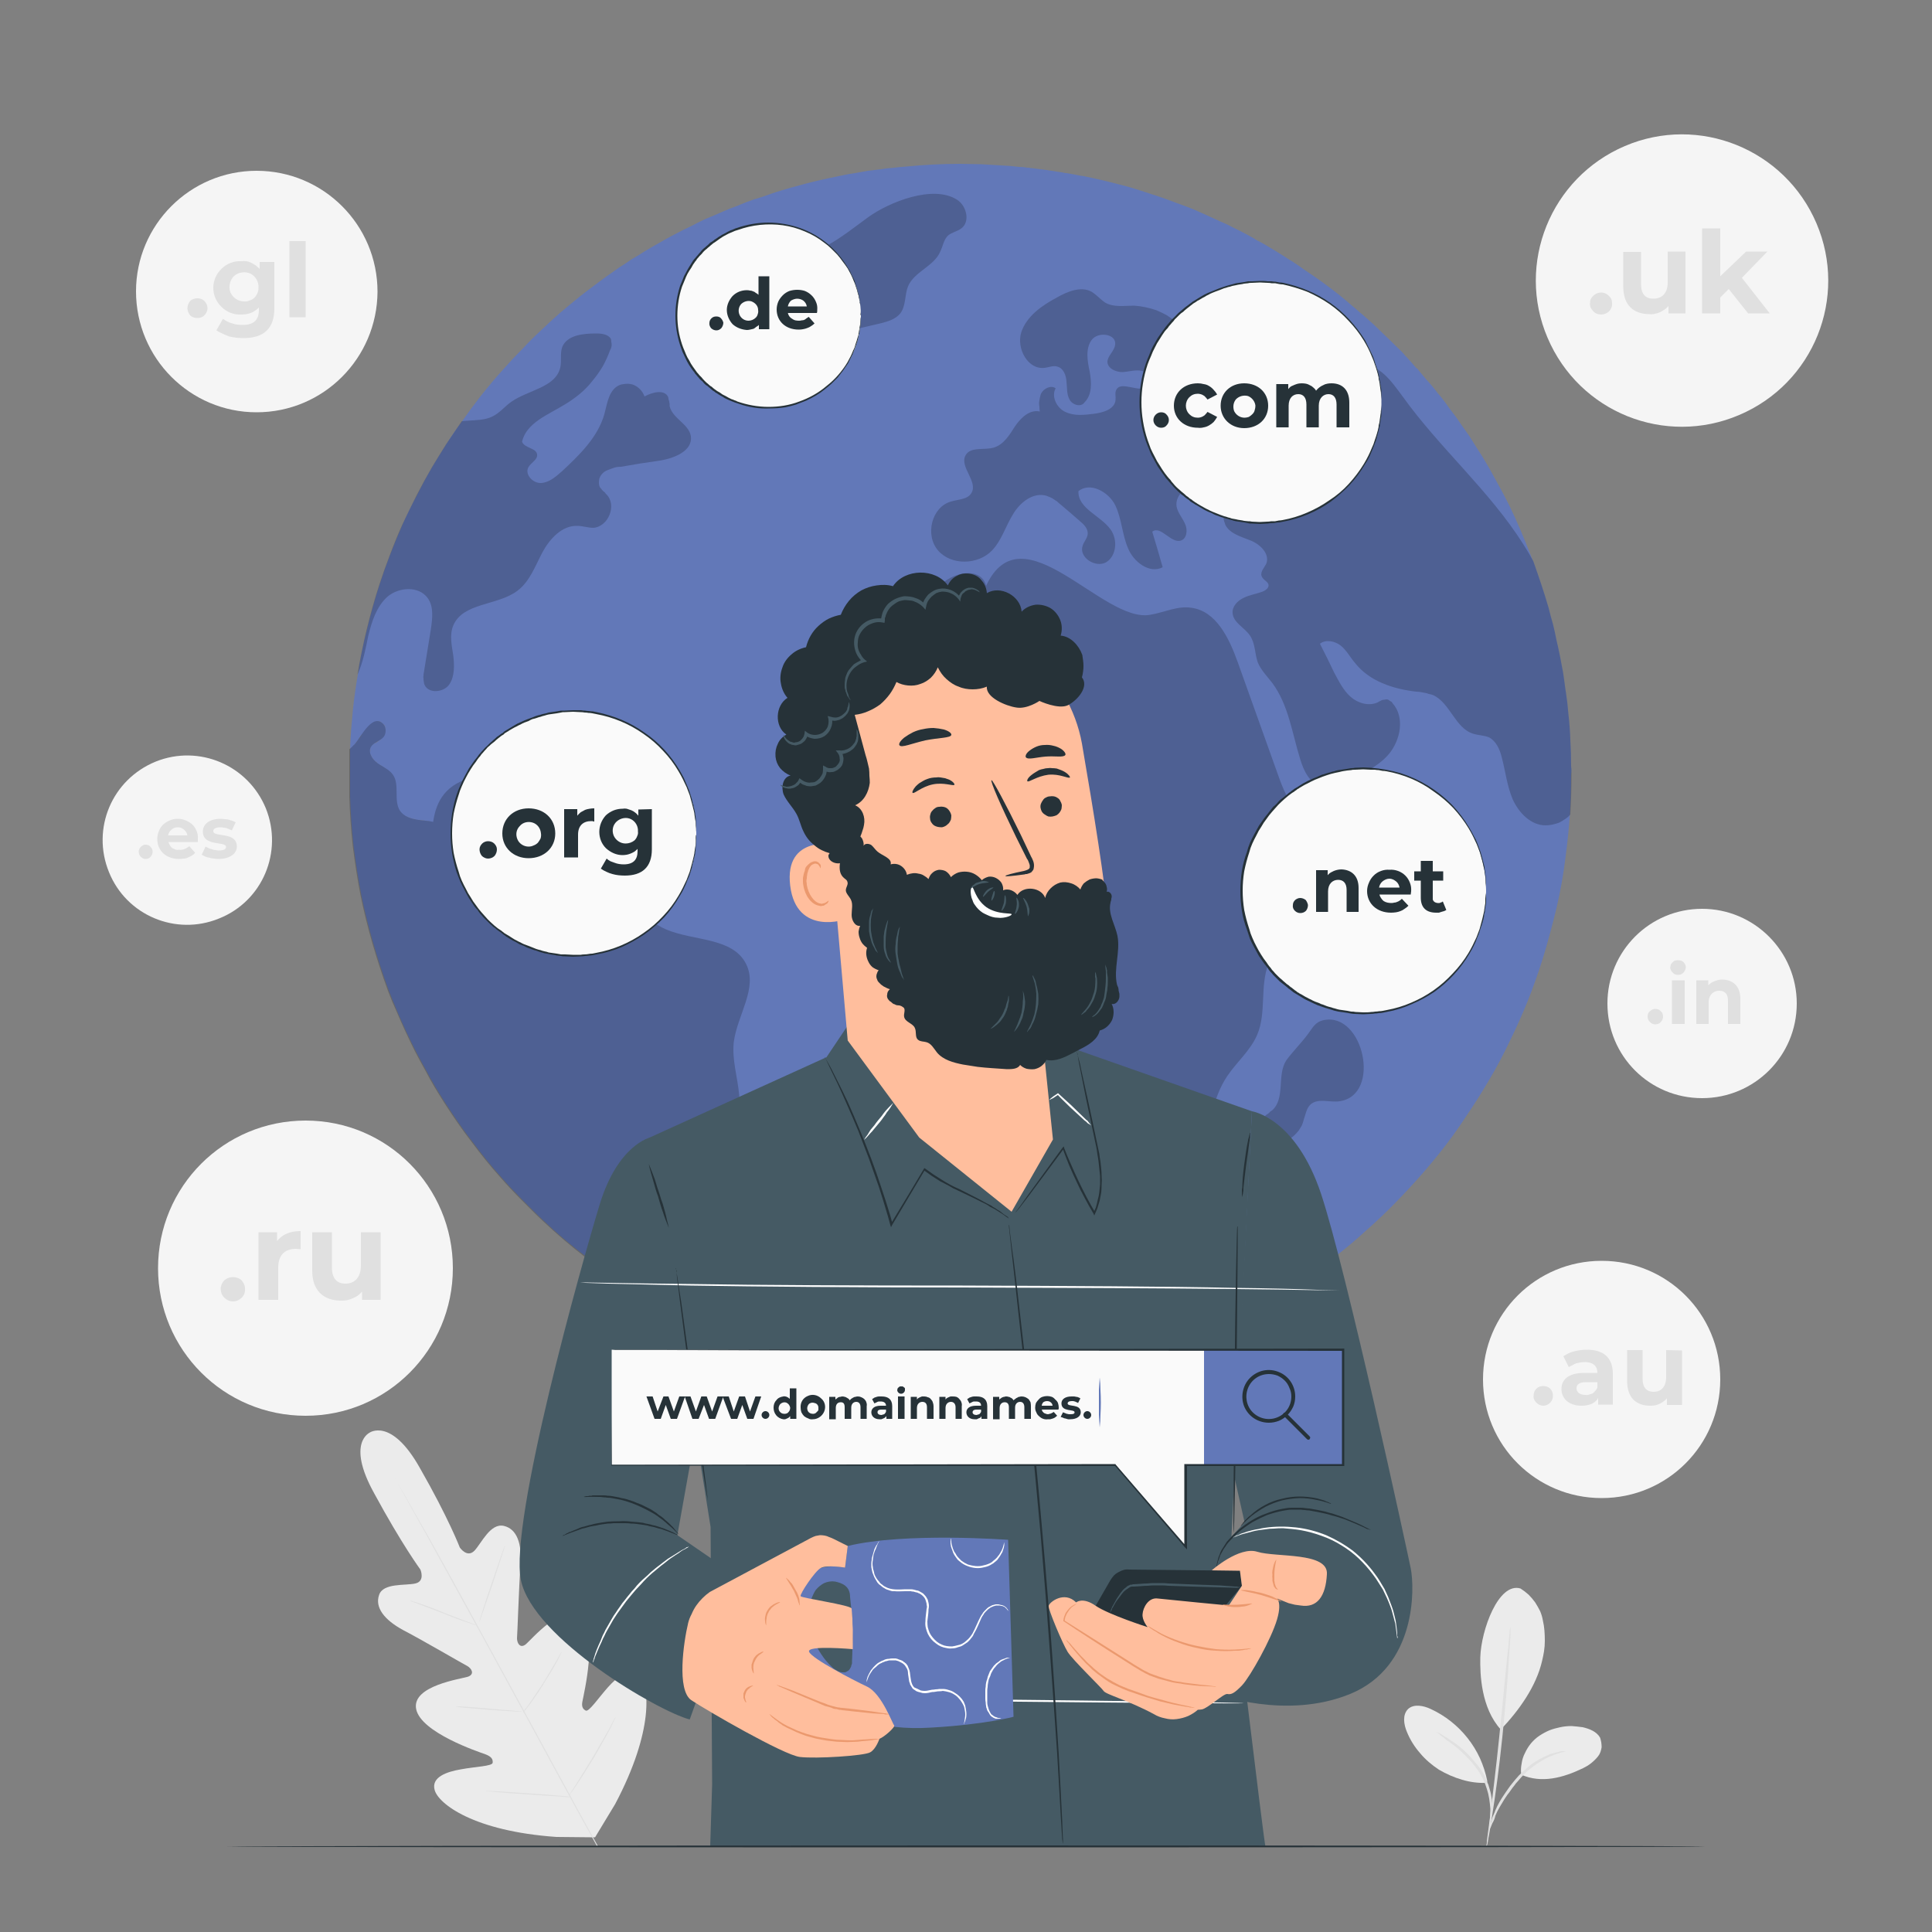 <svg version="1.2" xmlns="http://www.w3.org/2000/svg" viewBox="0 0 500 500" width="500" height="500">
	<rect x="0" y="0" width="500" height="500" fill="#808080" stroke="none"/>
	<title>Domain names-pana-svg</title>
	<style>
		.s0 { fill: #f5f5f5 } 
		.s1 { fill: #e0e0e0 } 
		.s2 { fill: #ebebeb } 
		.s3 { fill: #6278b8 } 
		.s4 { fill: #000000 } 
		.s5 { fill: #455a64 } 
		.s6 { fill: #263238 } 
		.s7 { fill: #ffffff } 
		.s8 { fill: #ffbe9d } 
		.s9 { fill: #eb996e } 
		.s10 { fill: #fafafa } 
	</style>
	<g id="freepik--background-complete--inject-34">
		<path id="Layer" class="s0" d="m56.7 237.7c-11.2 4.6-24-0.8-28.5-12c-4.6-11.3 0.8-24 12.1-28.6c11.2-4.5 23.9 0.9 28.5 12.1c4.5 11.2-0.8 24-12.1 28.5z" />
		<path id="Layer" class="s1" d="m35.9 220.4c0-0.4 0.2-0.9 0.5-1.2c0.4-0.4 0.8-0.6 1.3-0.6c0.5 0 1 0.2 1.3 0.6c0.3 0.3 0.5 0.8 0.5 1.2c0 0.5-0.2 1-0.5 1.3c-0.3 0.4-0.8 0.6-1.3 0.6c-0.5 0-0.9-0.2-1.3-0.6c-0.3-0.3-0.5-0.8-0.5-1.3z" />
		<path id="Layer" fill-rule="evenodd" class="s1" d="m51.2 217.9h-7.6q0.1 0.5 0.4 0.9q0.2 0.4 0.6 0.7q0.4 0.2 0.9 0.4q0.5 0.1 0.9 0q0.4 0.1 0.7 0q0.4 0 0.7-0.2q0.3-0.1 0.6-0.3q0.3-0.2 0.6-0.4l1.5 1.7q-0.3 0.4-0.8 0.7q-0.5 0.3-1 0.5q-0.6 0.3-1.1 0.3q-0.6 0.1-1.2 0.1c-3.5 0-5.7-2.2-5.7-5.2q0-1 0.4-2q0.4-1 1.1-1.7q0.8-0.7 1.8-1.1q0.9-0.4 2-0.4q1.1 0 2 0.4q1 0.4 1.8 1.1q0.7 0.7 1.1 1.7q0.4 1 0.3 2.1c0 0.2 0 0.5 0 0.7zm-7.7-1.7h5c-0.1-0.6-0.4-1.1-0.9-1.5c-0.4-0.4-1-0.6-1.6-0.6c-0.6 0-1.2 0.2-1.6 0.6c-0.5 0.4-0.8 0.9-0.9 1.5z" />
		<path id="Layer" class="s1" d="m52.2 221.2l1-2.1q0.4 0.2 0.8 0.4q0.4 0.2 0.9 0.3q0.4 0.2 0.9 0.2q0.4 0.1 0.9 0.1c1.3 0 1.8-0.4 1.8-0.9c0-1.6-6 0-6-4c0-1.9 1.7-3.3 4.6-3.3q0.5 0 1 0.1q0.5 0 1 0.1q0.5 0.2 1 0.3q0.4 0.2 0.9 0.4l-1 2.1q-0.4-0.2-0.7-0.3q-0.4-0.2-0.7-0.3q-0.4-0.1-0.8-0.1q-0.3-0.1-0.7-0.1c-1.3 0-1.9 0.4-1.9 1c0 1.7 6.1 0 6.1 4c0 1.8-1.8 3.2-4.8 3.2q-0.5 0-1.1-0.1q-0.6 0-1.1-0.2q-0.6-0.1-1.1-0.3q-0.5-0.2-1-0.5z" />
		<path id="Layer" class="s0" d="m79.1 366.4c-21.2 0-38.2-17.1-38.2-38.2c0-21.1 17-38.2 38.2-38.2c21.1 0 38.1 17.1 38.1 38.2c0 21.1-17 38.2-38.1 38.2z" />
		<path id="Layer" class="s1" d="m57.1 333.4c0.1-0.8 0.4-1.5 1-2.1c0.6-0.5 1.4-0.8 2.2-0.8c0.8 0 1.6 0.3 2.2 0.8c0.5 0.6 0.9 1.3 0.9 2.1c0.1 0.9-0.2 1.8-0.8 2.4c-0.6 0.6-1.4 1-2.3 1c-0.9 0-1.7-0.4-2.3-1c-0.6-0.6-0.9-1.5-0.9-2.4z" />
		<path id="Layer" class="s1" d="m77.8 318.6v4.7c-0.5 0-0.8-0.1-1.2-0.1c-2.8 0-4.6 1.5-4.6 4.9v8.3h-5.1v-17.5h4.8v2.3c1.3-1.7 3.3-2.6 6.1-2.6z" />
		<path id="Layer" class="s1" d="m98.5 318.9v17.5h-4.8v-2.1q-0.5 0.5-1.1 1q-0.6 0.4-1.3 0.7q-0.7 0.3-1.5 0.5q-0.7 0.1-1.5 0.1c-4.4 0-7.5-2.4-7.5-7.8v-9.9h5.1v9.1c0 2.9 1.3 4.2 3.5 4.2c2.3 0 4-1.5 4-4.7v-8.6z" />
		<path id="Layer" class="s0" d="m414.5 387.7c-17 0-30.7-13.7-30.7-30.7c0-17 13.7-30.7 30.7-30.7c17 0 30.7 13.7 30.7 30.7c0 17-13.7 30.7-30.7 30.7z" />
		<path id="Layer" class="s1" d="m396.9 361.2c0-0.7 0.2-1.3 0.7-1.8c0.5-0.5 1.1-0.7 1.8-0.7c0.7 0 1.3 0.2 1.8 0.7c0.5 0.5 0.7 1.1 0.7 1.8c0 0.7-0.2 1.3-0.7 1.8c-0.5 0.5-1.1 0.8-1.8 0.8c-0.7 0-1.3-0.3-1.8-0.8c-0.5-0.5-0.8-1.1-0.7-1.8z" />
		<path id="Layer" fill-rule="evenodd" class="s1" d="m417.4 355.5v8h-3.8v-1.7c-0.7 1.3-2.2 2-4.3 2c-3.3 0-5.2-1.9-5.2-4.3c0-2.4 1.7-4.2 6-4.2h3.3c0-1.8-1.1-2.8-3.3-2.8q-0.5 0-1.1 0.1q-0.5 0.1-1 0.2q-0.6 0.2-1 0.5q-0.5 0.2-1 0.5l-1.4-2.8q0.6-0.4 1.4-0.8q0.7-0.3 1.5-0.5q0.8-0.2 1.6-0.3q0.7-0.1 1.6-0.1c4.2 0 6.7 2 6.7 6.2zm-4 3.6v-1.4h-2.9c-1.9 0-2.5 0.7-2.5 1.6c0 1 0.9 1.7 2.3 1.7q0.5 0.1 1-0.1q0.4-0.1 0.9-0.3q0.4-0.3 0.7-0.7q0.3-0.3 0.5-0.8z" />
		<path id="Layer" class="s1" d="m435.3 349.5v14.1h-3.9v-1.7q-0.4 0.5-0.9 0.8q-0.5 0.4-1 0.6q-0.6 0.3-1.2 0.4q-0.6 0.1-1.2 0.1c-3.6 0-6-2-6-6.4v-8h4v7.4c0 2.4 1.1 3.4 2.9 3.4c1.8 0 3.2-1.2 3.2-3.8v-7z" />
		<path id="Layer" class="s0" d="m440.5 284.2c-13.6 0-24.5-10.9-24.5-24.5c0-13.5 10.9-24.5 24.5-24.5c13.5 0 24.5 11 24.5 24.5c0 13.6-11 24.5-24.5 24.5z" />
		<path id="Layer" class="s1" d="m426.4 263.1c0-0.6 0.2-1.1 0.6-1.4c0.4-0.4 0.9-0.6 1.4-0.6c0.6 0 1.1 0.2 1.4 0.6c0.4 0.3 0.6 0.8 0.6 1.4c0 0.5-0.2 1-0.6 1.4c-0.3 0.4-0.8 0.6-1.4 0.6c-0.5 0-1-0.2-1.4-0.6c-0.4-0.4-0.6-0.9-0.6-1.4z" />
		<path id="Layer" class="s1" d="m432.3 250.3q0-0.3 0.1-0.7q0.2-0.3 0.5-0.6q0.3-0.3 0.6-0.4q0.4-0.1 0.8-0.1q0.3 0 0.7 0.1q0.4 0.1 0.7 0.4q0.2 0.2 0.4 0.6q0.2 0.3 0.2 0.7c0 0.5-0.3 1-0.6 1.4c-0.4 0.4-0.9 0.6-1.4 0.6c-0.6 0-1.1-0.2-1.4-0.6c-0.4-0.3-0.6-0.8-0.7-1.4zm0.4 3.4h3.3v11.3h-3.3z" />
		<path id="Layer" class="s1" d="m450.4 258.5v6.5h-3.2v-6c0-1.8-0.8-2.6-2.3-2.6c-1.4 0-2.7 1-2.7 3v5.6h-3.2v-11.3h3.1v1.3q0.4-0.4 0.8-0.7q0.4-0.2 0.9-0.4q0.5-0.2 1-0.3q0.5-0.1 1-0.1c2.6 0.1 4.6 1.6 4.6 5z" />
		<path id="Layer" class="s0" d="m66.4 106.7c-17.2 0-31.2-14-31.2-31.3c0-17.2 14-31.2 31.2-31.2c17.3 0 31.3 14 31.3 31.3c-0.1 17.2-14 31.2-31.3 31.2z" />
		<path id="Layer" class="s1" d="m48.5 79.8c0-0.7 0.3-1.4 0.7-1.9c0.5-0.5 1.2-0.7 1.9-0.7c0.7 0 1.3 0.2 1.8 0.7c0.5 0.5 0.8 1.2 0.8 1.9c0 0.6-0.3 1.3-0.8 1.8c-0.5 0.5-1.1 0.7-1.8 0.7c-0.7 0-1.4-0.2-1.9-0.7c-0.4-0.5-0.7-1.2-0.7-1.8z" />
		<path id="Layer" fill-rule="evenodd" class="s1" d="m71 67.8v12c0 5.3-2.8 7.7-8 7.7q-0.9 0-1.8-0.1q-0.9-0.1-1.8-0.3q-0.9-0.3-1.7-0.7q-0.9-0.4-1.7-0.9l1.7-3q0.5 0.4 1.1 0.7q0.6 0.3 1.3 0.5q0.6 0.2 1.3 0.3q0.7 0.1 1.3 0.1c3 0 4.3-1.3 4.3-3.9v-0.6q-0.5 0.5-1 0.8q-0.5 0.4-1.1 0.6q-0.6 0.2-1.2 0.3q-0.6 0.1-1.3 0.1c-1.8 0.1-3.7-0.6-5-1.9c-1.4-1.3-2.2-3.1-2.2-5c0-1.9 0.8-3.7 2.2-5c1.3-1.3 3.2-2 5-1.9q0.7-0.1 1.4 0q0.6 0.1 1.2 0.4q0.6 0.3 1.2 0.7q0.5 0.4 1 0.9v-1.8zm-4.1 6.7c0.1-1.5-0.7-3-2.1-3.7c-1.4-0.6-3-0.4-4.2 0.6c-1.1 1.1-1.5 2.7-1 4.2c0.6 1.4 2 2.4 3.5 2.4q0.7 0.1 1.4-0.2q0.7-0.2 1.3-0.7q0.5-0.5 0.8-1.2q0.3-0.6 0.3-1.4z" />
		<path id="Layer" class="s1" d="m74.9 62.4h4.2v19.7h-4.2z" />
		<path id="Layer" class="s0" d="m450.1 107.4c-19.2 8.2-41.4-0.7-49.6-20c-8.2-19.2 0.8-41.4 20-49.6c19.2-8.2 41.4 0.8 49.6 20c8.2 19.2-0.7 41.4-20 49.6z" />
		<path id="Layer" class="s1" d="m411.5 78.4c0-0.8 0.3-1.4 0.9-1.9c0.5-0.5 1.2-0.8 2-0.8c0.7 0 1.4 0.3 1.9 0.8c0.6 0.5 0.9 1.1 0.9 1.9c0.1 0.8-0.2 1.5-0.7 2.1c-0.6 0.6-1.4 0.9-2.1 0.9c-0.8 0-1.6-0.3-2.1-0.9c-0.6-0.6-0.9-1.3-0.8-2.1z" />
		<path id="Layer" class="s1" d="m436.2 65.1v16h-4.4v-1.9q-0.4 0.5-1 0.9q-0.6 0.4-1.2 0.7q-0.6 0.3-1.3 0.4q-0.7 0.2-1.4 0.1c-4 0-6.8-2.2-6.8-7.1v-9h4.6v8.3c0 2.7 1.2 3.8 3.2 3.8c2.1 0 3.7-1.3 3.7-4.2v-8z" />
		<path id="Layer" class="s1" d="m447.4 74.8l-2.2 2.2v4.1h-4.7v-22h4.7v12.4l6.7-6.4h5.5l-6.6 6.8l7.2 9.2h-5.6z" />
		<path id="Layer" class="s2" d="m95.6 370.8c0 0 5.6-4.1 13 9c7.5 13.1 10.4 20.7 10.4 20.7c0 0 1.9 2.8 3.8 0.8c1.8-1.9 4.1-7.2 7.6-6.4c3.4 0.8 4.7 4.6 4.3 10.1c-0.4 5.6-0.8 18-0.9 19c0 1.1 0.7 2.7 2.2 1.6c1.4-1.1 9.8-11.2 14.3-7c4.5 4.2 0.8 19.7 0.5 21.4c-0.4 1.6 0 2.3 0.8 2.7c0.8 0.4 3.3-3.3 5.7-6c2.5-2.8 5.9-5.6 8.3-2.9c2.4 2.6 3.7 14-6.4 33.1l-5.2 8.6l-10-0.1c-21.5-1.5-30.5-8.6-31.5-12.1c-1-3.4 3.2-4.8 6.8-5.4c3.7-0.7 8.1-0.8 8.2-1.7c0.1-0.9-0.3-1.6-1.9-2.2c-1.7-0.6-16.7-5.6-17.9-11.7c-1.2-6.1 11.8-7.8 13.5-8.4c1.7-0.7 0.8-2.1-0.2-2.7c-1-0.5-11.6-6.7-16.6-9.3c-5-2.7-7.4-5.9-6.3-9.1c1-3.2 6.8-2.4 9.4-3c2.6-0.6 1.3-3.6 1.3-3.6c0 0-4.8-6.5-12-19.8c-7.3-13.2-1-15.7-1-15.7" />
		<path id="Layer" class="s1" d="m154.5 477.8c-5.4-9.6-14.7-26.9-22.8-41.7c-8.1-14.9-15.5-28.2-20.8-37.9c-2.7-4.8-4.9-8.8-6.4-11.5l-1.7-3.1l-0.5-0.8q0 0 0-0.1q0 0-0.1 0q0-0.1 0-0.1q0 0 0-0.1l0.1 0.3l0.5 0.8l1.8 3.1c1.5 2.7 3.7 6.5 6.5 11.4c5.4 9.6 12.7 23 20.8 37.8c8.1 14.8 17.4 32.1 22.8 41.8" />
		<path id="Layer" class="s1" d="m106.1 414.2q0.1 0 0.1 0.1q0.1 0 0.2 0q0.1 0 0.2 0q0.1 0.1 0.2 0.1q0.7 0.2 1.8 0.6c1.6 0.5 3.8 1.3 6.1 2.3l6 2.3l1.9 0.7q0.1 0 0.2 0.1q0 0 0.1 0q0.1 0.1 0.2 0.1q0.1 0.1 0.1 0.1q0 0-0.1 0q-0.1 0-0.2-0.1q-0.1 0-0.2 0q-0.1 0-0.2-0.1q-0.6-0.2-1.8-0.6c-1.6-0.5-3.7-1.3-6.1-2.3c-2.4-0.9-4.5-1.7-6.1-2.3l-1.8-0.7q-0.1 0-0.2 0q0-0.1-0.1-0.1q-0.1 0-0.2-0.1q-0.1 0-0.1-0.1z" />
		<path id="Layer" class="s1" d="m124 419.9c-0.1 0 1.3-4.5 3.2-10c1.9-5.6 3.4-10 3.5-10c0.1 0-1.4 4.5-3.2 10c-1.9 5.6-3.5 10.1-3.5 10z" />
		<path id="Layer" class="s1" d="m135.4 443.3q0-0.1 0-0.2q0.1-0.1 0.1-0.2q0.1-0.1 0.1-0.1q0.1-0.1 0.1-0.2q0.5-0.6 1.2-1.6c1-1.4 2.3-3.4 3.7-5.5c1.3-2.2 2.5-4.2 3.4-5.7q0.6-1.1 1-1.8q0 0 0.1-0.1q0-0.1 0.1-0.2q0-0.1 0.1-0.1q0-0.1 0.1-0.2q0 0.1-0.1 0.2q0 0.1 0 0.2q-0.1 0.1-0.1 0.1q-0.1 0.1-0.1 0.2c-0.2 0.4-0.5 1-0.9 1.8c-0.8 1.5-2 3.5-3.4 5.7c-1.3 2.2-2.7 4.1-3.7 5.5q-0.8 1-1.2 1.6q-0.1 0.1-0.2 0.1q0 0.1-0.1 0.2q0 0.1-0.1 0.1q-0.1 0.1-0.1 0.1z" />
		<path id="Layer" class="s1" d="m118 441.6q0.1 0 0.2 0q0.1 0 0.2 0q0.1 0 0.2 0q0 0 0.1 0l1.9 0.1c1.6 0.1 3.7 0.3 6.1 0.5c2.4 0.2 4.5 0.4 6.1 0.5l1.8 0.2q0.1 0 0.2 0q0.1 0 0.2 0.1q0.1 0 0.2 0q0 0 0.1 0q-0.1 0-0.2 0q0 0-0.1 0q-0.1 0-0.2 0q-0.1 0-0.2 0l-1.8-0.1c-1.6-0.1-3.7-0.2-6.1-0.4c-2.4-0.2-4.6-0.4-6.1-0.5l-1.9-0.2q-0.1-0.1-0.1-0.1q-0.1 0-0.2 0q-0.1 0-0.2 0q-0.1 0-0.2-0.1z" />
		<path id="Layer" class="s1" d="m125.5 463.5q0.1 0 0.2 0q0.1 0 0.2 0q0.2 0 0.3 0q0.1 0 0.2 0l2.4 0.1c2 0.1 4.7 0.3 7.8 0.5c3.1 0.2 5.8 0.4 7.8 0.6l2.4 0.2q0.1 0 0.2 0q0.1 0.1 0.2 0.1q0.1 0 0.2 0q0.1 0 0.3 0.1q-0.2 0-0.3 0q-0.1 0-0.2 0q-0.1 0-0.2 0q-0.1 0-0.2 0l-2.4-0.2c-2-0.1-4.8-0.3-7.8-0.5c-3.1-0.2-5.9-0.4-7.9-0.6l-2.3-0.2q-0.1 0-0.2 0q-0.2 0-0.3 0q-0.1 0-0.2-0.1q-0.1 0-0.2 0z" />
		<path id="Layer" class="s1" d="m147.1 464.9q0.1-0.1 0.1-0.2q0.1-0.2 0.2-0.3q0-0.1 0.1-0.2q0-0.1 0.1-0.1l1.4-2.2c1.1-1.8 2.7-4.3 4.4-7.1c1.7-2.9 3.1-5.4 4.2-7.3l1.2-2.3q0.1-0.1 0.1-0.2q0.1-0.1 0.1-0.2q0.1-0.1 0.2-0.2q0-0.1 0.1-0.2q0 0.2-0.1 0.3q0 0.1-0.1 0.2q0 0.1-0.1 0.2q0 0.1-0.1 0.2c-0.2 0.5-0.6 1.3-1.1 2.3c-1 1.9-2.5 4.5-4.1 7.3c-1.7 2.8-3.3 5.3-4.5 7.1c-0.6 0.9-1.1 1.6-1.5 2.1q-0.1 0.1-0.1 0.2q-0.1 0.1-0.2 0.2q0 0.1-0.1 0.2q-0.1 0.1-0.2 0.2z" />
		<path id="Layer" class="s2" d="m393.5 411.1q1.1 0.7 2.1 1.6q0.9 0.9 1.7 2q0.7 1.1 1.3 2.3q0.5 1.2 0.7 2.4q0.3 1.3 0.4 2.6q0.1 1.3 0.1 2.6q0 1.4-0.2 2.7q-0.2 1.3-0.5 2.5c-1.5 6.6-6 12.9-10.7 17.8c-5.1-5.6-5.4-14.3-5.3-18.7c0.2-7 4.7-19.5 10.4-17.8z" />
		<path id="Layer" class="s2" d="m393.7 459.3q-0.2-1.5 0.1-2.9q0.2-1.5 0.9-2.8q0.6-1.3 1.5-2.4q1-1.2 2.2-2q1.2-0.8 2.6-1.4q1.3-0.5 2.8-0.8q1.4-0.3 2.9-0.3q1.4 0.1 2.9 0.3c1.7 0.4 3.6 1.1 4.5 2.7q0.2 0.6 0.3 1.2q0.1 0.6 0.1 1.3q-0.1 0.6-0.3 1.2q-0.2 0.6-0.6 1.1q-0.4 0.5-0.8 0.9q-0.5 0.5-1 0.9q-0.5 0.4-1 0.7q-0.6 0.3-1.1 0.6c-5.2 2.5-10.7 4-16 1.7z" />
		<path id="Layer" class="s1" d="m385.3 473.9q0.1-0.5 0.2-1.1q0.1-0.5 0.3-1q0.2-0.6 0.3-1.1q0.2-0.5 0.4-1q0.3-0.6 0.5-1.2q0.2-0.5 0.5-1.1q0.3-0.5 0.6-1.1q0.3-0.5 0.6-1q0.4-0.6 0.8-1.2q0.5-0.7 0.9-1.3q0.4-0.6 0.9-1.2q0.4-0.5 0.9-1.1q0.9-1.1 1.9-2q1-0.9 2.1-1.8q1.1-0.8 2.2-1.4q1.2-0.7 2.5-1.2q0.4-0.2 0.8-0.3q0.4-0.1 0.8-0.2q0.4-0.1 0.8-0.2q0.4-0.1 0.8-0.2q0.1 0 0.3 0q0.1 0 0.3 0q0.1 0 0.3 0q0.1 0 0.3 0c0 0.1-1.7 0.3-4.2 1.4q-1.2 0.5-2.3 1.2q-1.2 0.7-2.2 1.5q-1.1 0.8-2 1.7q-1 1-1.8 2q-0.5 0.5-0.9 1.1q-0.5 0.6-0.9 1.2q-0.4 0.6-0.9 1.2q-0.4 0.6-0.8 1.2q-0.3 0.5-0.6 1q-0.3 0.5-0.6 1q-0.3 0.5-0.6 1.1q-0.2 0.5-0.5 1.1q-0.1 0.5-0.3 1q-0.2 0.5-0.5 1q-0.2 0.5-0.4 1q-0.3 0.5-0.5 1z" />
		<path id="Layer" class="s1" d="m390.9 421q0 0.3 0 0.6q0 0.2 0 0.5q0 0.3 0 0.6q0 0.3 0 0.6c-0.1 1.4-0.2 3.5-0.4 6.1c-0.3 5.2-0.9 12.3-1.7 20.2c-0.8 7.8-1.8 15-2.6 20.1c-0.4 2.5-0.7 4.6-1 6q0 0.3-0.1 0.6q0 0.3-0.1 0.6q0 0.2-0.1 0.5q-0.1 0.3-0.2 0.5q0-0.2 0-0.5q0.1-0.3 0.1-0.6q0-0.3 0-0.5q0.1-0.3 0.1-0.6q0.3-2.4 0.8-6.1c0.6-5.1 1.5-12.2 2.3-20.1c0.8-7.9 1.5-14.9 2-20.2c0.3-2.4 0.5-4.5 0.6-6.1q0-0.3 0.1-0.5q0-0.3 0-0.6q0-0.3 0.1-0.5q0-0.3 0.1-0.6z" />
		<path id="Layer" class="s2" d="m384.8 461.4c-2.2 0.1-4.4-0.2-6.4-0.8c-2.1-0.6-4.1-1.5-6-2.6c-1.8-1.2-3.5-2.6-4.9-4.3c-1.4-1.6-2.6-3.5-3.4-5.5c-0.8-1.9-1.2-4.4 0.3-5.9c1.5-1.4 4-0.9 5.9 0q2.8 1.3 5.2 3.2q2.4 1.9 4.3 4.3q1.9 2.4 3.2 5.2q1.3 2.9 1.9 5.9" />
		<path id="Layer" class="s1" d="m371.8 448.2c-0.1 0 0.4 0.2 1 0.5c0.7 0.4 1.6 1 2.8 1.8q1.1 0.7 2.1 1.5q1.1 0.9 2 1.8q1 1 1.8 2q0.9 1 1.7 2.1q0.4 0.6 0.8 1.3q0.3 0.6 0.6 1.3q0.3 0.7 0.6 1.4q0.2 0.7 0.4 1.4q0.2 0.6 0.3 1.2q0.1 0.6 0.2 1.2q0 0.6 0.1 1.2q0 0.6 0 1.2q0 0.4 0 0.8q-0.1 0.4-0.1 0.8q-0.1 0.4-0.1 0.8q-0.1 0.4-0.2 0.8q0 0.1 0 0.3q0 0.1-0.1 0.3q0 0.1-0.1 0.3q0 0.1-0.1 0.2c-0.1 0 0.2-1.6 0.2-4.3q-0.1-1.3-0.3-2.6q-0.2-1.3-0.6-2.5q-0.4-1.3-0.9-2.4q-0.6-1.2-1.3-2.3q-0.8-1.1-1.6-2.1q-0.9-1-1.8-1.9q-0.9-0.9-1.9-1.8q-1-0.8-2.1-1.6q-0.4-0.3-0.9-0.6q-0.4-0.4-0.8-0.7q-0.5-0.3-0.9-0.7q-0.4-0.3-0.9-0.7z" />
	</g>
	<g id="freepik--World--inject-34">
		<path id="Layer" fill-rule="evenodd" class="s3" d="m406.6 200.3c0 3.5-0.1 7-0.3 10.4q-0.4 5.5-1.1 10.8q-0.4 3.4-1 6.8q-0.6 3.4-1.4 6.8q-0.8 3.3-1.7 6.6q-0.9 3.4-1.9 6.6q-1.7 5.4-3.8 10.7q-2.1 5.2-4.6 10.3q-2.4 5.1-5.3 10q-2.8 4.8-6 9.5c-1.1 1.7-2.3 3.4-3.5 5.1q-3.6 4.9-7.6 9.5q-3.5 4-7.2 7.8q-3.7 3.8-7.7 7.3q-3.9 3.6-8.1 6.8q-4.2 3.3-8.7 6.2q-1.7 1.2-3.4 2.3q-1.7 1.1-3.5 2.1q-1.7 1.1-3.5 2.1q-1.8 1-3.6 2q-8.5 4.5-17.5 8q-9 3.4-18.4 5.8q-9.4 2.3-19 3.5q-9.6 1.2-19.3 1.1q-10.6 0-21.2-1.4q-10.6-1.4-20.9-4.3q-10.2-2.8-20.1-7q-9.8-4.2-18.9-9.7q-1.5-0.8-2.9-1.7q-2-1.3-4-2.6q-2-1.4-3.9-2.8q-2.5-1.7-4.9-3.7q-4.3-3.2-8.3-6.8q-1.3-1.2-2.6-2.4q-1.5-1.4-2.9-2.8q-1.4-1.4-2.8-2.8q-1.4-1.5-2.8-2.9q-1.4-1.5-2.7-3c-2.6-2.9-5-5.9-7.3-9c-2.5-3.2-4.8-6.6-7-10c-1.8-2.8-3.5-5.6-5-8.5q-2.1-3.7-4-7.6q-2.4-4.9-4.5-10.1q-0.6-1.5-1.2-3q-2.2-6-4-12.2q-1.8-6.2-3.1-12.5q-1.2-6.3-2-12.7q-0.7-6.4-0.9-12.8q0-0.5 0-1.1q0-1.2 0-2.3q0-1.2 0-2.3c0-1 0-1.9 0-2.9q0-0.7 0-1.4q0-0.7 0-1.4q0-0.1 0-0.3q0-0.1 0-0.2q0-0.1 0-0.2q0-0.1 0-0.2c0.1-3.3 0.4-6.6 0.7-9.8q0.5-4.8 1.3-9.4q0.9-6 2.4-11.8q1.4-5.8 3.2-11.4q1.3-4 2.8-7.9q1.5-3.9 3.2-7.8q1.7-3.8 3.7-7.5q1.9-3.8 4-7.4q1.8-3 3.7-6q1.9-3 4-5.8q2.3-3.3 4.8-6.5c1.9-2.4 3.9-4.8 6.1-7.2q2.2-2.5 4.6-4.9q2.3-2.5 4.8-4.8q2.5-2.4 5-4.6q2.6-2.2 5.2-4.3q1.9-1.5 3.8-2.9c1.5-1.1 2.9-2.2 4.4-3.2c1.2-0.9 2.4-1.7 3.7-2.5q0.6-0.4 1.3-0.9c1.2-0.7 2.4-1.4 3.6-2.2c1.3-0.8 2.6-1.5 3.8-2.2q1.9-1.1 3.8-2.1l0.2-0.1c1.3-0.7 2.7-1.4 4-2q1.9-1 3.8-1.9c1.5-0.6 3.1-1.3 4.7-2q1.8-0.8 3.8-1.5l0.2-0.1c1.4-0.6 2.8-1.1 4.2-1.6q0 0 0 0q0 0 0.1 0q0 0 0 0q0 0 0 0c1.4-0.4 2.8-0.9 4.2-1.4c1.7-0.6 3.5-1.1 5.2-1.6q1.6-0.4 3.3-0.9q1.6-0.4 3.2-0.8q3.5-0.8 7-1.5q1.4-0.3 2.9-0.5q1.7-0.3 3.3-0.6c1.1-0.1 2.3-0.3 3.4-0.4c1.1-0.2 2.3-0.3 3.4-0.4q1.6-0.2 3.2-0.3q6.9-0.7 14-0.7c1.8 0 3.6 0.1 5.3 0.1c1.7 0.1 3.5 0.2 5.1 0.3q2.4 0.1 4.8 0.4c0.8 0 1.5 0.1 2.2 0.2q0.1 0 0.2 0q0.1 0 0.2 0q0.1 0 0.2 0.1q0.1 0 0.3 0q3.6 0.4 7.2 1q0.8 0.1 1.7 0.3q0 0 0 0q0.1 0 0.1 0q0 0 0 0q0.1 0 0.1 0q1.9 0.3 3.8 0.7q0.1 0 0.1 0q0 0 0 0q0 0 0.1 0q0 0 0 0q5 1 9.9 2.3c1.7 0.4 3.3 0.9 4.9 1.4q2.5 0.8 4.9 1.6q2.4 0.8 4.7 1.7c1.5 0.5 2.9 1.1 4.3 1.6q1.8 0.8 3.6 1.6q1.3 0.6 2.6 1.2q0.1 0 0.1 0q0.1 0 0.1 0.1q0.1 0 0.1 0q0.1 0 0.1 0.1q1.5 0.6 2.9 1.3q1.1 0.6 2.2 1.1q2.2 1.1 4.3 2.3q0.1 0.1 0.2 0.2q0.2 0 0.3 0.1q0.1 0.1 0.2 0.2q0.2 0 0.3 0.1q1 0.5 2 1.1q1.2 0.7 2.5 1.5c0.8 0.5 1.6 1 2.4 1.5c0.8 0.6 1.7 1 2.5 1.6q1.1 0.7 2.3 1.6c3.2 2.1 6.4 4.4 9.4 6.8c1.1 0.9 2.2 1.8 3.2 2.7c0.9 0.7 1.7 1.5 2.6 2.2c0.9 0.8 1.6 1.4 2.6 2.3q1.4 1.3 2.8 2.7q1.7 1.6 3.3 3.2c0.7 0.7 1.4 1.3 2 2q0.3 0.4 0.6 0.7q0.1 0 0.1 0.1q0 0 0.1 0q0 0.1 0 0.1q0 0 0.1 0.1q1.1 1.2 2.2 2.5q0.1 0.1 0.2 0.2q0.1 0.1 0.2 0.1q0.1 0.1 0.2 0.2q0 0.1 0.1 0.2l2.1 2.5c0.7 0.7 1.4 1.6 2 2.3q0.8 1.1 1.7 2.1c0.8 1 1.6 2.1 2.3 3.1c1 1.3 2 2.6 2.9 4c0.7 1 1.5 2.1 2.2 3.1q1.6 2.6 3.3 5.2q1.9 3.1 3.6 6.3q1.8 3.2 3.4 6.4q1.6 3.3 3 6.6q1.4 3.3 2.7 6.7c0.2 0.4 0.3 0.8 0.5 1.1q1.1 3.1 2.1 6.1q1 3 1.9 6.1q0.5 2.1 1.1 4.1q0.5 2 0.9 4.1q0.5 2.1 0.9 4.1q0.4 2.1 0.8 4.2c0.3 1.8 0.5 3.8 0.8 5.6q0.4 2.6 0.6 5.3q0.4 3.4 0.5 6.7q0.2 3.4 0.2 6.8c0.1 0.7 0.1 1.5 0 2zm-315.7-6.8q0.2-0.1 0.4-0.3q0.1-0.1 0.3-0.3q0.1-0.2 0.3-0.3q-0.4 0.4-0.7 0.7l-0.6 0.5q0.2-0.2 0.3-0.3zm1-0.9l0.1-0.2q0.3-0.3 0.7-0.9q-0.1 0.2-0.3 0.5q-0.3 0.3-0.5 0.6zm1-1.3q0.2-0.3 0.4-0.6q0.2-0.3 0.4-0.6q0 0 0 0.1q-0.1 0-0.1 0q0 0.1-0.1 0.1q-0.3 0.5-0.6 0.9q-0.1 0.2-0.2 0.3q0.1-0.1 0.2-0.2zm0.8-1.2q0 0 0 0q0-0.1 0.1-0.1q-0.1 0.1-0.1 0.1zm6.3-1.1q0-0.3-0.1-0.5q0-0.3-0.2-0.5q-0.1-0.2-0.3-0.4q-0.1-0.2-0.3-0.4q-0.2-0.2-0.4-0.3q0 0 0 0q0.1 0 0.2 0.1q0.1 0.1 0.2 0.2q0.1 0.1 0.2 0.2q0.1 0 0.1 0.2q0.1 0 0.2 0.1q0 0.1 0.1 0.2q0 0.1 0.1 0.2q0 0.1 0 0.2q0.1 0.1 0.1 0.2q0 0.1 0.1 0.2q0 0.1 0 0.2q0 0.1 0 0.2q0 0.1 0 0.1q0 0.1 0 0.1q0 0.1 0 0.1q0 0.1 0 0.1q0-0.2 0-0.5zm-1.4-2.1q-0.1-0.1-0.2-0.1q-0.1-0.1-0.2-0.1q-0.1 0-0.2 0q-0.1-0.1-0.2-0.1q0.3 0.1 0.5 0.1q0.2 0.1 0.4 0.2q0 0-0.1 0zm12.6 25.6c-1.9-0.2-3.9-0.4-5.6-1.1q0.2 0.1 0.4 0.2q0.3 0.1 0.5 0.1q0.3 0.1 0.5 0.2q0.5 0.1 1.1 0.2q0.5 0.1 1 0.2q0.6 0.1 1.1 0.1q0.5 0.1 1.1 0.1zm-5.7-1.1q-0.2-0.1-0.4-0.3q0.2 0.2 0.5 0.3q0 0-0.1 0zm-7.3-19.7q0.1 0 0.1 0q0.1-0.1 0.1-0.1q0.1 0 0.1-0.1q0.1 0 0.2 0q-0.3 0.1-0.5 0.2zm-0.1 0q-0.2 0.1-0.4 0.2q-0.3 0.2-0.5 0.3q-0.2 0.2-0.4 0.4q-0.2 0.1-0.4 0.3q0.3-0.2 0.5-0.4q0.3-0.2 0.6-0.4q0.3-0.2 0.5-0.3q0.1-0.1 0.1-0.1zm-0.3 5.8q-0.5-0.4-1-0.9q0.1 0.1 0.1 0.1q0.2 0.2 0.3 0.3q0.1 0.2 0.3 0.3q0.1 0.1 0.3 0.2zm-1.1-1.1q0 0-0.1 0q0.1 0.1 0.2 0.2q0-0.1-0.1-0.2zm-0.1 0c-0.6-0.9-1-1.9-0.6-2.8q0 0 0 0.1q0 0 0 0q-0.1 0.1-0.1 0.1q0 0 0 0.1q0 0.2 0 0.4q-0.1 0.2 0 0.5q0 0.2 0.1 0.4q0 0.2 0.1 0.4q0.1 0.1 0.2 0.2q0 0.1 0.1 0.2q0.1 0.2 0.1 0.3q0.1 0 0.1 0.1zm3.6 2.6c-0.8-0.5-1.7-1-2.4-1.5c0.8 0.6 1.6 1 2.4 1.5zm64.6 128.2q0-0.4-0.1-0.7q0-0.4 0-0.7q0-0.4 0-0.7q0-0.3 0-0.7q0-1.1 0.2-2.3q0.1-1.1 0.5-2.2q0.3-1.1 0.8-2.1q0.5-1 1.2-1.9q0.1-0.2 0.2-0.3q0.1-0.2 0.3-0.3q0.1-0.1 0.2-0.3q0.1-0.1 0.3-0.2c-3.2 2.9-4.1 7.6-3.7 12.3zm6-14.1c1.5-0.7 3-1.1 4.3-2.2c-1.3 1.1-2.9 1.5-4.3 2.2zm5.9-5.8q0 0 0-0.1c0 0 0 0 0 0.1zm0.5-5.3c0 0 0-0.1 0-0.1q0-0.6 0.1-1.1q0.2-0.5 0.4-1q0.2-0.5 0.5-1q0.2-0.3 0.5-0.7q-0.3 0.4-0.5 0.8q-0.3 0.4-0.6 1q-0.2 0.5-0.3 1q-0.2 0.6-0.2 1.1zm1.7-4q0.5-0.3 1-0.7q0.5-0.2 1-0.5c-0.7 0.3-1.4 0.7-2 1.2q-0.1 0.1-0.1 0.1q0 0 0.1-0.1zm2-1.2c0.7-0.2 1.5-0.4 2.3-0.6q-0.6 0.1-1.1 0.2q-0.6 0.2-1.1 0.4q-0.1 0-0.1 0zm2.4-0.6q0.3-0.1 0.7-0.2q-0.4 0.1-0.8 0.2q0 0 0.1 0zm0.7-0.2q0.4-0.1 0.8-0.2q-0.4 0.1-0.8 0.2zm10-41.7q0.1-1.4-0.2-2.8q-0.3-1.4-1-2.6q-0.8-1.2-1.8-2.2q-1.1-0.9-2.4-1.5q1.3 0.6 2.4 1.5q1 1 1.8 2.2q0.7 1.2 1 2.6q0.3 1.4 0.2 2.8z" />
		<g id="Layer" style="opacity: .2">
			<path id="Layer" class="s4" d="m328.3 249.4c-2.3 5.8-0.5 12.6-2.9 18.3c-1.7 4.1-5.3 7.1-7.8 10.8c-4 6-4.7 13.4-5.8 20.5c-1.1 7.1-3 14.7-8.4 19.3c-5.5 4.7-15.5 4.4-18.5-2.1c-1.6-3.5-0.8-7.7-1.6-11.5c-1.2-4.9-5.1-8.8-7-13.5c-1.6-4-1.6-8.4-1.7-12.8c-0.7-23.6-6.5-48.3-22.6-65.6c-1.9-2.2-4.2-4.3-7-5q-1.2-0.3-2.5-0.2q-1.3 0-2.6 0.4q-1.2 0.5-2.3 1.2q-1 0.8-1.8 1.8c-1.3 1.7-2 3.9-3.6 5.3c-3.4 3.2-9.4 0.9-11.7-3.1c-2.3-4.1-2-9.1-1.6-13.7q0.7-8.6 1.4-17.3c0.3-3 0.6-6.2 2.6-8.5c2.8-3.3 7.8-3.4 11.3-6c4.5-3.4 5.1-9.8 7.9-14.7c2.9-4.8 11.8-6.9 13.1-1.4c9.4-20.1 30.2 9.8 42.5 7.5c3.6-0.6 7.1-2.4 10.7-1.8c6.4 0.9 9.7 7.9 11.9 14q5.4 15.1 10.8 30.2c1.4 3.8 3.2 8.1 7 9.5c2.9 1.2 6.3 0.3 9.2 1.4c7.8 2.8 5.2 15-1 20.4c-6.3 5.4-15 8.8-18 16.6z" />
		</g>
		<g id="Layer" style="opacity: .2">
			<path id="Layer" class="s4" d="m151.5 325.4q-5.7-4.4-10.9-9.3q-1.5-1.4-2.9-2.8q-1.4-1.4-2.8-2.8q-1.4-1.4-2.8-2.9q-1.4-1.5-2.7-3c-2.6-2.9-5-5.9-7.3-9c-2.5-3.2-4.8-6.6-7-10c-1.8-2.8-3.5-5.6-5-8.5q-1.4-2.5-2.7-5q-1.3-2.6-2.5-5.2q-1.2-2.6-2.3-5.2q-1.2-2.6-2.2-5.3q-2.2-6-4-12.2q-1.8-6.2-3.1-12.5q-1.2-6.3-2-12.7q-0.7-6.4-0.9-12.8q0-0.6 0-1.1q0-1.2 0-2.3q0-1.2 0-2.3q0-1.5 0-2.9q0-1.4 0-2.8q0-0.2 0-0.3q0-0.1 0-0.2q0-0.1 0-0.2q0-0.1 0-0.2q0.2-0.2 0.4-0.3q0.1-0.2 0.3-0.3q0.1-0.2 0.3-0.3q0.1-0.2 0.3-0.3c1.6-1.7 4.7-8.5 7.6-5.2q0.3 0.4 0.4 0.8q0.1 0.4 0.1 0.8q0 0.4-0.1 0.8q-0.1 0.4-0.4 0.8c-0.9 1.1-2.6 1.4-3.3 2.6c-0.8 1.4 0.3 3.2 1.7 4.2c1.4 1 3 1.6 4 3c1.8 2.6 0.1 6.6 1.8 9.3c1.6 2.3 4.8 2.4 7.6 2.7l1 0.2c0.8-5.5 3.3-10 10.9-11.7c10.3-2.4 23.9 6.2 29.8 14c6.5 8.7 9.5 21.1 19.5 25.5c7.2 3.1 17.3 2 20.8 9c3.1 6.2-2.3 13.2-3.2 20.2c-0.5 4.6 1 9.1 1.4 13.7c0.3 4.6-1.1 10-5.2 11.9c-2.4 1-5.3 0.9-7.2 2.7c-3.3 3.1-0.6 9.6-3.9 12.8c-1.2 1.1-2.8 1.5-4.2 2.2c-7.5 3.8-7.3 14.8-3.8 22.4q0.2 0.4 0.3 0.8q-1.4-0.8-2.8-1.7q-2.1-1.3-4-2.6q-2-1.4-4-2.8q-2.5-1.7-4.9-3.6" />
		</g>
		<g id="Layer" style="opacity: .2">
			<path id="Layer" class="s4" d="m95.3 164.6c-0.6 2.9-1.3 6.8-2.8 10q1-5.9 2.4-11.7q1.4-5.8 3.2-11.4q1.3-4 2.8-7.9q1.5-4 3.2-7.8q1.8-3.8 3.7-7.6q1.9-3.7 4-7.3q1.8-3 3.7-6q2-3 4-5.9c0.4 0 0.8-0.1 1.2-0.1c2.3-0.2 4.7-0.1 6.7-1.1c1.9-0.9 3.2-2.6 4.9-3.8c4.4-3.1 11.5-3.7 12.7-8.9c0.4-1.7-0.1-3.6 0.5-5.3c1.3-3.1 5.4-3.5 8.8-3.5c1.4 0 3.1 0.2 3.8 1.4q0.1 0.4 0.1 0.8q0.1 0.3 0.1 0.7q0 0.4-0.1 0.7q-0.1 0.4-0.3 0.7q-0.8 2.2-1.9 4.2q-1.2 2-2.7 3.8q-1.4 1.8-3.2 3.3q-1.8 1.5-3.8 2.7c-4.3 2.7-10 4.7-11.2 9.7c0.6 1.7 3.7 1.6 3.9 3.3c0.2 1.4-1.6 2.1-2.3 3.4c-0.9 1.9 1.3 4.1 3.3 4c2.1-0.1 3.8-1.6 5.4-3c4.5-4.2 9.3-8.8 11-14.8c0.7-2.5 1-5.4 3-7q0.9-0.7 2-0.8q1.2-0.2 2.3 0.1q1.1 0.4 1.9 1.2q0.8 0.8 1.2 1.9c2-1.1 5.1-1.9 6.1 0.1q0.1 0.3 0.1 0.6q0.1 0.3 0.2 0.6q0 0.3 0.1 0.6q0 0.3 0 0.6c0.7 3.2 5 4.6 5.5 7.8c0.5 3.8-4.3 5.7-8 6.3q-5.1 0.7-10.1 1.6q-0.6 0-1.2 0.1q-0.5 0.1-1 0.3q-0.6 0.2-1.1 0.4q-0.5 0.2-1 0.5q-0.4 0.3-0.8 0.8q-0.3 0.4-0.5 1q-0.1 0.5-0.1 1.1q0 0.5 0.2 1q0.2 0.3 0.4 0.5q0.2 0.3 0.4 0.5q0.2 0.2 0.5 0.4q0.2 0.3 0.4 0.5c2.9 2.8 0.5 8.5-3.4 8.7c-1.3 0-2.7-0.5-4-0.5c-4-0.2-7.2 3.3-9.1 6.8c-1.9 3.6-3.3 7.6-6.5 10c-5.2 3.9-14.1 3-16.6 9c-1 2.4-0.4 5.1 0 7.7c0.3 2.5 0.4 5.4-1 7.5c-1.4 2.1-5.3 2.5-6.4 0.2q-0.2-0.4-0.2-0.8q-0.1-0.4-0.1-0.9q-0.1-0.4 0-0.8q0-0.4 0.1-0.8q0.9-5.6 1.8-11.1c0.4-2.8 0.8-5.9-0.8-8.1c-2.3-3.2-7.4-2.9-10.4-0.4c-2.9 2.6-4.1 6.5-5 10.2z" />
		</g>
		<g id="Layer" style="opacity: .2">
			<path id="Layer" class="s4" d="m227.8 83.7l-12 2.8q-0.6 0.2-1.3 0.3q-0.7 0.2-1.3 0.4q-0.7 0.3-1.3 0.5q-0.6 0.3-1.2 0.6c-3.1 1.9-4.8 5.4-7.2 8.2c-2.5 2.7-6.8 4.6-9.6 2.4q-0.5-0.5-0.9-1q-0.4-0.5-0.7-1.1q-0.3-0.6-0.4-1.3q-0.2-0.6-0.2-1.3q-0.1-0.9 0-1.9q0.1-0.9 0.3-1.8q0.2-1 0.6-1.8q0.3-0.9 0.8-1.7c1.4-2.3 3.5-4 4.6-6.3c1.2-2.4 0.9-5.8-1.4-6.9c-1.3-0.6-2.9-0.3-4-1.2c-2.1-1.5-0.6-5.1 1.8-6c2.3-0.8 4.9-0.1 7.5 0c9.1 0.6 15.9-5.4 22.8-10.4c5.4-3.9 16.8-8.5 23-4.5c2.5 1.6 3.4 5.7 1.1 7.4c-1 0.8-2.5 1-3.5 1.9c-1.1 1.1-1.3 2.8-2 4.2c-1.7 3.8-6.7 5.1-8.3 8.9c-0.9 2.2-0.5 5-2 7c-1.2 1.5-3.2 2.1-5.2 2.6z" />
		</g>
		<g id="Layer" style="opacity: .2">
			<path id="Layer" class="s4" d="m406.7 200.4c0 3.5-0.1 6.9-0.3 10.4q-0.6 0.7-1.4 1.2q-0.7 0.5-1.5 0.9q-0.8 0.3-1.7 0.5q-0.9 0.2-1.8 0.2c-3.8 0-6.9-3.2-8.5-6.7c-1.5-3.5-1.9-7.4-2.9-11.1c-0.5-2-1.5-4.1-3.3-5c-1.3-0.5-2.7-0.5-4-0.9c-4.7-1.4-6-8-10.4-10q-0.5-0.2-1.1-0.3q-0.5-0.2-1.1-0.3q-0.5-0.1-1.1-0.2q-0.6-0.1-1.1-0.1c-6-0.7-12.1-2.7-15.8-7.4c-1.3-1.5-2.2-3.3-3.7-4.5c-1.5-1.2-3.9-1.7-5.4-0.5c1.3 2.5 2.5 5 3.7 7.5c1.2 2.2 2.3 4.5 4.2 6.2c1.9 1.7 4.7 2.5 7 1.5q0.3-0.2 0.5-0.3q0.3-0.1 0.6-0.3q0.3-0.1 0.6-0.1q0.3-0.1 0.7-0.1q0.2 0 0.4 0.1q0.2 0.1 0.4 0.3q0.2 0.1 0.4 0.2q0.2 0.2 0.3 0.4c3.2 3.6 2.1 9.5-1 13.2c-3.1 3.6-7.8 5.5-12.3 7.3q-0.5 0.3-1.2 0.5q-0.6 0.2-1.2 0.3q-0.6 0.1-1.3 0.2q-0.6 0-1.3 0c-3.1-0.6-4.7-4-5.6-7c-2.1-6.7-3-14-7.2-19.7c-1.3-1.7-3-3.4-3.8-5.4c-0.8-2.3-0.6-4.8-2-6.9c-1.4-2.1-4.3-3.3-4.5-5.8c-0.2-1.7 1.3-3.3 2.9-4c1.6-0.8 3.4-1 5.1-1.7c0.6-0.3 1.3-0.8 1.3-1.5c0-1-1.4-1.3-1.8-2.4c-0.4-1.1 0.7-2.2 1.2-3.2c1-2.5-1.5-5-4-6c-2.4-1-5.4-1.7-6.6-4.1q-0.1-0.4-0.3-0.9q-0.1-0.4-0.2-0.9q-0.1-0.4-0.2-0.9q0-0.4-0.1-0.9c-0.5-3-2.7-5.9-5.8-6.4c-3.1-0.5-6.5 2.2-6 5.3c0.3 1.6 1.5 2.9 2.2 4.5c0.7 1.5 0.5 3.8-1.1 4.3c-2.6 0.8-5.2-4-7.4-2.3q1.4 4.6 2.7 9.2c-3.4 1.8-7.6-1.4-9-5c-1.5-3.5-1.6-7.6-3.3-11.1c-1.8-3.5-6.5-6-9.5-3.6c-0.2 4.5 5.7 6.3 8.3 9.9c1.9 2.6 1.6 6.8-1.1 8.5c-2.8 1.6-7.2-1.3-6.1-4.3c0.3-1 1.2-1.9 1.3-3c0.1-1.4-1-2.5-2.1-3.4q-2.5-2.2-5-4.3q-0.4-0.3-0.8-0.7q-0.4-0.3-0.9-0.6q-0.4-0.3-0.9-0.5q-0.5-0.2-1-0.4c-3.5-1-6.9 1.8-8.7 4.9c-1.9 3.1-2.9 6.7-5.4 9.3c-3.6 3.7-10.5 3.9-13.9 0c-3.5-4-1.7-11.3 3.3-12.7c1.9-0.6 4.3-0.5 5.3-2.2c1.8-3-3.2-6.8-1.5-9.8c1.3-2.3 4.9-1.2 7.4-2c2.5-0.8 4-3.3 5.4-5.5c1.5-2.2 3.8-4.4 6.4-3.8q-0.1-0.6-0.1-1.2q-0.1-0.5-0.1-1.1q0.1-0.6 0.2-1.2q0.1-0.5 0.3-1.1c0.7-1.4 2.6-2.3 3.8-1.4c-1.2 2.1 0.3 5.1 2.5 6.1c2.3 1.1 4.8 0.8 7.3 0.5c2.5-0.3 5.5-1.2 5.7-3.6c0.1-0.8-0.2-1.7 0.1-2.4c1.1-3 6.5 1.1 8.6-1.3c1.2-1.2-0.2-3.4-1.8-3.8c-1.7-0.4-3.4 0.2-5.1 0.3c-1.7 0-3.8-0.9-3.9-2.6c0-1.6 1.8-2.8 2-4.5c0.4-2.8-4.4-3.5-6.1-1.2c-1.6 2.2-1.1 5.4-0.5 8.1c0.5 2.8 0.7 6-1.3 8c-0.9 1.4-3.2 0.7-3.9-0.7c-0.8-1.4-0.6-3.1-0.8-4.7c-0.1-1.6-0.8-3.4-2.3-3.8c-1.1-0.4-2.3 0.2-3.4 0.3c-4.3 0.5-7.3-5-6-9.2c1.4-4.2 5.3-6.9 9.2-9c2.8-1.6 6.3-3 9-1.5c1.3 0.8 2.3 2 3.5 2.8c2.2 1.3 5 0.8 7.5 0.8q1.5 0.1 2.9 0.4q1.5 0.3 2.9 0.8q1.4 0.6 2.7 1.3q1.2 0.8 2.4 1.8c1.1 1 2.2 2.7 1.3 4c-1 1.3-3.7 1.6-3.2 3.1q1.1 0.3 2.2 0.1q1.2-0.2 2.2-0.8q0.9-0.6 1.6-1.6q0.6-0.9 0.8-2.1q0.5 0.3 1 0.6q0.4 0.4 0.8 0.9q0.3 0.5 0.5 1.1q0.3 0.5 0.3 1.1c0.8-0.7 1.8-1.3 2.9-1.7c1-0.4 2.2-0.5 3.3-0.4c1.1 0.1 2.2 0.4 3.2 1c0.9 0.5 1.8 1.2 2.5 2.1q0.2 0.4 0.5 0.8q0.2 0.4 0.5 0.7q0.3 0.4 0.6 0.7q0.3 0.3 0.6 0.6c1 0.7 2.7 0.4 2.9-0.8q0-0.2 0-0.3q0-0.1-0.1-0.3q0-0.1 0-0.3q-0.1-0.1-0.1-0.2c-0.6-1.7-1.3-3.3-1.9-5c2.4-1.2 5.1 0.7 6.7 2.8c5.9 7.8 10.1 3.1 18.3 4.4c5.6 0.8 8 4.4 11.2 8.7c9.6 13.4 22.4 24.3 31.2 38.2q1.4 2.2 2.6 4.4q1.1 3.1 2.1 6.1q1 3 1.9 6.1q0.5 2.1 1.1 4.1q0.5 2 0.9 4.1q0.5 2.1 0.9 4.1q0.4 2.1 0.8 4.2c0.3 1.8 0.5 3.8 0.8 5.6q0.4 2.6 0.6 5.3q0.4 3.4 0.5 6.7q0.2 3.4 0.2 6.8c0.1 0.7 0.1 1.5 0.1 2.1z" />
		</g>
		<g id="Layer" style="opacity: .2">
			<path id="Layer" class="s4" d="m346.7 285c-2.5 0.4-5.5-0.9-7.5 0.8c-1.1 1-1.3 2.6-1.8 4q-0.2 0.8-0.5 1.5q-0.4 0.7-0.8 1.3q-0.5 0.6-1.1 1.2q-0.5 0.5-1.2 0.9q-0.7 0.5-1.4 0.7q-0.8 0.2-1.6 0.2q-0.7 0-1.5-0.3q-0.7-0.2-1.4-0.7q-0.6-0.4-1-1.1q-0.4-0.7-0.5-1.5q-0.1-0.7 0.1-1.5q0.1-0.8 0.6-1.4q0.3-0.2 0.5-0.5q0.3-0.2 0.6-0.4q0.3-0.2 0.5-0.5q0.3-0.2 0.6-0.4c3.4-3.2 1.1-9.1 3.6-12.9c1.6-2.2 3.9-4.5 5.6-6.8c1.3-1.7 1.8-3.1 4.1-3.6c10.3-2.1 15 19.4 4.1 21z" />
		</g>
	</g>
	<g id="freepik--Character--inject-34">
		<path id="Layer" class="s5" d="m181.8 361l-6.5 36.3l16.3 11.2l-13.1 36.5c-8.1-2.1-40.6-21-43.7-36.1c-3-15.2 15.7-81.8 20.4-97.2c4.7-15.4 13-17.3 13-17.3z" />
		<path id="Layer" class="s5" d="m183.8 477.8l0.5-16l-0.4-66.6l-16-100.7l46-20.9l5.5-8.2l48.6-0.6l7.6 5.8l48.4 17l-5.6 116.3c0 0 8.6 72.2 9.1 74z" />
		<path id="Layer" class="s5" d="m324 287.6c0 0 11.3 1.6 17.9 21.4c6.6 19.9 22.2 92 23.2 96.9c1 5 1.6 25.4-15.7 32.5c-16.6 6.8-34.6 0-34.6 0v-36.5l7.3-7.9l-2.9-12.9z" />
		<path id="Layer" class="s6" d="m175.4 397.3c0 0.1-1.6-0.7-4.3-1.6q-0.6-0.1-1.2-0.3q-0.5-0.2-1.2-0.3q-0.6-0.1-1.2-0.3q-0.6-0.1-1.2-0.2q-0.7-0.1-1.5-0.2q-0.7-0.1-1.5-0.1q-0.7-0.1-1.5-0.1q-0.7 0-1.5 0q-0.7 0-1.5 0q-0.7 0.1-1.5 0.1q-0.7 0.1-1.5 0.2q-0.7 0.1-1.5 0.3q-0.6 0.1-1.2 0.2q-0.6 0.1-1.2 0.3q-0.6 0.2-1.2 0.3q-0.6 0.2-1.1 0.4c-2.7 0.9-4.3 1.7-4.3 1.6q0.1 0 0.3-0.1q0.1-0.1 0.2-0.2q0.1-0.1 0.3-0.1q0.1-0.1 0.3-0.2q0.1-0.1 0.3-0.2q0.1 0 0.3-0.1q0.2-0.1 0.3-0.2q0.2 0 0.4-0.1c0.5-0.2 1.1-0.5 1.7-0.7q0.6-0.3 1.2-0.5q0.6-0.1 1.2-0.3q0.6-0.2 1.2-0.3q0.6-0.2 1.2-0.3q1.5-0.3 3.1-0.5q1.5-0.1 3-0.1q1.6-0.1 3.1 0.1q1.5 0.1 3 0.3q0.6 0.2 1.3 0.3q0.6 0.1 1.2 0.3q0.6 0.1 1.2 0.3q0.6 0.2 1.2 0.4c0.7 0.2 1.2 0.5 1.8 0.7q0.1 0.1 0.3 0.1q0.2 0.1 0.3 0.2q0.2 0 0.3 0.1q0.2 0.1 0.4 0.2q0.1 0.1 0.2 0.1q0.2 0.1 0.3 0.2q0.1 0 0.3 0.1q0.1 0.1 0.2 0.2z" />
		<path id="Layer" class="s6" d="m175.7 397.1c-0.1 0.1-1-1.1-3-2.7q-0.4-0.4-0.8-0.7q-0.4-0.4-0.9-0.7q-0.4-0.3-0.8-0.6q-0.5-0.3-0.9-0.6q-1.2-0.7-2.4-1.3q-1.2-0.6-2.4-1.1q-1.2-0.5-2.5-0.9q-1.3-0.4-2.6-0.6q-0.5-0.1-1.1-0.2q-0.5-0.1-1.1-0.1q-0.5-0.1-1-0.1q-0.6-0.1-1.1-0.1c-2.5-0.1-4 0.1-4 0q0.1-0.1 0.2-0.1q0.2 0 0.3-0.1q0.1 0 0.3 0q0.1 0 0.2 0q0.2 0 0.4-0.1q0.1 0 0.3 0q0.1 0 0.3 0q0.2-0.1 0.3-0.1c0.5 0 1.1 0 1.7 0q0.6 0 1.1 0q0.6 0 1.1 0.1q0.6 0 1.1 0.1q0.6 0.1 1.1 0.2q0.7 0.1 1.3 0.3q0.7 0.1 1.4 0.3q0.6 0.2 1.2 0.4q0.7 0.2 1.3 0.5q0.6 0.2 1.3 0.5q0.6 0.3 1.2 0.6q0.6 0.3 1.2 0.6q0.6 0.4 1.1 0.7q0.5 0.3 0.9 0.7q0.5 0.3 0.9 0.6q0.5 0.4 0.9 0.8q0.4 0.3 0.8 0.7q0.2 0.1 0.3 0.3q0.2 0.1 0.3 0.3q0.2 0.1 0.3 0.3q0.2 0.1 0.3 0.3q0.1 0.1 0.2 0.2q0.1 0.2 0.2 0.3q0.1 0.1 0.2 0.2q0.1 0.2 0.2 0.3q0.1 0.1 0.2 0.2q0.1 0.1 0.2 0.2q0.1 0.1 0.1 0.2q0.1 0.1 0.2 0.2z" />
		<path id="Layer" class="s6" d="m354.7 396q-0.2-0.1-0.4-0.2q-0.2 0-0.5-0.1q-0.2-0.1-0.4-0.2q-0.2-0.1-0.4-0.2c-1.1-0.5-2.7-1.2-4.7-2q-0.9-0.3-1.8-0.6q-0.9-0.3-1.8-0.5q-0.9-0.3-1.8-0.5q-0.9-0.2-1.9-0.4q-0.5-0.1-1.1-0.2q-0.5-0.1-1.1-0.2q-0.5 0-1.1-0.1q-0.5 0-1.1-0.1q-0.6 0-1.2 0q-0.5 0-1.1 0q-0.6 0-1.2 0.1q-0.6 0.1-1.2 0.2q-2 0.4-4 1.1q-1.9 0.8-3.7 1.8q-1.8 1.1-3.4 2.4q-1.6 1.4-3 3q-0.4 0.5-0.7 1q-0.4 0.5-0.7 1.1q-0.3 0.5-0.6 1.1q-0.2 0.6-0.4 1.2q-0.1 0.2-0.2 0.4q0 0.2-0.1 0.5q-0.1 0.2-0.1 0.4q-0.1 0.2-0.2 0.4q0 0 0-0.1q0 0 0-0.1q0-0.1 0-0.1q0-0.1 0.1-0.1q0-0.5 0.3-1.4q0.1-0.6 0.4-1.2q0.2-0.6 0.5-1.2q0.3-0.5 0.7-1.1q0.3-0.5 0.7-1.1q1.4-1.6 3-3q1.6-1.4 3.4-2.5q1.8-1.1 3.8-1.8q2-0.8 4.1-1.2q0.6-0.1 1.2-0.2q0.6-0.1 1.2-0.1q0.6 0 1.3 0q0.6 0 1.2 0q0.5 0 1.1 0.1q0.6 0.1 1.1 0.1q0.6 0.1 1.1 0.2q0.6 0.1 1.1 0.2q1 0.2 1.9 0.4q0.9 0.3 1.8 0.5q0.9 0.3 1.8 0.6q0.9 0.3 1.8 0.7c2 0.8 3.6 1.5 4.7 2.1q0.8 0.4 1.2 0.6c0.3 0.2 0.4 0.2 0.4 0.3z" />
		<path id="Layer" class="s6" d="m344.5 389.2c0 0.1-1.4-0.6-3.7-1q-2.2-0.5-4.5-0.5q-2.3 0.1-4.5 0.6q-2.2 0.6-4.2 1.6q-2 1.1-3.8 2.5c-1.8 1.5-2.7 2.7-2.7 2.6q0-0.1 0.1-0.2q0.1-0.1 0.1-0.2q0.1-0.1 0.2-0.2q0.1-0.1 0.1-0.2q0.3-0.3 0.5-0.6q0.2-0.2 0.5-0.5q0.2-0.2 0.5-0.5q0.2-0.2 0.5-0.4q1.7-1.6 3.8-2.7q2-1.1 4.3-1.6q2.3-0.6 4.6-0.6q2.3 0 4.6 0.5q0.4 0.1 0.7 0.2q0.3 0.1 0.7 0.2q0.3 0.1 0.6 0.2q0.3 0.2 0.7 0.3q0.1 0 0.2 0.1q0.1 0 0.2 0.1q0.2 0.1 0.3 0.1q0.1 0.1 0.2 0.2z" />
		<path id="Layer" class="s6" d="m261.1 315.3q-0.1 0-0.1 0q-0.1-0.1-0.1-0.1q-0.1 0-0.1-0.1q-0.1 0-0.1 0l-1.1-0.8q-0.6-0.4-1.1-0.7q-0.6-0.4-1.1-0.7q-0.6-0.3-1.2-0.6q-0.5-0.4-1.1-0.7c-2-1-4.4-2.2-7.2-3.5q-1.2-0.5-2.3-1.2q-1.2-0.6-2.3-1.2q-1.1-0.7-2.2-1.4q-1-0.7-2.1-1.5l0.4-0.1c-2.6 4.4-5.5 9.2-8.5 14.3l-0.3 0.6l-0.2-0.6c-0.2-0.7-0.4-1.5-0.6-2.2q-1.1-3.8-2.3-7.5q-1.3-3.7-2.6-7.4q-1.4-3.7-2.8-7.3q-1.5-3.6-3.1-7.2c-1.6-3.7-3-6.6-4-8.6l-1.1-2.3q-0.2-0.4-0.3-0.7q0 0-0.1 0q0 0 0-0.1q0 0 0 0q0 0 0-0.1q0 0 0.1 0.2l0.3 0.6q0.5 0.8 1.3 2.3c1 2 2.5 4.9 4.2 8.5q1.6 3.6 3.1 7.2q1.5 3.6 2.9 7.3q1.4 3.7 2.6 7.4q1.3 3.8 2.4 7.5q0.3 1.2 0.6 2.2h-0.5c3.1-5.1 6-9.9 8.6-14.3l0.1-0.2l0.2 0.1q1.1 0.8 2.1 1.5q1.1 0.7 2.2 1.4q1.1 0.7 2.2 1.3q1.1 0.6 2.3 1.1c2.7 1.4 5.2 2.6 7.1 3.7q0.6 0.3 1.2 0.6q0.5 0.4 1.1 0.7q0.5 0.4 1.1 0.7q0.5 0.4 1 0.8q0.8 0.5 1.2 0.8q0 0 0 0.1q0 0 0.1 0.1q0 0 0 0q0.1 0.1 0.1 0.1z" />
		<path id="Layer" class="s6" d="m278.7 272.2q0 0.1 0.1 0.2q0 0.1 0 0.2q0.1 0.1 0.1 0.2q0 0.1 0 0.2q0.2 0.9 0.6 2.3c0.4 2.1 1.1 5 1.9 8.7c0.8 3.6 1.7 8 2.7 12.7q0.2 1 0.4 1.9q0.1 1 0.3 2q0.1 0.9 0.2 1.9q0.1 1 0.1 1.9q0.1 1.1 0 2.1q0 1.1-0.1 2.1q-0.2 1.1-0.4 2.1q-0.3 1-0.6 2c-0.2 0.5-0.4 1-0.6 1.4l-0.2 0.5l-0.2-0.5q-1.2-2-2.3-4.1q-1.1-2-2.1-4.2q-1-2.1-1.9-4.2q-0.9-2.2-1.7-4.4l0.3 0.1l-9 12.1l-2.6 3.4l-0.7 0.8q-0.2 0.3-0.3 0.3q0.1 0 0.1-0.1q0 0 0 0q0.1-0.1 0.1-0.1q0-0.1 0-0.1l0.7-0.9q0.9-1.3 2.5-3.5l8.9-12.2l0.3-0.3l0.1 0.4q0.8 2.1 1.8 4.3q0.9 2.1 1.9 4.2q1 2.1 2.1 4.2q1.1 2.1 2.3 4.1h-0.5c0.2-0.5 0.4-0.9 0.6-1.4q0.3-1 0.5-2q0.3-1 0.4-2q0.1-1 0.2-2q0-1 0-2.1q-0.1-0.9-0.2-1.9q-0.1-0.9-0.2-1.9q-0.1-0.9-0.3-1.9q-0.1-0.9-0.3-1.9c-1-4.8-1.9-9.1-2.7-12.8l-1.7-8.6q-0.3-1.5-0.4-2.4q-0.1-0.1-0.1-0.2q0-0.1 0-0.2q0-0.1-0.1-0.2q0-0.1 0-0.2z" />
		<path id="Layer" class="s7" d="m348.7 334.1q0 0-0.5-0.1h-1.5l-5.8-0.1c-5-0.1-12.3-0.2-21.4-0.3c-18-0.2-42.9-0.3-70.4-0.4c-27.5 0-52.4-0.2-70.4-0.5c-9-0.2-16.3-0.4-21.4-0.5l-5.8-0.2l-1.5-0.1q-0.1 0-0.1 0q-0.1 0-0.2 0q0 0-0.1 0q0 0-0.1 0h0.5h1.5l5.8 0.1c5 0.1 12.3 0.2 21.4 0.3c18 0.3 42.9 0.4 70.4 0.4c27.5 0.1 52.4 0.2 70.4 0.6c9 0.1 16.3 0.3 21.4 0.5l5.8 0.2h1.5z" />
		<path id="Layer" class="s7" d="m178.6 400q-0.1 0.1-0.3 0.2q-0.2 0.2-0.3 0.3q-0.2 0.1-0.4 0.2q-0.2 0.1-0.3 0.2c-0.5 0.2-1 0.5-1.6 1c-0.6 0.4-1.3 0.8-2 1.3q-0.7 0.5-1.3 1q-0.6 0.5-1.3 1q-0.6 0.5-1.2 1q-0.6 0.5-1.2 1q-1.5 1.3-2.8 2.8q-1.4 1.4-2.6 2.9q-1.3 1.5-2.4 3.1q-1.2 1.6-2.2 3.2q-0.4 0.7-0.8 1.4q-0.4 0.7-0.8 1.4q-0.4 0.7-0.7 1.4q-0.4 0.7-0.7 1.5c-0.4 0.8-0.7 1.5-1 2.2q-0.4 1-0.7 1.7q-0.1 0.2-0.1 0.4q-0.1 0.2-0.2 0.4q0 0.2-0.1 0.4q-0.1 0.1-0.2 0.3q0-0.2 0.1-0.4q0-0.2 0.1-0.4q0-0.2 0.1-0.4q0-0.1 0.1-0.3q0.2-0.8 0.6-1.8c0.3-0.7 0.6-1.5 1-2.3q0.3-0.7 0.6-1.5q0.4-0.7 0.7-1.4q0.4-0.7 0.8-1.4q0.4-0.7 0.8-1.4q0.5-0.9 1.1-1.7q0.5-0.8 1.1-1.6q0.5-0.8 1.2-1.6q0.6-0.8 1.2-1.5q0.6-0.8 1.3-1.5q0.6-0.8 1.3-1.5q0.7-0.7 1.4-1.3q0.8-0.7 1.5-1.4q0.6-0.5 1.2-1q0.6-0.5 1.3-1q0.6-0.5 1.3-1q0.6-0.5 1.3-0.9c0.8-0.5 1.5-0.9 2.1-1.3q0.9-0.6 1.6-0.9q0.2-0.1 0.4-0.3q0.1-0.1 0.3-0.1q0.2-0.1 0.4-0.2q0.1-0.1 0.3-0.2z" />
		<path id="Layer" class="s7" d="m321.9 440.8c0 0.1-30.6-0.1-68.2-0.5c-37.6-0.5-68.2-0.9-68.2-1c0-0.2 30.5 0 68.2 0.5c37.7 0.4 68.2 0.8 68.2 1z" />
		<path id="Layer" class="s7" d="m361.6 424c0 0-0.1-0.8-0.3-2.3q-0.1-0.8-0.2-1.5q-0.2-0.8-0.4-1.5q-0.2-0.8-0.4-1.5q-0.2-0.8-0.5-1.5q-0.4-1.1-0.9-2.2q-0.5-1-1-2.1q-0.6-1-1.2-1.9q-0.6-1-1.3-1.9q-1.7-2.3-3.8-4.3q-2-1.9-4.5-3.4q-2.4-1.5-5-2.4q-2.7-1-5.5-1.5q-1.2-0.2-2.3-0.3q-1.2-0.1-2.3-0.2q-1.2 0-2.3 0.1q-1.2 0-2.3 0.2q-0.8 0.1-1.6 0.2q-0.7 0.1-1.5 0.3q-0.8 0.2-1.5 0.4q-0.8 0.2-1.5 0.4c-1.4 0.5-2.2 0.8-2.2 0.8q0.1-0.1 0.1-0.1q0.1 0 0.2-0.1q0 0 0.1 0q0.1-0.1 0.1-0.1q0.2-0.1 0.4-0.2q0.2-0.1 0.4-0.1q0.2-0.1 0.4-0.2q0.2-0.1 0.4-0.2q0.7-0.2 1.5-0.5q0.8-0.2 1.5-0.4q0.8-0.2 1.6-0.3q0.7-0.2 1.5-0.3c2.7-0.4 5.4-0.4 8.1-0.1c2.7 0.3 5.3 1 7.8 2c2.5 1.1 4.9 2.5 7 4.1c2.1 1.7 4 3.7 5.6 5.9q0.7 0.9 1.3 1.9q0.6 1 1.2 2q0.5 1.1 1 2.2q0.4 1 0.8 2.1q0.3 0.8 0.5 1.5q0.2 0.8 0.4 1.6q0.2 0.7 0.3 1.5q0.1 0.8 0.2 1.6c0.1 0.7 0.1 1.3 0.1 1.7q0 0.1 0.1 0.1q0 0.1 0 0.2q0 0.1 0 0.2q-0.1 0-0.1 0.1z" />
		<path id="Layer" class="s7" d="m231.2 285.4q-0.4 0.6-0.8 1.3q-0.4 0.6-0.9 1.2q-0.4 0.7-0.9 1.3q-0.4 0.6-0.9 1.2q-0.5 0.6-1 1.2q-0.5 0.6-1 1.2q-0.5 0.5-1 1.1q-0.5 0.6-1.1 1.1q0.4-0.7 0.9-1.3q0.4-0.7 0.8-1.3q0.5-0.6 1-1.2q0.4-0.6 0.9-1.2q0.5-0.6 1-1.2q0.4-0.6 0.9-1.2q0.5-0.6 1.1-1.2q0.5-0.5 1-1z" />
		<path id="Layer" class="s7" d="m271.5 284.7q0.2-0.2 0.5-0.5q0.3-0.2 0.5-0.4q0.3-0.2 0.6-0.4q0.3-0.2 0.6-0.4l0.1-0.1l0.1 0.1c1 0.9 2.1 1.9 3.4 3.1c1.4 1.4 2.7 2.6 3.7 3.6q0.2 0.2 0.4 0.3q0.2 0.2 0.3 0.4q0.2 0.2 0.4 0.5q0.2 0.2 0.3 0.4q-0.2-0.2-0.4-0.3q-0.3-0.2-0.5-0.3q-0.2-0.2-0.4-0.4q-0.2-0.2-0.4-0.3c-1-0.9-2.3-2.1-3.8-3.5c-1.2-1.2-2.4-2.3-3.2-3.2h0.2q-0.3 0.2-0.6 0.4q-0.3 0.2-0.6 0.4q-0.3 0.2-0.6 0.3q-0.3 0.2-0.6 0.3z" />
		<path id="Layer" class="s6" d="m174.9 328.2q0 0.1 0.1 0.1q0 0.1 0 0.2q0 0.1 0 0.1q0 0.1 0 0.2c0.1 0.5 0.2 1 0.3 1.7c0.2 1.6 0.6 3.8 1 6.5l2.9 21.3c2.2 16 3.7 27.2 4 30q0.1 0 0.1 0q0 0 0 0q0 0 0 0q0 0-0.1 0q0 0 0 0q0 0 0 0q0 0 0 0q0 0 0 0q0-0.1 0-0.1q0 0 0-0.1q0 0 0-0.1q0 0 0-0.1q-0.1-0.1-0.1-0.1c-0.1-0.4-0.2-1-0.3-1.7c-0.3-1.6-0.6-3.8-1-6.5c-0.8-5.4-1.9-13-3-21.3c-1.1-8.2-2.1-15.8-2.8-21.3c-0.3-2.6-0.6-4.8-0.8-6.4q-0.1-1.1-0.1-1.8q-0.1-0.1-0.1-0.1q0-0.1 0-0.2q-0.1-0.1-0.1-0.1q0-0.1 0-0.2z" />
		<path id="Layer" class="s6" d="m275.1 477.6q0-0.1 0-0.1q0-0.1 0-0.1q0-0.1 0-0.1q0-0.1 0-0.1c-0.1-0.3-0.1-0.7-0.2-1.2q-0.1-1.7-0.3-4.7c-0.2-4.1-0.6-10-1-17.3c-1-14.6-2.4-34.7-4.3-57c-2-22.2-4-42.3-5.7-56.8c-0.8-7.2-1.4-13.1-1.9-17.2c-0.2-2-0.4-3.6-0.5-4.7q-0.1-0.7-0.1-1.2q0 0 0-0.1q0 0 0-0.1q0 0 0-0.1q0 0 0-0.1q0 0.1 0 0.1q0 0.1 0 0.1q0 0.1 0 0.1q0.1 0.1 0.1 0.1c0 0.3 0.1 0.7 0.1 1.2q0.2 1.7 0.6 4.7c0.6 4 1.3 9.9 2.1 17.2c1.7 14.5 3.9 34.6 5.8 56.8c2 22.2 3.3 42.4 4.2 57c0.4 7.3 0.7 13.2 0.9 17.3c0.1 2 0.1 3.6 0.2 4.7q0 0.8 0 1.2c0 0.3 0 0.4 0 0.4z" />
		<path id="Layer" class="s6" d="m320.3 317.4c0.1 0-0.1 17.7-0.3 39.6c-0.2 21.9-0.6 39.6-0.7 39.6c-0.2 0 0-17.7 0.2-39.6c0.2-21.9 0.6-39.7 0.7-39.6z" />
		<path id="Layer" class="s8" d="m219.4 269.4l-5.7-65c-3.6-20.1 5.1-38.9 25.2-41.9l1.9-0.1c4.5-0.5 9.1 0 13.4 1.2c4.4 1.3 8.5 3.4 12.1 6.1c3.6 2.8 6.6 6.2 9 10.1c2.3 3.9 3.9 8.2 4.7 12.6c3 17.4 6.1 36.6 6.8 46c1.5 19.5-17.6 24.3-17.6 24.3l1.5 14.7l1.8 17.5l-10.7 18.7l-23.9-19.2l-18.5-25.1" />
		<path id="Layer" class="s9" d="m269.7 267.7c-19.2 3.5-26.5-9.9-26.5-9.9c13.8 7 26 4.9 26 4.9z" />
		<path id="Layer" class="s6" d="m274.8 208.3q0 0.5-0.1 1.1q-0.2 0.5-0.5 0.9q-0.3 0.4-0.8 0.7q-0.5 0.2-1 0.3q-0.6 0.1-1.1 0q-0.5-0.2-0.9-0.5q-0.5-0.3-0.8-0.8q-0.2-0.4-0.3-0.9q-0.1-0.6 0.1-1.1q0.2-0.5 0.5-0.9q0.3-0.5 0.8-0.7q0.5-0.3 1-0.3q0.5-0.1 1.1 0q0.5 0.1 0.9 0.4q0.5 0.3 0.7 0.8q0.3 0.5 0.4 1z" />
		<path id="Layer" class="s6" d="m276.9 201.2c-0.4 0.4-2.6-1-5.6-0.7c-3 0.4-5 2-5.4 1.7c-0.2-0.2 0.1-0.9 1-1.6q0.5-0.4 1-0.7q0.5-0.3 1-0.6q0.5-0.2 1.1-0.3q0.6-0.2 1.2-0.2q0.6-0.1 1.1 0q0.6 0 1.2 0.1q0.6 0.2 1.1 0.4q0.5 0.2 1 0.5c1 0.6 1.4 1.3 1.3 1.4z" />
		<path id="Layer" class="s6" d="m246.2 211q0 0.5-0.1 1.1q-0.2 0.5-0.5 0.9q-0.4 0.4-0.8 0.7q-0.5 0.3-1 0.4q-0.6 0-1.1-0.1q-0.5-0.1-1-0.4q-0.4-0.3-0.7-0.8q-0.3-0.5-0.3-1q-0.1-0.5 0.1-1.1q0.1-0.5 0.5-0.9q0.3-0.4 0.8-0.7q0.4-0.3 1-0.3q0.5-0.1 1 0q0.6 0.1 1 0.4q0.4 0.3 0.7 0.8q0.3 0.5 0.4 1z" />
		<path id="Layer" class="s6" d="m247 203.1c-0.3 0.4-2.7-0.7-5.6-0.1c-2.9 0.6-4.8 2.5-5.2 2.2c-0.2-0.1 0-0.8 0.8-1.7q0.4-0.4 0.9-0.8q0.5-0.3 1-0.6q0.5-0.3 1.1-0.5q0.5-0.2 1.1-0.3q0.6-0.1 1.2-0.1q0.5-0.1 1.1 0q0.6 0.1 1.2 0.2q0.5 0.2 1.1 0.4c1 0.5 1.4 1.1 1.3 1.3z" />
		<path id="Layer" class="s6" d="m260.2 226.7c0-0.2 1.8-0.7 4.8-1.3c0.7-0.2 1.4-0.4 1.5-0.9q0-0.3 0-0.6q-0.1-0.3-0.2-0.6q-0.1-0.3-0.2-0.5q-0.1-0.3-0.3-0.5l-2.8-5.6c-3.9-8-6.8-14.6-6.4-14.8c0.3-0.1 3.7 6.2 7.6 14.2l2.7 5.7q0.2 0.3 0.3 0.6q0.2 0.4 0.3 0.8q0.1 0.4 0.1 0.8q0 0.4-0.1 0.8q0 0.2-0.1 0.3q-0.1 0.2-0.3 0.4q-0.1 0.2-0.3 0.3q-0.2 0.1-0.4 0.2q-0.2 0-0.3 0.1q-0.2 0-0.3 0.1q-0.2 0-0.4 0q-0.1 0.1-0.3 0.1c-3 0.4-4.9 0.6-4.9 0.4z" />
		<path id="Layer" class="s6" d="m246.2 190.2c-0.2 0.8-3.2 0.7-6.7 1.4c-3.5 0.8-6.2 2-6.7 1.3c-0.3-0.3 0.1-1.1 1.2-2q1.1-0.8 2.3-1.4q1.3-0.6 2.6-0.8q1.3-0.3 2.7-0.3q1.4 0.1 2.7 0.4c1.3 0.4 2 1 1.9 1.4z" />
		<path id="Layer" class="s6" d="m275.7 195.4c-0.5 0.7-2.6 0.2-5.1 0.4c-2.5 0.2-4.5 0.9-5.1 0.2c-0.2-0.3 0-1 0.9-1.7q0.9-0.7 1.9-1.1q1-0.4 2.1-0.4q1.1-0.1 2.2 0.2q1 0.2 2 0.8c0.9 0.6 1.3 1.3 1.1 1.6z" />
		<path id="Layer" class="s8" d="m219.1 237.7c0 0.3-13 4.7-14.6-8.5c-1.6-13.3 11.7-10.7 12.1-10.6c0 0 2.5 18.7 2.5 19.1z" />
		<path id="Layer" class="s9" d="m214.1 233.8q-0.3 0.2-0.5 0.3q-0.2 0.2-0.5 0.3q-0.3 0-0.6 0.1q-0.2 0-0.5-0.1c-2-0.3-3.7-2.6-4.1-5.3q-0.1-0.5-0.1-0.9q0-0.5 0-1q0.1-0.5 0.2-1q0.1-0.4 0.3-0.9q0-0.4 0.2-0.8q0.2-0.3 0.5-0.6q0.3-0.3 0.7-0.6q0.3-0.2 0.7-0.3q0.2-0.1 0.3-0.1q0.2 0 0.4 0q0.2 0 0.3 0.1q0.2 0.1 0.3 0.1q0.1 0.1 0.2 0.2q0.1 0.1 0.2 0.2q0.1 0.1 0.2 0.2q0 0.1 0.1 0.2c0.1 0.5-0.1 0.8-0.1 0.8c-0.1 0 0-0.3-0.3-0.6q-0.1-0.2-0.2-0.3q-0.2-0.2-0.4-0.2q-0.2-0.1-0.4-0.1q-0.2 0-0.4 0.1q-0.3 0.1-0.6 0.3q-0.2 0.2-0.4 0.5q-0.2 0.3-0.3 0.6q-0.2 0.3-0.2 0.6q-0.2 0.4-0.2 0.8q-0.1 0.5-0.1 0.9q-0.1 0.4-0.1 0.8q0.1 0.5 0.1 0.9c0.4 2.4 1.8 4.4 3.3 4.8q0.2 0 0.5 0.1q0.2 0 0.4-0.1q0.2 0 0.4-0.1q0.2 0 0.4-0.2c0.4-0.2 0.5-0.4 0.6-0.4c0.1 0 0 0.3-0.3 0.7z" />
		<path id="Layer" class="s6" d="m280.3 170.9q0.1 0.7 0.1 1.5q0 0.7-0.1 1.4q-0.1 0.8-0.3 1.5c1.9 2.4-1.1 5.9-3.6 7.2c-2.5 1.2-7.4-1.1-7.4-1.1c0 0-3.2 2.2-6 1.7c-2.7-0.4-7.9-2.6-7.6-5.4c-1.2 0.5-2.4 0.7-3.7 0.7c-1.2 0-2.5-0.2-3.6-0.7c-1.2-0.4-2.2-1.1-3.2-2c-0.9-0.8-1.6-1.8-2.2-3c-0.4 1-1 1.9-1.8 2.7c-0.8 0.7-1.7 1.3-2.7 1.6c-1 0.4-2.1 0.5-3.2 0.4c-1.1-0.1-2.1-0.4-3-0.9q-0.7 1.7-1.7 3.1q-1.1 1.5-2.5 2.7q-1.5 1.1-3.2 1.8q-1.6 0.7-3.4 0.9q1.4 5.2 2.8 10.4q0.3 0.9 0.5 1.8q0.2 0.8 0.4 1.7q0.1 0.9 0.1 1.9q0.1 0.9 0.1 1.8c-0.3 2.4-1.5 4.8-3.8 5.8c1.9 0.8 2.7 3.1 2.3 5.1q-0.1 0.7-0.4 1.5q-0.2 0.7-0.5 1.4q-0.3 0.6-0.6 1.3q-0.4 0.7-0.8 1.3c-0.8 1.6-1.5 3.3-3.1 4.1c-1.5 0.9-4-0.1-3.8-1.8l0.3-0.5q-1.1-0.3-2.1-0.8q-1-0.5-1.9-1.3q-0.9-0.7-1.6-1.6q-0.7-0.9-1.2-2c-0.7-1.4-1-3.1-1.8-4.5c-1-1.8-2.5-3.2-3.3-5c-0.7-1.9-0.2-4.5 1.8-4.9c-1.1-0.4-2-1.1-2.7-1.9c-0.7-0.9-1.1-1.9-1.2-3c-0.1-1.2 0.1-2.3 0.6-3.3c0.4-1 1.2-1.8 2.2-2.4c-3.1-2.1-2.9-7.5 0.3-9.5c-0.9-1-1.5-2.4-1.7-3.7c-0.3-1.4-0.1-2.9 0.4-4.2c0.4-1.3 1.3-2.5 2.4-3.4c1-0.9 2.3-1.5 3.7-1.8q0.4-1.6 1.2-3q0.8-1.4 2-2.5q1.3-1.2 2.7-1.9q1.5-0.7 3.1-1c0.5-1.3 1.2-2.5 2.1-3.6c0.9-1.1 2-2 3.2-2.7c1.3-0.7 2.6-1.1 4-1.3c1.4-0.2 2.8-0.2 4.2 0.2c3.1-4.6 11-4.7 14.2-0.2c0.5-1.1 1.3-2 2.4-2.5c1-0.6 2.3-0.7 3.4-0.5c1.2 0.2 2.3 0.8 3 1.8c0.8 0.9 1.2 2 1.3 3.2c3.5-2.1 8.7 0.7 9 4.8c0.9-1 2.2-1.6 3.6-1.8c1.3-0.1 2.7 0.2 3.9 0.9c1.1 0.7 2 1.8 2.5 3.1c0.5 1.3 0.5 2.7 0.1 4c2.6 0.2 4.7 2.5 5.6 5q0.1 0.7 0.2 1.4z" />
		<path id="Layer" class="s5" d="m202.8 190.2c0.1 0 0.3 0.9 1.5 1.6q0.2 0.2 0.5 0.2q0.3 0.1 0.6 0.2q0.3 0 0.5-0.1q0.3 0 0.6-0.1q0.3-0.1 0.6-0.3q0.3-0.3 0.5-0.5q0.2-0.3 0.4-0.6q0.1-0.4 0.2-0.7l0.1-0.8l0.6 0.5c0.6 0.4 1.3 0.6 2 0.6c0.7 0 1.3-0.2 1.9-0.5c0.6-0.4 1.1-0.9 1.4-1.6c0.2-0.6 0.3-1.3 0.2-2l-0.2-0.8l0.8 0.2q0.6 0.2 1.2 0.2q0.6 0 1.2-0.3q0.6-0.3 1-0.7q0.5-0.4 0.8-1q0.1-0.3 0.1-0.5q0.1-0.2 0.2-0.5q0-0.2 0.1-0.5q0-0.3 0.1-0.5c0 0 0.4 0.8 0 2.2q-0.2 0.3-0.3 0.6q-0.2 0.3-0.4 0.5q-0.2 0.3-0.5 0.5q-0.2 0.2-0.5 0.4q-0.4 0.2-0.8 0.4q-0.4 0.1-0.8 0.2q-0.4 0.1-0.9 0q-0.4 0-0.8-0.1l0.6-0.5c0.2 0.8 0.1 1.7-0.3 2.6c-0.3 0.8-0.9 1.5-1.6 2c-0.8 0.5-1.7 0.7-2.6 0.7c-0.9-0.1-1.7-0.4-2.5-0.9l0.8-0.4q-0.1 0.5-0.3 1q-0.2 0.4-0.5 0.8q-0.3 0.3-0.7 0.6q-0.4 0.3-0.9 0.4q-0.3 0.1-0.7 0.2q-0.3 0-0.7-0.1q-0.4 0-0.7-0.2q-0.4-0.1-0.6-0.3c-1.3-1-1.3-2.1-1.2-2.1z" />
		<path id="Layer" class="s5" d="m202 203.1q0.2 0.1 0.4 0.2q0.1 0 0.3 0.1q0.2 0 0.4 0.1q0.2 0 0.4 0.1q0.5 0 0.9-0.1q0.5-0.1 0.9-0.3q0.5-0.2 0.8-0.6q0.4-0.3 0.6-0.8l0.2-0.4l0.4 0.3q0.4 0.3 0.8 0.5q0.4 0.2 0.9 0.3q0.4 0.1 0.9 0q0.5 0 0.9-0.1q0.5-0.2 0.9-0.6q0.4-0.3 0.7-0.8q0.3-0.4 0.5-0.9q0.1-0.6 0.1-1.1v-0.9l0.8 0.4q0.1 0.1 0.1 0.1q0.1 0 0.2 0.1q0.1 0 0.2 0q0 0 0.1 0.1q0.4 0 0.8 0q0.4 0 0.7-0.2q0.4-0.1 0.6-0.4q0.3-0.3 0.5-0.6q0.2-0.3 0.3-0.6q0.1-0.4 0-0.7q0-0.4-0.1-0.7q-0.1-0.3-0.3-0.6l-0.6-0.8h1q0.4 0.1 0.8 0q0.4 0 0.8-0.2q0.4-0.1 0.7-0.3q0.4-0.2 0.7-0.5q0.2-0.2 0.4-0.4q0.2-0.3 0.4-0.5q0.2-0.3 0.3-0.6q0.1-0.3 0.2-0.6q0-0.3 0.1-0.6q0-0.3 0-0.6q0-0.3 0-0.6q0-0.3 0-0.6c0 0 0.6 0.8 0.4 2.5q0 0.3-0.1 0.7q-0.2 0.4-0.3 0.7q-0.2 0.3-0.4 0.6q-0.2 0.3-0.5 0.6q-0.4 0.3-0.8 0.6q-0.4 0.2-0.8 0.4q-0.5 0.2-1 0.3q-0.5 0.1-1 0.1l0.4-0.8q0.3 0.4 0.5 0.9q0.1 0.4 0.2 0.9q0 0.5-0.1 1q-0.1 0.5-0.3 0.9q-0.3 0.5-0.7 0.8q-0.4 0.4-0.9 0.6q-0.5 0.3-1 0.3q-0.5 0.1-1.1 0q-0.1-0.1-0.2-0.1q-0.1 0-0.2-0.1q-0.2 0-0.3-0.1q-0.1 0-0.2-0.1l0.7-0.4q0 0.7-0.2 1.4q-0.2 0.6-0.6 1.2q-0.4 0.6-0.9 1q-0.6 0.4-1.2 0.7q-0.6 0.1-1.2 0.2q-0.5 0-1.1-0.1q-0.6-0.2-1.1-0.4q-0.5-0.3-0.9-0.7l0.6-0.1q-0.2 0.3-0.4 0.5q-0.2 0.3-0.4 0.5q-0.3 0.2-0.6 0.4q-0.3 0.2-0.6 0.3q-0.2 0.1-0.5 0.1q-0.2 0.1-0.5 0.1q-0.2 0-0.5 0q-0.3-0.1-0.5-0.1c-1.1-0.3-1.5-0.8-1.4-0.9z" />
		<path id="Layer" class="s5" d="m253.6 153.3q-0.2-0.1-0.4-0.2q-0.2-0.1-0.4-0.2q-0.2-0.1-0.4-0.2q-0.2-0.1-0.4-0.1q-0.2-0.1-0.5-0.1q-0.2 0-0.5 0.1q-0.2 0-0.5 0.1q-0.2 0.1-0.4 0.2q-0.3 0.1-0.5 0.4q-0.3 0.2-0.5 0.4q-0.2 0.3-0.3 0.6q-0.1 0.3-0.2 0.6l-0.1 0.8l-0.4-0.6q-0.4-0.5-0.9-0.9q-0.5-0.4-1-0.6q-0.6-0.3-1.2-0.4q-0.6-0.1-1.2-0.1q-0.8 0.1-1.5 0.4q-0.6 0.4-1.2 0.9q-0.5 0.5-0.9 1.1q-0.4 0.7-0.5 1.4l-0.2 0.9l-0.6-0.7q-0.5-0.5-1-0.8q-0.6-0.4-1.2-0.6q-0.6-0.3-1.3-0.3q-0.7-0.1-1.3-0.1q-0.7 0.1-1.4 0.3q-0.7 0.3-1.2 0.7q-0.6 0.4-1.1 0.9q-0.5 0.6-0.8 1.2q-0.1 0.2-0.2 0.5q-0.2 0.3-0.2 0.6q-0.1 0.2-0.2 0.5q0 0.3 0 0.6l-0.1 0.6l-0.5-0.1q-1-0.2-1.9 0q-0.9 0.2-1.8 0.7q-0.8 0.5-1.4 1.2q-0.6 0.7-1 1.6q-0.3 0.8-0.3 1.7q-0.1 0.8 0.1 1.6q0.2 0.8 0.7 1.5q0.4 0.8 1 1.3l0.6 0.5l-0.8 0.2q-1 0.3-1.9 1q-0.9 0.6-1.5 1.5q-0.6 0.9-0.9 1.9q-0.3 1.1-0.2 2.2q0 0.4 0.1 0.8q0.1 0.4 0.3 0.8q0.1 0.4 0.2 0.8q0.2 0.4 0.4 0.7c0.1 0.3-0.3-0.2-0.6-0.7q-0.2-0.2-0.3-0.5q-0.1-0.3-0.2-0.6q-0.2-0.3-0.2-0.6q-0.1-0.3-0.2-0.7q0-0.5 0-1q0-0.5 0.1-1q0-0.5 0.2-1q0.2-0.5 0.4-1q0.3-0.6 0.8-1.1q0.4-0.5 0.9-1q0.6-0.4 1.2-0.7q0.6-0.4 1.2-0.6l-0.1 0.7c-1.1-0.9-1.8-2.1-2.1-3.5c-0.3-1.4-0.2-2.8 0.4-4.1c0.6-1.3 1.6-2.3 2.9-3c1.2-0.6 2.7-0.8 4-0.6l-0.5 0.4q0.1-1.1 0.5-2.2q0.5-1.1 1.3-2q0.9-0.8 1.9-1.3q1.1-0.5 2.3-0.7q0.7 0 1.5 0.1q0.8 0.1 1.5 0.4q0.7 0.2 1.4 0.7q0.6 0.4 1.1 1l-0.8 0.2c0.2-1.1 0.8-2 1.5-2.8c0.8-0.7 1.7-1.3 2.8-1.5c1-0.2 2.1-0.1 3.1 0.3c1 0.4 1.9 1.1 2.5 2l-0.6 0.1q0.1-0.4 0.2-0.7q0.2-0.4 0.4-0.7q0.3-0.3 0.6-0.6q0.3-0.2 0.6-0.4q0.4-0.2 0.9-0.3q0.5 0 0.9 0q0.5 0.1 0.9 0.3q0.4 0.2 0.8 0.5c0.2 0.3 0.3 0.4 0.3 0.4z" />
		<path id="Layer" class="s6" d="m283.4 227.3q0.7 0 1.3 0.2q0.7 0.2 1.1 0.8q0.5 0.5 0.6 1.2q0.2 0.6 0 1.3c0.6-0.2 1.2 0.4 1.3 1q0 0.2 0 0.4q-0.1 0.3-0.1 0.5q0 0.2-0.1 0.5q-0.1 0.2-0.1 0.4c-0.7 2.9 1.2 5.7 1.8 8.6c0.8 4.2-1.1 8.6-0.1 12.7q0.2 0.4 0.3 0.7q0.1 0.4 0.1 0.8q0.1 0.4 0.2 0.8q0 0.4 0 0.8c-0.1 1-1 2.1-2 1.8q0.5 1 0.5 2.1q0 1.1-0.4 2.1q-0.5 1-1.3 1.7q-0.8 0.7-1.9 1c-0.5 2.3-2.8 3.7-5 4.8l-2.1 1.1c-2.1 1.1-4.4 2.2-6.7 1.7q-0.4 0.9-1.3 1.6q-0.8 0.6-1.8 0.8q-1 0.1-2-0.1q-1-0.3-1.7-1c-0.6 1.1-2.2 1.1-3.4 1.1c-2.6-0.2-5.1-0.3-7.6-0.6q-1.9-0.3-3.8-0.6c-2.5-0.5-5.1-1.2-6.7-3.1c-0.8-1-1.5-2.4-2.8-2.7c-0.7-0.2-1.5-0.1-2.1-0.6c-0.9-0.7-0.3-2.1-0.9-3.2c-0.6-1.1-2.4-1.4-2.7-2.7c-0.2-0.8 0.4-1.8-0.1-2.4q-0.1-0.1-0.3-0.2q-0.1-0.1-0.3-0.2q-0.1-0.1-0.3-0.1q-0.1-0.1-0.3-0.1q-0.4 0-0.8-0.1q-0.3-0.2-0.7-0.3q-0.3-0.2-0.6-0.5q-0.4-0.2-0.6-0.5q-0.3-0.3-0.4-0.7q-0.1-0.4 0-0.7q0-0.4 0.2-0.8q0.2-0.3 0.5-0.6q-0.4-0.1-0.8-0.3q-0.4-0.2-0.8-0.4q-0.3-0.2-0.7-0.5q-0.3-0.3-0.6-0.6q-0.3-0.3-0.4-0.7q-0.2-0.4-0.2-0.8q0-0.5 0.2-0.9q0.1-0.4 0.4-0.7q-0.9-0.3-1.6-0.8q-0.7-0.6-1.1-1.5q-0.4-0.8-0.5-1.7q-0.1-0.9 0.2-1.8q-0.7-0.5-1.2-1.1q-0.5-0.7-0.7-1.4q-0.3-0.8-0.3-1.7q0.1-0.8 0.4-1.5c-1.3 0.2-2.2-1.4-2.2-2.8c0-1.4 0.4-2.8-0.2-4c-0.4-0.8-1.3-1.6-1.3-2.4c0-0.8 0.7-1.5 0.4-2.2c-0.1-0.5-0.6-0.7-0.9-1c-2-1.7-0.7-4.8-0.5-7.4q0-0.3 0-0.6q0-0.3 0-0.6q0.1-0.3 0.1-0.6q0.1-0.3 0.2-0.5c0.2-0.7 0.7-1.2 1.3-1.5c0.6-0.3 1.3-0.4 2-0.2c0.6 0.2 1.2 0.6 1.6 1.2c0.3 0.6 0.5 1.3 0.4 1.9c0.3-0.7 1.4-0.6 2-0.2c0.6 0.5 1 1.2 1.6 1.7c1.3 1.1 3.8 1.7 3.4 3.3q0.7-0.2 1.4-0.1q0.7 0.1 1.3 0.5q0.6 0.4 1 1q0.4 0.6 0.5 1.3q0.7-0.3 1.5-0.4q0.7-0.1 1.5 0.1q0.8 0.1 1.4 0.5q0.7 0.4 1.2 0.9c0.2-0.6 0.5-1.2 1-1.6c0.4-0.4 1-0.7 1.7-0.8c0.6 0 1.3 0.1 1.8 0.4c0.6 0.4 1 0.9 1.3 1.5q0.8-0.8 1.9-1.2q1.1-0.3 2.2-0.2q1.2 0.1 2.2 0.7q1 0.6 1.7 1.5c0.4-0.4 1-0.7 1.7-0.9c0.6-0.1 1.3 0 1.9 0.3c0.6 0.3 1.1 0.7 1.5 1.3c0.3 0.6 0.5 1.2 0.4 1.9q0.5-0.2 1-0.2q0.6 0 1.1 0.2q0.5 0.2 0.9 0.5q0.4 0.3 0.7 0.7c1.6-2.5 6.2-2 7.2 0.8c0.2-1 0.7-1.8 1.4-2.5c0.7-0.7 1.5-1.2 2.5-1.5c0.9-0.2 1.9-0.1 2.8 0.2c1 0.3 1.8 0.9 2.4 1.6q0.3-0.9 0.9-1.6q0.7-0.6 1.5-1q0.9-0.3 1.8-0.3q1 0.1 1.8 0.5" />
		<path id="Layer" class="s7" d="m251.6 229.6c0.4-0.1 0.8 3.1 3.7 5.2c3 2 6.5 1.4 6.5 1.8c0.1 0.2-0.7 0.7-2.2 0.9q-0.7 0.1-1.4 0q-0.7 0-1.4-0.2q-0.7-0.2-1.3-0.5q-0.7-0.3-1.2-0.6q-0.6-0.4-1.1-0.9q-0.5-0.5-0.9-1.1q-0.4-0.5-0.6-1.2q-0.3-0.6-0.4-1.3c-0.2-1.3 0-2.1 0.3-2.1z" />
		<path id="Layer" class="s5" d="m233.7 253.2q-0.2-0.2-0.3-0.4q-0.1-0.3-0.2-0.5q-0.1-0.2-0.2-0.5q-0.3-0.6-0.5-1.2q-0.2-0.6-0.3-1.2q-0.1-0.6-0.2-1.2q-0.1-0.7-0.2-1.3q-0.1-0.6-0.1-1.3q0-0.6 0.1-1.3q0-0.6 0.1-1.2q0.1-0.6 0.3-1.3q0-0.2 0.1-0.5q0-0.2 0.1-0.5q0.1-0.3 0.2-0.5q0.1-0.2 0.3-0.5q-0.2 0.9-0.3 1.8q-0.2 0.8-0.2 1.7q-0.1 0.9-0.1 1.8q0 0.9 0 1.7q0.1 0.9 0.3 1.8q0.1 0.8 0.4 1.7q0.2 0.8 0.4 1.7q0.3 0.8 0.6 1.7q-0.2-0.3-0.3-0.5z" />
		<path id="Layer" class="s5" d="m229.5 247.9q-0.3-0.5-0.4-1q-0.2-0.5-0.3-1q-0.1-0.5-0.1-1.1q0-0.5 0-1q0-0.8 0-1.5q0.1-0.7 0.2-1.4q0.2-0.8 0.4-1.5q0.2-0.7 0.5-1.3c0.2 0-0.6 2.5-0.6 5.7q0 0.5 0 1q0 0.5 0.1 1q0.1 0.5 0.2 0.9q0.1 0.5 0.3 1q0.1 0.2 0.2 0.4q0.1 0.1 0.2 0.3q0.1 0.2 0.2 0.4q0.1 0.2 0.2 0.3c0 0.1-0.6-0.3-1.1-1.2z" />
		<path id="Layer" class="s5" d="m226.9 246.3q-0.2-0.1-0.3-0.3q-0.1-0.2-0.2-0.4q-0.1-0.2-0.2-0.4q-0.3-0.5-0.5-1q-0.2-0.5-0.3-1q-0.2-0.6-0.3-1.1q-0.1-0.5-0.2-1.1q0-0.5 0-1.1q0-0.5 0-1.1q0-0.5 0.1-1.1q0.1-0.5 0.3-1q0-0.3 0.1-0.5q0.1-0.2 0.1-0.4q0.1-0.2 0.3-0.4q0.1-0.2 0.2-0.4q-0.4 1.4-0.6 2.9q-0.1 1.5 0 3q0.2 1.5 0.6 3q0.5 1.4 1.2 2.7q-0.2-0.1-0.3-0.3z" />
		<path id="Layer" class="s5" d="m283 262.8q0.2-0.1 0.4-0.3q0.2-0.2 0.4-0.4q0.1-0.2 0.3-0.4q0.4-0.6 0.7-1.1q0.2-0.6 0.5-1.2q0.2-0.6 0.4-1.2q0.1-0.7 0.2-1.3q0.1-0.9 0.2-1.8q0.1-0.9 0.1-1.9q0-0.9 0-1.8q-0.1-0.9-0.2-1.8q0.1 0.2 0.2 0.5q0.1 0.2 0.2 0.5q0 0.3 0.1 0.5q0 0.3 0 0.6q0.1 0.7 0.2 1.3q0 0.7 0 1.3q0 0.7-0.1 1.4q0 0.6-0.2 1.3q-0.1 0.7-0.2 1.3q-0.2 0.7-0.5 1.3q-0.2 0.6-0.5 1.2q-0.4 0.6-0.8 1.1c-0.9 1.1-1.8 1.4-1.8 1.3q0.2-0.2 0.4-0.4z" />
		<path id="Layer" class="s5" d="m280 262.3q0.2-0.2 0.3-0.3q0.2-0.2 0.3-0.4q0.2-0.1 0.3-0.3q0.7-0.8 1.2-1.8q0.5-0.9 0.8-2q0.4-1 0.5-2.1q0.1-1 0.1-2.1q0-0.2-0.1-0.4q0-0.3 0-0.5q0-0.2 0-0.4q0-0.3 0-0.5q0.1 0.2 0.2 0.4q0.1 0.2 0.1 0.5q0.1 0.2 0.1 0.4q0.1 0.2 0.1 0.5q0.1 1.1 0 2.2q-0.1 1.1-0.5 2.2q-0.3 1.1-0.9 2q-0.5 1-1.3 1.8q-0.1 0.2-0.3 0.4q-0.2 0.1-0.4 0.3q-0.1 0.1-0.3 0.2q-0.2 0.2-0.4 0.3q0.1-0.2 0.2-0.4z" />
		<path id="Layer" class="s5" d="m265.7 234.7c-0.4-1.3-1-2.2-0.9-2.3c0.1-0.1 1 0.7 1.4 2.2q0.1 0.3 0.2 0.6q0 0.3 0 0.6q0 0.4-0.1 0.7q-0.1 0.3-0.2 0.6c-0.2 0-0.1-1.1-0.4-2.4z" />
		<path id="Layer" class="s5" d="m263.1 234.5c0.2-1.2-0.2-2.1 0-2.2q0.2 0.2 0.3 0.5q0.2 0.3 0.2 0.5q0.1 0.3 0.1 0.6q0 0.3 0 0.6c-0.2 1.3-0.9 2.1-1 2c-0.2-0.1 0.3-0.9 0.4-2z" />
		<path id="Layer" class="s5" d="m259.8 233.7c0.2-1.1 0.1-2 0.3-2c0.1-0.1 0.4 0.9 0.2 2.1c-0.3 1.2-1 2-1.1 1.9c-0.1-0.1 0.3-1 0.6-2z" />
		<path id="Layer" class="s5" d="m256.8 231.8c0.2-0.7 0.4-1.3 0.5-1.2c0.2 0 0.2 0.6 0 1.3c-0.2 0.7-0.6 1.2-0.7 1.2c-0.1-0.1 0-0.7 0.2-1.3z" />
		<path id="Layer" class="s5" d="m255.4 230.4c0.8-0.7 1.6-0.8 1.7-0.7c0 0.1-0.7 0.5-1.4 1.1c-0.7 0.7-1.1 1.3-1.3 1.3c-0.1-0.1 0.2-0.9 1-1.7z" />
		<path id="Layer" class="s5" d="m251.6 229.3q0.2-0.2 0.5-0.4q0.2-0.2 0.5-0.4q0.3-0.1 0.7-0.2q0.3-0.1 0.6-0.2q0.3-0.1 0.7-0.1q0.3 0 0.7 0.1q0.3 0.1 0.6 0.2c0 0.2-1.2 0.1-2.5 0.5c-1.2 0.4-2.1 1.2-2.2 1.1q0.1-0.3 0.4-0.6z" />
		<path id="Layer" class="s5" d="m266.8 265q0.5-1.2 0.9-2.5q0.3-1.3 0.4-2.6q0.1-1.4 0.1-2.7q-0.1-1.4-0.4-2.7c-0.4-1.3-0.7-2.1-0.6-2.1q0.2 0.2 0.3 0.4q0.1 0.3 0.3 0.6q0.1 0.2 0.2 0.5q0.1 0.3 0.1 0.5q0.4 1.4 0.6 2.8q0.1 1.3 0 2.7q-0.2 1.4-0.6 2.7q-0.3 1.4-1 2.6q-0.1 0.3-0.2 0.5q-0.2 0.3-0.3 0.5q-0.2 0.2-0.4 0.4q-0.2 0.3-0.4 0.5c-0.1-0.1 0.4-0.8 1-2.1z" />
		<path id="Layer" class="s5" d="m263 265.8q0.3-0.6 0.5-1.2q0.3-0.7 0.5-1.3q0.2-0.7 0.4-1.3q0.1-0.7 0.2-1.4q0.1-0.7 0.1-1.4q0.1-0.7 0.1-1.4q0-0.7-0.1-1.4q0.3 0.7 0.4 1.4q0.1 0.7 0.2 1.4q0 0.8-0.1 1.5q-0.1 0.7-0.3 1.4q-0.1 0.7-0.3 1.3q-0.3 0.7-0.6 1.4q-0.3 0.6-0.7 1.2q-0.4 0.6-0.9 1.1q0.3-0.6 0.6-1.3z" />
		<path id="Layer" class="s5" d="m257.2 265.4q0.5-0.5 0.9-0.9q0.4-0.5 0.7-1q0.4-0.5 0.7-1.1q0.3-0.6 0.5-1.2q0.3-0.5 0.4-1.2q0.2-0.6 0.4-1.2q0.1-0.6 0.2-1.2q0 0.2 0.1 0.3q0 0.2 0 0.4q0 0.2 0 0.4q0 0.2 0 0.4q-0.1 0.5-0.2 0.9q0 0.5-0.2 0.9q-0.1 0.5-0.3 0.9q-0.2 0.5-0.4 0.9q-0.2 0.4-0.5 0.8q-0.2 0.3-0.5 0.7q-0.3 0.4-0.7 0.7q-0.3 0.3-0.7 0.6c-0.7 0.6-1.3 0.8-1.3 0.8q0.5-0.5 0.9-0.9z" />
		<path id="Layer" fill-rule="evenodd" class="s3" d="m262.3 444.3c0 0-7.3 2-21.3 2.8c-14 0.9-20.6-3.4-20.6-3.4v-6.2c-13.2-2.5-13.4-14.4-13.2-24.4c0.1-10 11.5-7.4 11.5-7.4l0.7-5.6c14.7-3.6 41.5-1.6 41.5-1.6zm-41.7-18.3q0.1-2 0-3.9q0-2-0.1-3.9q-0.2-2-0.4-3.9l-0.1-1c0-2.8-2-3.6-3.9-4q-0.7-0.1-1.4 0q-0.7 0.1-1.4 0.4q-0.6 0.3-1.2 0.8q-0.5 0.4-1 1q-0.4 0.6-0.7 1.3q-0.3 0.6-0.5 1.3q-0.2 0.7-0.3 1.4q-0.2 0.7-0.2 1.5q-0.1 2 0.3 3.9q0.3 2 1 3.8q0.8 1.9 1.9 3.5q1.1 1.7 2.6 3.1q0.2 0.2 0.4 0.4q0.3 0.2 0.6 0.4q0.3 0.2 0.5 0.3q0.3 0.2 0.7 0.3q0.3 0.1 0.6 0.1q0.3 0 0.7 0q0.3-0.1 0.6-0.3q0.3-0.1 0.5-0.4q0.2-0.2 0.3-0.5q0.2-0.2 0.2-0.5q0.1-0.3 0.2-0.6q0-0.3 0-0.6q0.1-1.9 0.1-3.9z" />
		<path id="Layer" class="s8" d="m209.9 398q0.6-0.3 1.2-0.5q0.5-0.1 1.1-0.2q0.6 0 1.2 0.1q0.6 0.1 1.2 0.4q0.6 0.2 1.2 0.5q0.6 0.3 1.2 0.6q0.6 0.3 1.2 0.6q0.6 0.3 1.2 0.6l-0.7 5.6c0 0-4.8-0.8-6.3 0.1c-1.5 0.8-5.5 6.8-5.2 7.3c0.3 0.5 13.1 2.3 13.2 3.2q0.1 1.3 0.2 2.6q0 1.4 0.1 2.7q0 1.3 0 2.6q0 1.3 0 2.6c0 0-12.1-1.1-11.3 0.7c0.8 1.8 11.2 7.2 15 9c3.8 1.8 6.6 9.7 7 10c0.4 0.4-2.5 3-3.8 3.5c0 0-0.9 2.7-2.4 3.5c-1.5 0.9-14 1.7-18.2 1.2c-4.2-0.5-24.2-12.1-28.1-14.7c-3.8-2.6-2-15-0.8-20q0.3-1.2 0.9-2.3q0.5-1.2 1.2-2.2q0.7-1 1.6-1.9q0.9-0.9 1.9-1.6z" />
		<path id="Layer" class="s9" d="m230 443.6q-0.1 0.1-0.3 0.1q-0.1 0-0.3 0q-0.1 0-0.3 0q-0.1 0-0.3-0.1l-3.2-0.2l-4.8-0.5l-2.8-0.3q-0.4-0.1-0.8-0.1q-0.4-0.1-0.7-0.2q-0.4 0-0.8-0.1q-0.3-0.1-0.7-0.3q-0.8-0.2-1.5-0.4l-1.4-0.6l-2.6-1.1l-4.5-1.9l-3-1.3q-0.1-0.1-0.3-0.1q-0.1-0.1-0.2-0.2q-0.2 0-0.3-0.1q-0.1-0.1-0.3-0.2q0.2 0.1 0.3 0.1q0.2 0 0.3 0.1q0.2 0 0.3 0.1q0.1 0 0.3 0.1l3 1.1l4.4 1.8l2.7 1.1l1.4 0.5c0.4 0.2 1 0.4 1.4 0.5q0.4 0.1 0.7 0.2q0.4 0.1 0.8 0.2q0.4 0.1 0.7 0.1q0.4 0.1 0.8 0.1l2.8 0.3l4.8 0.6l3.2 0.5q0.2 0 0.3 0q0.2 0 0.3 0.1q0.2 0 0.3 0q0.2 0.1 0.3 0.1z" />
		<path id="Layer" class="s9" d="m227.6 450q-0.1 0-0.3 0.1q-0.1 0-0.2 0q-0.2 0.1-0.3 0.1q-0.2 0-0.3 0c-0.8 0.2-1.9 0.3-3.3 0.4q-1.3 0.2-2.6 0.2q-1.4 0.1-2.7 0q-1.4 0-2.7-0.2q-1.3-0.1-2.7-0.4q-1.3-0.2-2.6-0.6q-1.3-0.3-2.5-0.8q-1.3-0.5-2.5-1.1q-1.2-0.5-2.4-1.2q-0.3-0.3-0.7-0.5q-0.3-0.2-0.6-0.5q-0.3-0.2-0.7-0.5q-0.3-0.3-0.6-0.5q-0.1-0.1-0.2-0.2q-0.1-0.1-0.2-0.2q-0.1-0.2-0.2-0.3q-0.1-0.1-0.2-0.2c0.1-0.1 1.3 1.1 3.6 2.5q1.2 0.7 2.4 1.2q1.2 0.6 2.4 1q1.3 0.5 2.6 0.8q1.3 0.4 2.6 0.6q1.3 0.2 2.6 0.4q1.3 0.2 2.6 0.2q1.4 0.1 2.7 0.1q1.3-0.1 2.6-0.2l3.3-0.2q0.1 0 0.3 0q0.1 0 0.3 0q0.1 0 0.2 0q0.2 0 0.3 0z" />
		<path id="Layer" class="s9" d="m194.9 436.3c0 0-0.3 0.1-0.7 0.4q-0.2 0.1-0.3 0.3q-0.2 0.1-0.4 0.3q-0.1 0.1-0.2 0.3q-0.2 0.2-0.2 0.4q-0.1 0.2-0.2 0.5q0 0.2-0.1 0.4q0 0.2 0 0.5q0.1 0.2 0.1 0.4c0.1 0.5 0.3 0.7 0.2 0.8c-0.1 0-0.3-0.2-0.5-0.7q-0.1-0.2-0.2-0.5q0-0.3 0-0.5q0-0.3 0-0.6q0.1-0.2 0.2-0.5q0.1-0.2 0.2-0.4q0.2-0.3 0.4-0.5q0.2-0.1 0.4-0.3q0.2-0.1 0.5-0.2c0.5-0.2 0.8-0.2 0.8-0.1z" />
		<path id="Layer" class="s9" d="m197.6 427.5c0 0-0.3 0.2-0.8 0.6q-0.5 0.3-0.8 0.7q-0.4 0.5-0.6 1q-0.3 0.5-0.4 1.1q-0.1 0.6 0 1.2c0 0.5 0.1 1 0.1 1c-0.1 0-0.3-0.3-0.5-1q-0.1-0.3-0.1-0.6q0-0.3 0-0.7q0.1-0.3 0.2-0.6q0.1-0.3 0.2-0.6q0.1-0.3 0.3-0.6q0.2-0.2 0.4-0.5q0.2-0.2 0.5-0.4q0.2-0.2 0.5-0.3c0.6-0.4 1-0.4 1-0.3z" />
		<path id="Layer" class="s9" d="m201.9 414.6c0 0.1-0.4 0.3-1 0.6q-0.3 0.2-0.6 0.4q-0.2 0.2-0.5 0.4q-0.2 0.2-0.4 0.5q-0.2 0.2-0.4 0.5q-0.1 0.3-0.3 0.6q-0.1 0.3-0.2 0.6q-0.1 0.3-0.1 0.7q-0.1 0.3-0.1 0.6c0 0.7 0 1.1 0 1.1c0 0.1-0.3-0.4-0.3-1.1q-0.1-0.7 0.1-1.4q0.1-0.7 0.5-1.3q0.4-0.7 0.9-1.1q0.6-0.5 1.3-0.8c0.6-0.3 1.1-0.3 1.1-0.3z" />
		<path id="Layer" class="s9" d="m206.9 415.5q-0.1-0.5-0.3-0.9q-0.1-0.5-0.3-1q-0.2-0.5-0.4-0.9q-0.2-0.5-0.4-0.9c-1.1-2-2.2-3.5-2.1-3.5q0.4 0.3 0.8 0.7q0.3 0.4 0.7 0.8q0.3 0.4 0.5 0.8q0.3 0.5 0.5 0.9q0.2 0.3 0.4 0.7q0.1 0.3 0.3 0.7q0.1 0.3 0.2 0.7q0.1 0.3 0.1 0.7c0.1 0.8 0.1 1.2 0 1.2z" />
		<path id="Layer" class="s7" d="m261 417c0 0-0.1-0.2-0.4-0.5q-0.1-0.2-0.3-0.3q-0.1-0.2-0.3-0.3q-0.2-0.1-0.4-0.2q-0.2-0.1-0.5-0.1q-0.3-0.1-0.6-0.1q-0.4 0-0.7 0q-0.4 0.1-0.7 0.2q-0.3 0.1-0.7 0.3q-0.3 0.2-0.7 0.5q-0.3 0.3-0.7 0.7q-0.3 0.3-0.5 0.7q-0.3 0.4-0.5 0.8c-0.6 1.3-1.1 2.7-2 4.2q-0.1 0.3-0.3 0.6q-0.2 0.3-0.4 0.5q-0.2 0.3-0.4 0.5q-0.3 0.3-0.5 0.5q-0.3 0.2-0.6 0.4q-0.3 0.2-0.6 0.4q-0.3 0.2-0.6 0.3q-0.3 0.1-0.7 0.2q-0.7 0.3-1.5 0.3q-0.7 0.1-1.5-0.1q-0.7-0.1-1.4-0.4q-0.7-0.3-1.3-0.8q-0.7-0.5-1.2-1.1q-0.5-0.6-0.9-1.4q-0.3-0.7-0.5-1.5q-0.2-0.8-0.1-1.7c0-1.1 0.2-2.1 0.3-3.2q0.1-0.3 0.1-0.7q-0.1-0.3-0.1-0.7q-0.1-0.4-0.2-0.7q-0.1-0.4-0.3-0.7q-0.2-0.3-0.4-0.5q-0.3-0.3-0.6-0.5q-0.3-0.2-0.6-0.3q-0.3-0.2-0.6-0.2q-0.4-0.1-0.7-0.2q-0.4 0-0.7-0.1q-0.4 0-0.7 0q-0.4 0-0.7 0c-0.9 0-1.9 0.1-2.8 0q-0.3 0-0.6 0q-0.4-0.1-0.7-0.2q-0.3-0.1-0.6-0.2q-0.3-0.1-0.6-0.3q-0.6-0.3-1-0.7q-0.5-0.3-0.9-0.8q-0.3-0.5-0.6-1q-0.3-0.5-0.5-1.1q-0.2-0.4-0.3-0.9q-0.1-0.5-0.2-1q0-0.4 0-0.9q0-0.5 0.1-1q0-0.4 0.1-0.7q0.1-0.4 0.2-0.7q0.1-0.4 0.2-0.7q0.1-0.4 0.2-0.7q0.1-0.2 0.2-0.4q0.1-0.2 0.2-0.4q0.1-0.2 0.3-0.4q0.1-0.2 0.2-0.4q0-0.1 0.1-0.2q0 0 0.1-0.1q0-0.1 0.1-0.1q0-0.1 0.1-0.1c0-0.1-0.5 0.7-1 2.2q-0.2 0.3-0.3 0.7q-0.1 0.3-0.2 0.6q-0.1 0.4-0.1 0.7q-0.1 0.4-0.1 0.7q-0.1 0.5-0.1 1q0 0.4 0.1 0.9q0 0.5 0.2 0.9q0.1 0.5 0.2 0.9q0.2 0.5 0.5 1q0.3 0.5 0.7 0.9q0.3 0.5 0.8 0.8q0.4 0.4 0.9 0.6c1.4 0.8 3.2 0.7 5.1 0.6q0.3 0 0.7 0q0.4 0 0.7 0q0.4 0 0.8 0.1q0.3 0.1 0.7 0.2q0.4 0 0.7 0.2q0.4 0.2 0.7 0.4q0.4 0.2 0.6 0.5q0.3 0.3 0.5 0.6q0.2 0.4 0.4 0.7q0.1 0.4 0.2 0.8q0.1 0.4 0.1 0.8q0 0.4-0.1 0.9c0 1-0.2 2.1-0.3 3.1q0 0.8 0.1 1.5q0.2 0.8 0.5 1.5q0.3 0.6 0.8 1.2q0.5 0.6 1.1 1.1q0.5 0.4 1.2 0.7q0.6 0.3 1.3 0.4q0.7 0.1 1.4 0.1q0.7-0.1 1.4-0.3q0.6-0.1 1.2-0.4q0.6-0.3 1.1-0.8q0.5-0.4 0.9-0.9q0.4-0.5 0.7-1c0.8-1.5 1.3-2.9 2-4.2q0.2-0.4 0.5-0.8q0.2-0.4 0.6-0.8q0.3-0.3 0.7-0.7q0.3-0.3 0.8-0.5q0.3-0.2 0.6-0.3q0.4-0.1 0.8-0.2q0.3 0 0.7 0q0.4 0.1 0.8 0.2q0.2 0 0.4 0.1q0.2 0.1 0.4 0.2q0.2 0.2 0.4 0.3q0.1 0.2 0.3 0.4q0 0 0.1 0.1q0 0.1 0.1 0.2q0 0 0 0.1q0.1 0.1 0.1 0.2z" />
		<path id="Layer" class="s7" d="m249.4 446.3c0 0 0.2-0.6 0.3-1.6q0.1-0.5 0.1-1q0-0.5-0.1-1q-0.1-0.6-0.2-1q-0.2-0.5-0.5-1q-0.4-0.7-0.9-1.2q-0.5-0.6-1.2-1q-0.6-0.4-1.4-0.6q-0.7-0.2-1.5-0.3q-0.4 0.1-0.9 0.1q-0.5 0-0.9 0.1q-0.5 0.1-1 0.1q-0.4 0.1-0.9 0.2q-0.5 0.1-1 0.1q-0.6 0-1.1-0.2q-0.5-0.1-1-0.3q-0.5-0.3-0.9-0.6q-0.2-0.2-0.3-0.4q-0.2-0.3-0.3-0.5q-0.2-0.2-0.2-0.5q-0.1-0.3-0.2-0.5c-0.1-0.7-0.2-1.4-0.3-2q0-0.5-0.1-0.9q-0.1-0.4-0.4-0.8q-0.2-0.4-0.5-0.7q-0.3-0.3-0.7-0.5q-0.4-0.2-0.8-0.4q-0.3-0.1-0.7-0.2q-0.4 0-0.8 0q-0.5 0-0.9 0q-0.3 0.1-0.7 0.2q-0.3 0-0.6 0.2q-0.4 0.1-0.7 0.3q-0.3 0.1-0.6 0.3q-0.4 0.3-0.8 0.7q-0.4 0.3-0.8 0.7q-0.3 0.4-0.6 0.9q-0.3 0.4-0.5 0.9c-0.4 0.9-0.5 1.5-0.5 1.5q0-0.1 0-0.1q0-0.1 0-0.1q0-0.1 0-0.1q0-0.1 0-0.2q0-0.1 0-0.2q0.1-0.2 0.1-0.3q0-0.2 0.1-0.3q0-0.2 0.1-0.3q0.2-0.5 0.5-1q0.2-0.5 0.6-0.9q0.3-0.4 0.7-0.8q0.4-0.4 0.8-0.7q0.4-0.2 0.7-0.4q0.3-0.2 0.7-0.3q0.3-0.2 0.7-0.3q0.4-0.1 0.8-0.1q0.4-0.1 0.8-0.1q0.5 0 0.9 0q0.5 0.1 0.9 0.3q0.4 0.1 0.8 0.3q0.2 0.1 0.4 0.3q0.2 0.1 0.4 0.3q0.2 0.1 0.3 0.3q0.2 0.2 0.3 0.4q0.1 0.3 0.2 0.5q0.1 0.2 0.2 0.5q0.1 0.2 0.1 0.4q0.1 0.3 0.1 0.5c0.2 1.3 0.2 2.8 1.1 3.7q0.4 0.2 0.9 0.4q0.4 0.2 0.8 0.4q0.5 0.1 1 0.1q0.5 0 0.9-0.1q0.5-0.1 1-0.2q0.4 0 0.9-0.1q0.5 0 1-0.1q0.4 0 0.9 0q0.8 0 1.6 0.3q0.8 0.2 1.5 0.7q0.7 0.4 1.3 1q0.6 0.6 1 1.3q0.2 0.5 0.4 1q0.1 0.6 0.2 1.1q0.1 0.6 0.1 1.1q0 0.6-0.1 1.1q-0.1 0.1-0.1 0.3q0 0.1-0.1 0.3q0 0.1-0.1 0.3q0 0.1-0.1 0.2q0 0.1 0 0.1q-0.1 0.1-0.1 0.2q0 0 0 0.1q-0.1 0-0.1 0.1z" />
		<path id="Layer" class="s7" d="m259.1 444.6c0 0-0.2 0.2-0.8 0.2q-0.3 0-0.6 0q-0.3-0.1-0.5-0.2q-0.3-0.2-0.5-0.3q-0.3-0.2-0.5-0.5q-0.2-0.3-0.4-0.7q-0.3-0.3-0.4-0.8q-0.2-0.4-0.2-0.8q-0.1-0.4-0.1-0.9q-0.1-0.5-0.1-1q0-0.5 0-1q0-0.5 0-1.1q0-0.5 0.1-1q0-0.5 0.1-1q0.1-0.5 0.3-1q0.1-0.6 0.3-1q0.2-0.5 0.4-1q0.3-0.4 0.5-0.7q0.3-0.4 0.5-0.7q0.3-0.3 0.6-0.6q0.4-0.3 0.7-0.5q0.2-0.2 0.5-0.4q0.2-0.1 0.5-0.2q0.3-0.1 0.6-0.2q0.2-0.1 0.5-0.2q0.1 0 0.2 0q0.1 0 0.2 0q0.1 0 0.2 0q0.1 0 0.2 0q-0.3 0.1-0.7 0.2q-0.3 0.1-0.7 0.3q-0.3 0.2-0.6 0.3q-0.4 0.2-0.7 0.5q-0.3 0.2-0.6 0.5q-0.3 0.3-0.5 0.6q-0.3 0.3-0.5 0.6q-0.2 0.4-0.4 0.7q-0.3 0.5-0.4 1q-0.2 0.4-0.4 0.9q-0.1 0.5-0.2 1q-0.1 0.5-0.1 1q-0.1 0.5-0.1 1q0 0.5 0 1q0 0.5 0 1q0 0.5 0 1q0 0.4 0.1 0.8q0.1 0.4 0.2 0.7q0.1 0.4 0.3 0.8q0.2 0.3 0.4 0.7q0.2 0.2 0.4 0.3q0.2 0.2 0.4 0.3q0.3 0.2 0.5 0.2q0.3 0.1 0.5 0.2q0.1 0 0.2 0q0.1 0 0.2 0q0.1 0 0.2 0q0.1 0 0.2 0z" />
		<path id="Layer" class="s7" d="m259.9 399.1q0 0.1 0 0.2q0 0.1 0 0.2q0 0.1 0 0.2q0 0.2 0 0.3q-0.1 0.3-0.1 0.5q-0.1 0.3-0.2 0.6q-0.1 0.3-0.2 0.6q-0.1 0.2-0.3 0.5q-0.2 0.4-0.5 0.8q-0.2 0.3-0.5 0.7q-0.3 0.3-0.7 0.6q-0.3 0.3-0.7 0.5q-0.9 0.6-2 0.8q-1.1 0.3-2.2 0.2q-1.1-0.1-2.1-0.5q-1.1-0.4-1.9-1.1q-0.4-0.3-0.7-0.6q-0.2-0.3-0.5-0.7q-0.3-0.4-0.5-0.8q-0.2-0.4-0.3-0.8q-0.1-0.2-0.2-0.5q-0.1-0.3-0.2-0.6q0-0.3-0.1-0.6q0-0.3 0-0.6q0-0.1 0-0.2q0-0.1 0-0.2q0-0.1 0-0.3q0.1-0.1 0.1-0.2q0 0.4 0.1 0.8q0 0.4 0.1 0.8q0.1 0.4 0.2 0.7q0.1 0.4 0.3 0.8q0.1 0.4 0.4 0.7q0.2 0.4 0.4 0.7q0.3 0.4 0.6 0.7q0.3 0.3 0.6 0.6q0.8 0.6 1.7 1q1 0.3 2 0.4q1.1 0.1 2.1-0.2q1-0.2 1.9-0.7q0.3-0.2 0.6-0.5q0.4-0.3 0.7-0.6q0.3-0.3 0.5-0.6q0.3-0.3 0.5-0.7q0.2-0.3 0.4-0.7q0.1-0.3 0.3-0.7q0.1-0.4 0.2-0.7q0.1-0.4 0.2-0.8z" />
		<path id="Layer" class="s6" d="m320.9 406.5l0.5 3.9l-3.8 4.6l-11.4 16.4l-28.3-3.7l5.7-12.2l3.8-6.6q0.4-0.6 0.9-1.2q0.5-0.5 1.1-0.8q0.7-0.4 1.4-0.6q0.7-0.2 1.4-0.1" />
		<path id="Layer" class="s8" d="m313.6 406.4c0 0 7.1-6.3 11.8-4.8c4.8 1.5 18.4 0 18 5.8c-0.3 5.7-2.5 8.8-6.8 8.1q-0.8-0.1-1.5-0.2q-0.8-0.2-1.6-0.4q-0.8-0.3-1.5-0.6q-0.8-0.3-1.5-0.6c-0.5-0.3 1.5 0.3 0 5.4c-1.5 5.1-6.9 14.7-9 17c-2.1 2.2-2.9 2.5-3.9 2.3c-1-0.1-5.1 3.8-6.6 4c-1.6 0.2-0.9 0-0.9 0q-1.1 1-2.6 1.7q-1.4 0.6-3 0.8q-1.5 0.2-3-0.2q-1.6-0.3-2.9-1.1c-6.7-3.6-12.5-5.1-13-6c-0.5-0.8-8-8-9.3-10.1c-1.3-2.1-5.1-11.1-4.9-11.9c0.1-0.9 4-4 7.1-0.9c0 0 1.7-1.5 5.1 0.9c3.4 2.3 13.4 5.5 13.4 5.5c0 0-1.5-1.8-1.3-3.4c0.1-1.6 1.5-4.4 4-4c2.6 0.3 18.3 1.8 18.3 1.8l3.4-5.1l-0.5-3.9z" />
		<path id="Layer" class="s9" d="m323.8 426.6q-0.2 0.1-0.3 0.1q-0.1 0-0.3 0.1q-0.1 0-0.2 0q-0.2 0.1-0.3 0.1q-0.4 0-0.8 0.1q-0.3 0.1-0.7 0.1q-0.4 0.1-0.8 0.1q-0.3 0-0.7 0q-2.5 0.2-5 0q-2.5-0.1-4.9-0.7q-2.5-0.5-4.8-1.4q-2.3-0.8-4.5-2q-0.4-0.2-0.7-0.4q-0.3-0.2-0.6-0.4q-0.4-0.2-0.7-0.4q-0.3-0.2-0.6-0.4q-0.1-0.1-0.2-0.1q-0.1-0.1-0.2-0.2q-0.2-0.1-0.3-0.2q-0.1-0.1-0.2-0.2c0.1-0.1 1.4 0.8 3.6 2q2.2 1.1 4.6 1.9q2.3 0.8 4.7 1.3q2.4 0.5 4.8 0.8q2.5 0.2 4.9 0.1c2.6-0.1 4.1-0.4 4.2-0.3z" />
		<path id="Layer" class="s9" d="m324.1 415q-0.5 0.2-0.9 0.4q-0.5 0.2-1 0.3q-0.5 0.1-0.9 0.1q-0.5 0.1-1 0.1q-0.5 0-1 0q-0.5 0-1-0.1q-0.5 0-0.9-0.2q-0.5-0.1-1-0.3c0-0.1 1.8 0.1 3.8 0c2.1-0.1 3.8-0.4 3.9-0.3z" />
		<path id="Layer" class="s9" d="m331.8 414.5c-0.1 0.1-2.4-0.8-5.4-1.7c-2.9-0.8-5.4-1.1-5.3-1.3q0.7 0 1.4 0q0.7 0.1 1.3 0.2q0.7 0.1 1.4 0.3q0.7 0.1 1.4 0.3q0.7 0.2 1.3 0.4q0.7 0.2 1.4 0.5q0.6 0.3 1.2 0.6q0.7 0.3 1.2 0.7z" />
		<path id="Layer" class="s9" d="m330.3 403.6c0.1 0-0.5 1.8-0.5 4q0 0.4 0 0.7q0 0.4 0 0.8q0.1 0.3 0.1 0.7q0.1 0.3 0.2 0.6c0.2 0.7 0.7 0.9 0.6 1c0 0-0.1 0-0.3-0.1q-0.1-0.1-0.2-0.1q-0.1-0.1-0.2-0.2q-0.1-0.1-0.1-0.2q-0.1-0.1-0.2-0.2q-0.1-0.4-0.2-0.7q-0.1-0.4-0.2-0.8q0-0.4 0-0.7q-0.1-0.4 0-0.8q-0.1-0.5 0-1.1q0.1-0.5 0.2-1q0.1-0.5 0.3-1q0.2-0.5 0.5-0.9z" />
		<path id="Layer" class="s9" d="m314.7 436.5q-0.1 0-0.2 0q0 0-0.1 0q-0.1 0-0.1 0q-0.1 0-0.1 0l-1.5-0.1c-1.2 0-3-0.1-5.3-0.4q-1-0.1-1.9-0.3q-1-0.1-2-0.3q-0.9-0.2-1.9-0.5q-0.9-0.2-1.9-0.5q-0.5-0.2-1.1-0.4q-0.5-0.2-1.1-0.4q-0.5-0.3-1-0.5q-0.6-0.3-1.1-0.6c-1.4-0.8-2.8-1.7-4.2-2.6c-6.5-4.1-12.2-7.8-15.9-10.3h-0.1v-0.1q0-0.5 0.2-1.1q0.2-0.5 0.4-1q0.3-0.4 0.6-0.8q0.4-0.5 0.8-0.8q0.1-0.1 0.3-0.2q0.1-0.1 0.2-0.1q0.1-0.1 0.3-0.2q0.1 0 0.2-0.1q0.1 0 0.1 0q0.1-0.1 0.1-0.1q0 0 0.1 0q0 0 0.1 0q-0.2 0.1-0.3 0.2q-0.2 0.1-0.3 0.2q-0.2 0.1-0.3 0.2q-0.2 0.1-0.3 0.2q-0.4 0.4-0.7 0.8q-0.3 0.4-0.6 0.9q-0.2 0.4-0.4 0.9q-0.1 0.5-0.2 1v-0.1c3.7 2.3 9.5 6 16 10.1c1.4 0.9 2.8 1.8 4.2 2.6q0.5 0.3 1 0.5q0.5 0.3 1 0.5q0.6 0.2 1.1 0.4q0.5 0.2 1.1 0.4q0.9 0.3 1.9 0.6q0.9 0.2 1.8 0.5q1 0.2 2 0.3q0.9 0.2 1.9 0.3c2.2 0.3 4 0.5 5.2 0.6l1.5 0.2q0 0 0.1 0q0.1 0 0.1 0q0.1 0 0.1 0q0.1 0 0.2 0.1z" />
		<path id="Layer" class="s9" d="m309.2 442q-0.2 0-0.4 0q-0.2 0-0.4-0.1q-0.2 0-0.4 0q-0.2 0-0.3-0.1c-1-0.1-2.4-0.4-4.1-0.7q-1.7-0.4-3.4-0.8q-1.7-0.5-3.3-1q-1.6-0.5-3.3-1.1q-1.6-0.5-3.2-1.2q-0.8-0.4-1.7-0.8q-0.9-0.4-1.7-0.9q-0.8-0.5-1.6-1.1q-0.7-0.5-1.5-1.1q-0.6-0.5-1.2-1q-0.5-0.5-1.1-1.1q-0.6-0.5-1.1-1.1q-0.5-0.5-1-1.1c-1.2-1.3-2.1-2.5-2.7-3.2q-0.1-0.2-0.2-0.3q-0.1-0.2-0.3-0.3q-0.1-0.2-0.2-0.3q-0.1-0.2-0.2-0.4q0.2 0.2 0.3 0.3q0.1 0.1 0.3 0.3q0.1 0.1 0.2 0.2q0.2 0.2 0.3 0.3c0.6 0.8 1.6 1.8 2.7 3.1q0.6 0.6 1.1 1.1q0.5 0.6 1.1 1.1q0.6 0.5 1.1 1q0.6 0.5 1.2 1q0.7 0.6 1.5 1.1q0.8 0.6 1.6 1q0.8 0.5 1.6 0.9q0.9 0.5 1.7 0.8q1.6 0.7 3.2 1.2q1.6 0.6 3.3 1.2q1.6 0.5 3.2 0.9q1.7 0.5 3.3 0.9c1.7 0.4 3.1 0.7 4.1 0.9q0.2 0.1 0.4 0.1q0.2 0 0.3 0.1q0.2 0 0.4 0.1q0.2 0 0.4 0.1z" />
		<path id="Layer" class="s5" d="m321.1 410.8q-0.1 0-0.3 0q-0.2 0.1-0.4 0.1q-0.2 0-0.4 0q-0.1 0-0.3 0l-4-0.1c-3.4-0.1-8.1-0.2-13.3-0.4q-0.9-0.1-1.8-0.1q-0.9 0-1.8 0q-0.9 0-1.8 0.1q-0.9 0-1.8 0.1l-1.7 0.1q-0.1 0-0.3 0q-0.2 0-0.4 0q-0.1 0.1-0.3 0.1q-0.2 0.1-0.3 0.2q-0.3 0.2-0.6 0.4q-0.3 0.2-0.5 0.4q-0.3 0.2-0.5 0.5q-0.2 0.2-0.4 0.5q-0.3 0.4-0.6 0.8q-0.3 0.4-0.6 0.8q-0.3 0.4-0.5 0.8q-0.3 0.5-0.5 0.9q-0.1 0.2-0.2 0.3q0 0.2-0.1 0.4q-0.1 0.1-0.2 0.3q-0.1 0.1-0.2 0.3q0-0.2 0.1-0.4q0.1-0.1 0.1-0.3q0.1-0.2 0.2-0.4q0-0.1 0.1-0.3q0.2-0.4 0.5-0.9q0.2-0.4 0.5-0.9q0.2-0.4 0.5-0.8q0.3-0.5 0.6-0.9q0.2-0.3 0.4-0.5q0.2-0.3 0.5-0.6q0.2-0.2 0.5-0.4q0.3-0.3 0.6-0.5q0.1 0 0.2-0.1q0.1 0 0.1 0q0.1-0.1 0.2-0.1q0.1-0.1 0.2-0.1q0.1 0 0.2 0q0.1 0 0.2 0q0.1-0.1 0.2-0.1q0.1 0 0.2 0l1.7-0.1q0.9-0.1 1.8-0.1q0.9-0.1 1.8-0.1q1 0 1.9 0q0.9 0 1.8 0.1c5.2 0.2 9.8 0.4 13.2 0.5l4 0.3q0.2 0 0.4 0q0.2 0 0.4 0.1q0.2 0 0.4 0q0.2 0.1 0.3 0.1z" />
		<path id="Layer" class="s6" d="m173.1 317.8q-0.4-1-0.8-2q-0.4-1-0.7-2q-0.4-1.1-0.7-2.1q-0.3-1.1-0.6-2.1q-0.4-1-0.7-2.1q-0.3-1-0.6-2.1q-0.3-1-0.6-2.1q-0.3-1-0.5-2.1q0.4 1 0.8 2q0.4 1 0.8 2.1q0.3 1 0.6 2q0.4 1.1 0.7 2.1q0.3 1.1 0.7 2.1q0.3 1.1 0.6 2.1q0.3 1.1 0.5 2.1q0.3 1.1 0.5 2.1z" />
		<path id="Layer" class="s6" d="m323.6 293.2q-0.1 0.3-0.1 0.6q0 0.3 0 0.6q-0.1 0.3-0.1 0.6q0 0.3-0.1 0.6q-0.3 2.6-0.8 5.9c-0.3 2.2-0.5 4.2-0.7 5.9q0 0.3 0 0.6q0 0.3-0.1 0.6q0 0.3-0.1 0.6q-0.1 0.3-0.1 0.6q-0.1-0.3-0.1-0.6q0-0.3 0-0.6q0-0.3 0-0.6q0-0.3 0.1-0.6c0-1.6 0.2-3.7 0.5-6c0.3-2.3 0.6-4.4 0.9-5.8q0.1-0.3 0.1-0.6q0.1-0.4 0.2-0.7q0.1-0.3 0.1-0.5q0.1-0.3 0.2-0.6z" />
	</g>
	<g id="freepik--Desk--inject-34">
		<path id="Layer" class="s6" d="m441.1 477.9c0 0.1-85.5 0.2-191.1 0.2c-105.5 0-191.2-0.1-191.2-0.2c0-0.1 85.6-0.3 191.2-0.3c105.6 0 191.1 0.1 191.1 0.3z" />
	</g>
	<g id="freepik--Browser--inject-34">
		<path id="Layer" class="s10" d="m158.3 349.3h189.3v29.8h-40.7v21.2l-18.2-21.2h-130.4v-29.8z" />
		<path id="Layer" class="s6" d="m177.3 361.4l-2.1 5.8h-1.6l-1.3-3.6l-1.3 3.6h-1.6l-2.1-5.8h1.6l1.3 3.9l1.5-3.9h1.3l1.4 3.9l1.4-3.9z" />
		<path id="Layer" class="s6" d="m187.2 361.4l-2.1 5.8h-1.6l-1.3-3.6l-1.4 3.6h-1.6l-2-5.8h1.5l1.4 3.9l1.4-3.9h1.4l1.4 3.9l1.4-3.9z" />
		<path id="Layer" class="s6" d="m197 361.4l-2 5.8h-1.6l-1.3-3.6l-1.3 3.6h-1.6l-2.2-5.8h1.6l1.3 3.9l1.4-3.9h1.5l1.3 3.9l1.4-3.9z" />
		<path id="Layer" class="s6" d="m197.1 366.2q0-0.4 0.3-0.7q0.3-0.3 0.7-0.3q0.4 0 0.7 0.3q0.3 0.3 0.3 0.7q0 0.4-0.3 0.7q-0.3 0.3-0.7 0.3q-0.4 0-0.7-0.3q-0.3-0.3-0.3-0.7z" />
		<path id="Layer" fill-rule="evenodd" class="s6" d="m206.1 359.3v7.9h-1.6v-0.7q-0.2 0.2-0.4 0.4q-0.2 0.1-0.4 0.2q-0.3 0.1-0.5 0.2q-0.3 0-0.5 0c-0.7-0.1-1.4-0.5-1.8-1c-0.5-0.6-0.7-1.3-0.7-2c0-0.7 0.2-1.4 0.7-1.9c0.4-0.6 1.1-0.9 1.8-1q0.2-0.1 0.5 0q0.2 0 0.4 0.1q0.2 0.1 0.4 0.2q0.2 0.2 0.4 0.3v-2.7zm-1.6 5c-0.1-0.6-0.5-1.1-1-1.3c-0.6-0.2-1.2 0-1.6 0.4c-0.4 0.5-0.5 1.1-0.3 1.6c0.3 0.6 0.8 0.9 1.4 0.9q0.3 0 0.6-0.1q0.3-0.1 0.5-0.4q0.2-0.2 0.3-0.5q0.1-0.3 0.1-0.6z" />
		<path id="Layer" fill-rule="evenodd" class="s6" d="m207.2 364.3c-0.1-1.3 0.6-2.5 1.8-3c1.2-0.6 2.6-0.3 3.5 0.6c1 0.8 1.3 2.2 0.8 3.4c-0.5 1.2-1.7 2-2.9 2q-0.7 0.1-1.2-0.2q-0.6-0.2-1.1-0.6q-0.4-0.4-0.7-1q-0.2-0.6-0.2-1.2zm4.6 0c0-0.6-0.4-1.1-1-1.2c-0.5-0.2-1.1-0.1-1.5 0.3c-0.4 0.5-0.5 1.1-0.3 1.6c0.2 0.6 0.8 0.9 1.4 0.9q0.3 0 0.5-0.1q0.3-0.1 0.5-0.4q0.3-0.2 0.4-0.5q0-0.3 0-0.6z" />
		<path id="Layer" class="s6" d="m224.3 363.9v3.3h-1.6v-3c0-0.9-0.4-1.4-1.1-1.4c-0.7 0-1.3 0.5-1.3 1.5v2.9h-1.7v-3c0-0.9-0.3-1.3-1-1.3c-0.8 0-1.3 0.5-1.3 1.5v2.9h-1.7v-5.8h1.6v0.7q0.2-0.2 0.4-0.3q0.2-0.2 0.4-0.3q0.3-0.1 0.5-0.1q0.3-0.1 0.5-0.1q0.3 0 0.6 0.1q0.2 0 0.5 0.2q0.2 0.1 0.5 0.3q0.2 0.2 0.3 0.4q0.2-0.2 0.4-0.4q0.3-0.2 0.5-0.3q0.3-0.2 0.6-0.2q0.3-0.1 0.6-0.1q0.5 0 0.9 0.2q0.5 0.2 0.8 0.5q0.4 0.4 0.5 0.8q0.2 0.5 0.1 1z" />
		<path id="Layer" fill-rule="evenodd" class="s6" d="m230.9 363.9v3.3h-1.5v-0.7q-0.2 0.2-0.4 0.4q-0.2 0.1-0.4 0.2q-0.2 0.1-0.5 0.2q-0.2 0-0.5 0c-1.3 0-2.1-0.8-2.1-1.8c0-0.9 0.7-1.7 2.4-1.7h1.4c0-0.7-0.5-1.1-1.4-1.1q-0.2 0-0.4 0q-0.2 0-0.4 0.1q-0.2 0.1-0.4 0.2q-0.2 0.1-0.4 0.2l-0.6-1.1q0.3-0.2 0.6-0.4q0.3-0.1 0.6-0.2q0.3-0.1 0.6-0.1q0.3 0 0.7 0c1.7 0 2.7 0.8 2.7 2.5zm-1.6 1.5v-0.6h-1.2c-0.8 0-1 0.3-1 0.7c0 0.4 0.4 0.7 1 0.7q0.2 0 0.3-0.1q0.2 0 0.4-0.1q0.2-0.1 0.3-0.3q0.1-0.1 0.2-0.3z" />
		<path id="Layer" class="s6" d="m232.2 359.7q0.1-0.2 0.1-0.4q0.1-0.1 0.3-0.3q0.1-0.1 0.3-0.2q0.1 0 0.3 0q0.2 0 0.4 0q0.2 0.1 0.3 0.2q0.2 0.1 0.3 0.3q0 0.2 0 0.4q0 0.4-0.3 0.7q-0.3 0.3-0.7 0.3q-0.4 0-0.7-0.3q-0.3-0.3-0.3-0.7zm0.2 1.7h1.7v5.8h-1.7z" />
		<path id="Layer" class="s6" d="m241.6 363.9v3.3h-1.7v-3c0-0.9-0.4-1.4-1.2-1.4c-0.7 0-1.4 0.5-1.4 1.6v2.8h-1.6v-5.7h1.6v0.7q0.1-0.2 0.4-0.4q0.2-0.1 0.4-0.2q0.3-0.1 0.5-0.2q0.3 0 0.6 0q0.5 0 0.9 0.2q0.5 0.1 0.8 0.5q0.4 0.4 0.5 0.8q0.2 0.5 0.2 1z" />
		<path id="Layer" class="s6" d="m248.9 363.9v3.3h-1.6v-3c0-0.9-0.5-1.4-1.2-1.4c-0.7 0-1.4 0.5-1.4 1.6v2.8h-1.6v-5.7h1.6v0.7q0.1-0.2 0.4-0.4q0.2-0.1 0.4-0.2q0.3-0.1 0.5-0.2q0.3 0 0.6 0q0.5 0 0.9 0.1q0.5 0.2 0.8 0.6q0.4 0.4 0.5 0.8q0.2 0.5 0.1 1z" />
		<path id="Layer" fill-rule="evenodd" class="s6" d="m255.5 363.9v3.3h-1.5v-0.7q-0.1 0.2-0.3 0.4q-0.2 0.1-0.5 0.2q-0.2 0.1-0.4 0.2q-0.3 0-0.6 0c-1.3 0-2.1-0.8-2.1-1.8c0-0.9 0.7-1.7 2.5-1.7h1.3c0-0.7-0.4-1.1-1.3-1.1q-0.3 0-0.5 0q-0.2 0-0.4 0.1q-0.2 0.1-0.4 0.2q-0.2 0.1-0.4 0.2l-0.6-1.1q0.3-0.2 0.6-0.4q0.3-0.1 0.6-0.2q0.3-0.1 0.6-0.1q0.4 0 0.7 0c1.7 0 2.7 0.8 2.7 2.5zm-1.6 1.5v-0.6h-1.2c-0.7 0-1 0.3-1 0.7c0 0.4 0.4 0.7 1 0.7q0.2 0 0.3-0.1q0.2 0 0.4-0.1q0.2-0.1 0.3-0.3q0.1-0.1 0.2-0.3z" />
		<path id="Layer" class="s6" d="m266.8 363.9v3.3h-1.7v-3c0-0.9-0.4-1.4-1.1-1.4c-0.7 0-1.3 0.5-1.3 1.5v2.9h-1.6v-3c0-0.9-0.4-1.3-1.1-1.3c-0.7 0-1.3 0.5-1.3 1.5v2.9h-1.7v-5.8h1.6v0.7q0.2-0.2 0.4-0.3q0.2-0.2 0.5-0.3q0.2-0.1 0.4-0.1q0.3-0.1 0.5-0.1q0.3 0 0.6 0.1q0.3 0 0.5 0.2q0.3 0.1 0.5 0.3q0.2 0.2 0.3 0.4q0.2-0.2 0.5-0.4q0.2-0.2 0.5-0.3q0.2-0.2 0.5-0.2q0.3-0.1 0.6-0.1q0.5 0 1 0.2q0.4 0.2 0.8 0.5q0.3 0.4 0.5 0.8q0.1 0.5 0.1 1z" />
		<path id="Layer" fill-rule="evenodd" class="s6" d="m273.9 364.8h-4.3q0.1 0.3 0.2 0.5q0.2 0.2 0.4 0.4q0.2 0.1 0.5 0.2q0.3 0.1 0.5 0.1q0.2 0 0.4-0.1q0.2 0 0.4-0.1q0.2-0.1 0.4-0.2q0.1-0.1 0.3-0.2l0.9 1q-0.3 0.2-0.5 0.4q-0.3 0.2-0.6 0.3q-0.3 0.1-0.7 0.2q-0.3 0-0.6 0q-0.6 0.1-1.2-0.1q-0.6-0.2-1.1-0.7q-0.5-0.4-0.7-1q-0.3-0.5-0.3-1.2q0-0.6 0.2-1.2q0.3-0.5 0.7-0.9q0.4-0.5 1-0.7q0.6-0.2 1.2-0.2q0.6 0 1.2 0.2q0.5 0.2 0.9 0.7q0.5 0.4 0.7 0.9q0.2 0.6 0.2 1.2c0 0.2 0 0.3-0.1 0.5zm-4.3-1h2.8c0-0.3-0.2-0.7-0.5-0.9c-0.2-0.2-0.6-0.3-0.9-0.3c-0.4 0-0.7 0.1-1 0.3c-0.2 0.2-0.4 0.6-0.4 0.9z" />
		<path id="Layer" class="s6" d="m274.5 366.7l0.6-1.2q0.2 0.1 0.5 0.2q0.2 0.1 0.5 0.2q0.2 0 0.5 0.1q0.2 0 0.5 0c0.8 0 1-0.2 1-0.5c0-0.9-3.4 0-3.4-2.3c0-1.1 1-1.8 2.6-1.8q0.3 0 0.6 0q0.3 0 0.6 0.1q0.3 0 0.5 0.1q0.3 0.1 0.6 0.3l-0.6 1.2q-0.2-0.2-0.4-0.2q-0.2-0.1-0.4-0.2q-0.2 0-0.4-0.1q-0.3 0-0.5 0c-0.7 0-1 0.3-1 0.6c0 1 3.4 0 3.4 2.3c0 1-1 1.8-2.7 1.8q-0.3 0-0.6 0q-0.4-0.1-0.7-0.2q-0.3 0-0.6-0.2q-0.3-0.1-0.6-0.2z" />
		<path id="Layer" class="s6" d="m280.4 366.2q0-0.4 0.3-0.7q0.3-0.3 0.7-0.3q0.4 0 0.7 0.3q0.3 0.3 0.3 0.7q0 0.4-0.3 0.7q-0.3 0.3-0.7 0.3q-0.4 0-0.7-0.3q-0.3-0.3-0.3-0.7z" />
		<path id="Layer" class="s3" d="m284.6 369.4q-0.1-1.6-0.2-3.2q0-1.6 0-3.2q0-1.7 0-3.3q0.1-1.6 0.2-3.2q0.2 1.6 0.2 3.2q0.1 1.6 0.1 3.3q0 1.6-0.1 3.2q0 1.6-0.2 3.2z" />
		<path id="Layer" class="s3" d="m311.6 349.3h36v29.8h-36z" />
		<path id="Layer" fill-rule="evenodd" class="s6" d="m328.4 368.2c-2.8 0-5.3-1.6-6.4-4.2c-1-2.5-0.4-5.5 1.5-7.4c2-2 4.9-2.6 7.5-1.5c2.5 1 4.2 3.5 4.2 6.3q0 1.4-0.5 2.6q-0.6 1.3-1.5 2.2q-1 1-2.2 1.5q-1.3 0.5-2.6 0.5zm0-12.6c-2.4 0-4.5 1.4-5.4 3.6c-0.9 2.2-0.4 4.7 1.2 6.3c1.7 1.7 4.2 2.2 6.4 1.3c2.2-0.9 3.6-3 3.6-5.4q0-1.2-0.5-2.2q-0.4-1.1-1.2-1.9q-0.8-0.8-1.9-1.3q-1.1-0.4-2.2-0.4z" />
		<path id="Layer" class="s6" d="m338.6 372.6q-0.1 0-0.1 0q-0.1 0-0.1-0.1q-0.1 0-0.1 0q0 0-0.1-0.1l-6-6q0 0-0.1-0.1q0-0.1 0-0.2q0-0.1 0-0.2q0.1-0.1 0.1-0.2q0.1 0 0.2-0.1q0.1 0 0.2 0q0.1 0 0.2 0q0.1 0.1 0.1 0.1l6 6q0.1 0.1 0.2 0.3q0 0.1-0.1 0.3q0 0.1-0.1 0.2q-0.2 0.1-0.3 0.1z" />
		<path id="Layer" class="s6" d="m158.3 349.3h0.9h2.8h10.6l39.7-0.1l135.3-0.2h0.3v30.4h-41l0.3-0.3v21.9l-0.5-0.5l-18.2-21.2l0.2 0.1l-130.4-0.1h-0.1v-0.1c0-9.7 0-17.2 0-22.3q0-3.7 0-5.7q0-1.9 0-1.9q0 0 0 2q0 2 0 5.7c0 5 0 12.5 0.1 22.2l-0.1-0.1l130.4-0.2h0.1v0.1l18.3 21.2l-0.5 0.1q0-10.4 0-21.1v-0.3h41l-0.2 0.3c0-10.3 0-20.3 0-29.9l0.2 0.3l-135.1-0.1l-39.8-0.1h-10.7h-2.7c-0.6-0.1-0.9-0.1-0.9-0.1z" />
	</g>
	<g id="freepik--Bubbles--inject-34">
		<path id="Layer" class="s10" d="m198.9 105.5c-13.2 0-23.9-10.6-23.9-23.8c0-13.2 10.7-23.9 23.9-23.9c13.2 0 23.9 10.7 23.9 23.9c0 13.2-10.7 23.8-23.9 23.8z" />
		<path id="Layer" class="s6" d="m222.8 81.7q0-0.1 0-0.1q0-0.1 0-0.1q0-0.1 0-0.1q0-0.1 0-0.1q-0.1-0.4-0.1-1.1q0-0.4 0-0.9c0-0.3-0.1-0.6-0.2-1q0-0.3-0.1-0.6q0-0.3-0.1-0.6q-0.1-0.3-0.1-0.6q-0.1-0.3-0.2-0.6q-0.2-0.9-0.5-1.7q-0.2-0.8-0.6-1.6q-0.3-0.8-0.7-1.6q-0.4-0.7-0.8-1.5q-0.6-0.9-1.3-1.8q-0.7-1-1.4-1.8q-0.8-0.8-1.6-1.6q-0.8-0.8-1.8-1.5q-2.3-1.8-5-2.9q-2.8-1.2-5.7-1.6q-2.9-0.4-5.9-0.1q-2.9 0.3-5.7 1.3q-0.8 0.2-1.6 0.6q-0.8 0.3-1.5 0.7q-0.8 0.4-1.5 0.9q-0.7 0.5-1.4 1q-0.4 0.2-0.7 0.5q-0.4 0.3-0.7 0.6q-0.4 0.3-0.7 0.6q-0.4 0.3-0.7 0.6q-0.3 0.3-0.6 0.7q-0.3 0.3-0.6 0.6q-0.3 0.4-0.6 0.7q-0.2 0.4-0.5 0.7q-0.6 0.8-1 1.6q-0.5 0.7-1 1.6q-0.4 0.8-0.7 1.6q-0.4 0.9-0.7 1.7q-0.6 1.8-0.9 3.7q-0.3 1.9-0.3 3.8q0 1.9 0.3 3.8q0.3 1.8 0.9 3.6q0.3 0.9 0.7 1.8q0.3 0.8 0.7 1.6q0.5 0.8 0.9 1.6q0.5 0.8 1.1 1.6q0.2 0.3 0.5 0.7q0.3 0.3 0.6 0.7q0.3 0.3 0.6 0.6q0.3 0.4 0.6 0.7q0.3 0.3 0.6 0.6q0.4 0.3 0.7 0.6q0.3 0.3 0.7 0.5q0.3 0.3 0.7 0.6q0.3 0.2 0.7 0.5q0.3 0.2 0.7 0.4q0.4 0.3 0.7 0.5q0.4 0.2 0.8 0.4q0.3 0.2 0.7 0.4q0.4 0.2 0.8 0.4q0.4 0.1 0.8 0.3q0.4 0.1 0.7 0.3c2.6 0.9 5.3 1.4 8.1 1.4c2.7 0 5.4-0.4 8-1.4c2.5-0.9 4.9-2.2 7-4c2.2-1.7 4-3.8 5.4-6.1q0.4-0.7 0.8-1.5q0.4-0.8 0.7-1.6q0.4-0.7 0.6-1.6q0.3-0.8 0.5-1.6q0.1-0.3 0.2-0.6q0.1-0.3 0.1-0.6q0.1-0.3 0.1-0.6q0.1-0.3 0.1-0.7q0.1-0.5 0.2-1c0-0.3 0-0.5 0-0.8c0-0.5 0-0.8 0.1-1.1q0-0.1 0-0.1q0-0.1 0-0.1q0-0.1 0-0.1q0-0.1 0-0.1q0 0 0 0.1q0 0 0 0.1q0 0 0 0.1q0 0 0 0.1q0 0.4 0 1.1v0.9c0 0.3-0.1 0.6-0.2 1q0 0.3 0 0.6q-0.1 0.3-0.1 0.6q-0.1 0.3-0.2 0.6q0 0.3-0.1 0.6q-0.2 0.9-0.5 1.7q-0.3 0.8-0.6 1.6q-0.3 0.9-0.7 1.6q-0.4 0.8-0.8 1.6q-0.6 0.9-1.3 1.9q-0.7 0.9-1.4 1.8q-0.8 0.8-1.6 1.6q-0.9 0.8-1.8 1.5q-1.1 0.9-2.3 1.6q-1.2 0.7-2.5 1.3q-1.3 0.5-2.6 1q-1.3 0.4-2.7 0.7q-2 0.3-4 0.3q-2.1 0.1-4.1-0.2q-2-0.3-4-1q-1.9-0.6-3.7-1.5q-0.4-0.3-0.8-0.5q-0.4-0.2-0.7-0.4q-0.4-0.3-0.8-0.5q-0.3-0.3-0.7-0.5q-0.4-0.3-0.7-0.6q-0.4-0.3-0.7-0.6q-0.4-0.2-0.7-0.5q-0.3-0.3-0.6-0.7q-0.4-0.3-0.7-0.6q-0.3-0.4-0.6-0.7q-0.3-0.4-0.6-0.7q-0.2-0.4-0.5-0.7q-0.6-0.8-1.1-1.6q-0.5-0.8-0.9-1.7q-0.4-0.8-0.8-1.7q-0.3-0.8-0.6-1.7q-0.6-1.9-0.9-3.8q-0.3-1.9-0.3-3.8q0-2 0.3-3.9q0.3-1.9 0.9-3.8q0.3-0.8 0.7-1.7q0.3-0.9 0.8-1.7q0.4-0.8 0.9-1.6q0.5-0.8 1-1.6q0.3-0.4 0.6-0.7q0.3-0.4 0.6-0.7q0.3-0.4 0.6-0.7q0.3-0.4 0.6-0.7q0.3-0.3 0.7-0.6q0.3-0.3 0.7-0.6q0.3-0.3 0.6-0.6q0.4-0.2 0.8-0.5q0.3-0.3 0.7-0.5q0.4-0.3 0.7-0.5q0.4-0.2 0.8-0.5q0.4-0.2 0.8-0.4q0.3-0.2 0.7-0.4q0.4-0.2 0.8-0.4q0.4-0.1 0.8-0.3q0.4-0.2 0.8-0.3c2.6-0.9 5.4-1.4 8.1-1.4c2.8 0 5.6 0.5 8.2 1.4c2.6 0.9 5 2.3 7.2 4.1c2.1 1.8 3.9 3.9 5.3 6.3q0.5 0.7 0.8 1.5q0.4 0.8 0.8 1.6q0.3 0.8 0.5 1.6q0.3 0.9 0.5 1.7q0.1 0.3 0.2 0.6q0 0.3 0.1 0.6q0 0.4 0.1 0.7q0 0.3 0.1 0.6c0 0.4 0.1 0.7 0.1 1v0.8q0 0.8 0 1.2q0 0 0 0.1q0 0 0 0.1q0 0 0.1 0.1q0 0 0 0.1z" />
		<path id="Layer" class="s6" d="m183.6 83.5c0-0.4 0.2-0.8 0.5-1.1c0.4-0.4 0.8-0.5 1.3-0.5c0.4 0 0.9 0.1 1.2 0.5c0.3 0.3 0.5 0.7 0.6 1.1c0 0.5-0.2 1-0.5 1.4c-0.4 0.4-0.8 0.6-1.3 0.6c-0.5 0-1-0.2-1.4-0.6c-0.3-0.4-0.5-0.9-0.4-1.4z" />
		<path id="Layer" fill-rule="evenodd" class="s6" d="m199.1 71.5v13.7h-2.7v-1.1q-0.3 0.3-0.7 0.5q-0.3 0.3-0.7 0.5q-0.4 0.1-0.9 0.2q-0.4 0.1-0.8 0.1c-1.4-0.1-2.7-0.6-3.7-1.5c-0.9-1-1.5-2.3-1.5-3.7c0-1.3 0.6-2.6 1.5-3.6c1-1 2.3-1.5 3.7-1.5q0.4 0 0.8 0.1q0.4 0 0.8 0.2q0.4 0.1 0.7 0.4q0.4 0.2 0.7 0.5v-4.8zm-2.9 8.7c0-1-0.7-1.8-1.7-2.2c-0.9-0.3-2 0-2.7 0.7c-0.7 0.8-0.8 1.9-0.4 2.8c0.4 0.9 1.3 1.5 2.3 1.5q0.5 0 1-0.2q0.5-0.2 0.9-0.6q0.4-0.4 0.5-0.9q0.2-0.5 0.1-1.1z" />
		<path id="Layer" fill-rule="evenodd" class="s6" d="m211.4 81h-7.5q0.1 0.5 0.4 0.9q0.3 0.4 0.7 0.6q0.4 0.3 0.8 0.4q0.5 0.1 1 0.1q0.3 0 0.7-0.1q0.3 0 0.6-0.1q0.4-0.2 0.6-0.4q0.3-0.2 0.6-0.4l1.5 1.7q-0.4 0.4-0.9 0.7q-0.4 0.3-1 0.5q-0.5 0.2-1.1 0.3q-0.5 0.1-1.1 0.1c-3.4 0-5.7-2.2-5.7-5.2q0-1 0.4-2q0.4-0.9 1.2-1.7q0.7-0.7 1.7-1.1q1-0.3 2-0.3q1.1 0 2 0.3q1 0.4 1.8 1.2q0.7 0.7 1.1 1.7q0.4 0.9 0.3 2c0 0.3 0 0.6-0.1 0.8zm-7.5-1.7h4.9c-0.1-0.6-0.4-1.1-0.9-1.5c-0.4-0.3-1-0.5-1.6-0.5c-0.5 0-1.1 0.2-1.6 0.5c-0.4 0.4-0.7 0.9-0.8 1.5z" />
		<path id="Layer" class="s10" d="m148.5 247.4c-17.5 0-31.7-14.2-31.7-31.7c0-17.5 14.2-31.7 31.7-31.7c17.5 0 31.7 14.2 31.7 31.7c0 17.5-14.2 31.7-31.7 31.7z" />
		<path id="Layer" class="s6" d="m180.2 215.7q0 0 0-0.5c-0.1-0.3-0.1-0.9-0.2-1.5q0-0.5 0-1.1q-0.1-0.6-0.2-1.3q-0.1-0.5-0.1-0.9q-0.1-0.4-0.2-0.8q-0.1-0.4-0.2-0.8q-0.1-0.4-0.2-0.8q-0.3-1.1-0.6-2.2q-0.4-1.1-0.8-2.1q-0.5-1.1-1-2.1q-0.5-1-1.1-2q-1.7-2.9-4-5.3q-2.3-2.5-5.1-4.4q-2.7-1.9-5.8-3.2q-3.1-1.3-6.4-1.9q-0.5-0.1-1-0.2q-0.5-0.1-1-0.1q-0.5-0.1-1-0.1q-0.5-0.1-1-0.1c-0.7 0-1.4-0.1-2-0.1l-2.1 0.1c-0.4 0-0.7 0-1 0.1l-1.1 0.2c-0.7 0.1-1.4 0.2-2.1 0.3q-0.5 0.1-1.1 0.3q-0.5 0.1-1 0.3q-0.5 0.1-1 0.3q-0.6 0.2-1.1 0.3q-0.5 0.2-1 0.5q-0.6 0.2-1.1 0.4q-0.5 0.2-1 0.5q-0.5 0.2-1 0.5c-0.7 0.3-1.3 0.7-2 1.1q-0.2 0.2-0.5 0.3q-0.2 0.2-0.5 0.3q-0.2 0.2-0.4 0.4q-0.3 0.2-0.5 0.3q-0.5 0.4-0.9 0.7q-0.5 0.4-0.9 0.8q-0.5 0.4-0.9 0.7q-0.4 0.4-0.9 0.8q-0.4 0.5-0.8 0.9q-0.4 0.5-0.8 0.9q-0.3 0.5-0.7 0.9q-0.4 0.5-0.7 1q-0.8 1-1.4 2q-0.7 1.1-1.2 2.1q-0.6 1.1-1.1 2.3q-0.5 1.1-0.8 2.2q-0.8 2.4-1.3 4.9q-0.4 2.5-0.4 5.1q0 2.5 0.4 5q0.5 2.5 1.3 4.9q0.3 1.2 0.8 2.3q0.5 1.1 1.1 2.2q0.5 1.1 1.2 2.1q0.6 1.1 1.4 2.1q0.6 0.9 1.4 1.8q0.8 0.9 1.6 1.8q0.8 0.8 1.7 1.6q0.9 0.8 1.9 1.4q0.2 0.2 0.5 0.4q0.2 0.2 0.4 0.3q0.3 0.2 0.5 0.3q0.3 0.2 0.5 0.3c0.7 0.4 1.3 0.9 2 1.2q0.5 0.3 1 0.5q0.5 0.3 1 0.5q0.5 0.2 1.1 0.4q0.5 0.2 1 0.4q0.5 0.2 1 0.4q0.6 0.2 1.1 0.3q0.5 0.2 1 0.3q0.6 0.1 1.1 0.3c0.7 0.1 1.4 0.2 2.1 0.3l1.1 0.2c0.3 0 0.7 0 1 0l2 0.1c0.7 0 1.4 0 2.1 0q0.5-0.1 1-0.1q0.5 0 1-0.1q0.5-0.1 1-0.1q0.5-0.1 1-0.2q3.3-0.6 6.4-1.9q3.1-1.3 5.8-3.2q2.8-1.9 5.1-4.4q2.3-2.4 4-5.3q0.6-1 1.1-2q0.5-1 1-2.1q0.4-1 0.8-2.1q0.3-1.1 0.6-2.2q0.1-0.4 0.2-0.8q0.1-0.4 0.2-0.8q0.1-0.4 0.2-0.9q0-0.4 0.1-0.8q0.1-0.7 0.2-1.3c0-0.4 0-0.8 0-1.1c0-0.7 0.1-1.2 0.1-1.5q0.1-0.1 0.1-0.1q0-0.1 0-0.2q0 0 0-0.1q0-0.1 0-0.1c0-0.1 0 0.1 0 0.5c0 0.3 0 0.8-0.1 1.5v1.1c0 0.4-0.1 0.9-0.1 1.3q-0.1 0.5-0.1 0.9q-0.1 0.4-0.2 0.8q-0.1 0.4-0.2 0.8q0 0.4-0.2 0.8q-0.2 1.2-0.6 2.3q-0.3 1.1-0.8 2.1q-0.4 1.1-0.9 2.1q-0.5 1.1-1.1 2q-1.7 3-4 5.5q-2.3 2.4-5.1 4.4q-2.8 1.9-5.9 3.3q-3.1 1.3-6.5 1.9q-0.5 0.1-1 0.2q-0.5 0.1-1 0.1q-0.5 0.1-1 0.1q-0.5 0.1-1 0.1c-0.7 0-1.4 0.1-2.1 0.1l-2.1-0.1c-0.3 0-0.7 0-1-0.1l-1.1-0.1c-0.7-0.2-1.4-0.2-2.1-0.4q-0.6-0.1-1.1-0.2q-0.6-0.2-1.1-0.3q-0.5-0.2-1.1-0.4q-0.5-0.1-1-0.3q-0.5-0.2-1.1-0.4q-0.5-0.2-1-0.5q-0.5-0.2-1.1-0.4q-0.5-0.3-1-0.6c-0.7-0.3-1.3-0.7-2-1.1q-0.2-0.2-0.5-0.3q-0.2-0.2-0.5-0.4q-0.2-0.1-0.4-0.3q-0.3-0.2-0.5-0.4q-0.5-0.3-1-0.7q-0.4-0.4-0.9-0.7q-0.4-0.4-0.9-0.8q-0.4-0.4-0.8-0.8q-0.5-0.5-0.9-0.9q-0.4-0.5-0.8-0.9q-0.4-0.5-0.7-1q-0.4-0.4-0.8-0.9q-0.7-1-1.4-2.1q-0.6-1-1.2-2.2q-0.6-1.1-1.1-2.2q-0.5-1.2-0.9-2.3q-0.8-2.5-1.2-5q-0.4-2.6-0.4-5.1q0-2.6 0.4-5.1q0.4-2.6 1.2-5q0.4-1.2 0.9-2.3q0.5-1.2 1.1-2.3q0.6-1.1 1.2-2.2q0.7-1 1.4-2q0.4-0.5 0.8-1q0.3-0.5 0.7-0.9q0.4-0.5 0.8-0.9q0.4-0.5 0.9-0.9q0.4-0.4 0.8-0.8q0.5-0.4 0.9-0.8q0.5-0.4 0.9-0.8q0.5-0.3 1-0.7q0.2-0.2 0.5-0.3q0.2-0.2 0.4-0.4q0.3-0.2 0.5-0.3q0.3-0.2 0.5-0.3c0.7-0.4 1.3-0.8 2-1.2q0.5-0.3 1-0.5q0.6-0.3 1.1-0.5q0.5-0.2 1-0.4q0.6-0.2 1.1-0.4q0.5-0.2 1-0.4q0.6-0.2 1.1-0.3q0.5-0.2 1.1-0.3q0.5-0.1 1.1-0.3c0.7-0.1 1.4-0.2 2.1-0.3l1.1-0.2c0.3 0 0.7 0 1 0l2.1-0.1c0.7 0 1.4 0 2.1 0q0.5 0.1 1 0.1q0.5 0.1 1 0.1q0.5 0.1 1 0.1q0.5 0.1 1 0.2q3.4 0.7 6.5 2q3.1 1.3 5.9 3.3q2.8 1.9 5.1 4.4q2.3 2.5 4 5.4q0.6 1 1.1 2q0.5 1.1 0.9 2.1q0.5 1.1 0.8 2.2q0.4 1.1 0.6 2.2q0.2 0.4 0.2 0.8q0.1 0.4 0.2 0.8q0.1 0.5 0.2 0.9q0 0.4 0.1 0.8q0.1 0.7 0.1 1.3v1.1q0 1 0.1 1.6c0 0.3 0 0.5 0 0.5z" />
		<path id="Layer" class="s6" d="m124.1 219.8c0-0.6 0.3-1.1 0.7-1.5c0.4-0.4 1-0.6 1.5-0.6c0.6 0 1.2 0.2 1.6 0.6c0.4 0.4 0.7 0.9 0.7 1.5c0 0.6-0.2 1.2-0.6 1.7c-0.4 0.4-1 0.7-1.7 0.7c-0.6 0-1.2-0.3-1.6-0.7c-0.4-0.5-0.6-1.1-0.6-1.7z" />
		<path id="Layer" fill-rule="evenodd" class="s6" d="m130 215.7c0-3.8 2.9-6.5 6.8-6.5c4 0 6.9 2.7 6.9 6.5c0 3.7-2.9 6.4-6.9 6.4c-3.9 0-6.8-2.7-6.8-6.4zm10 0c-0.1-1.3-0.9-2.4-2.1-2.8c-1.2-0.4-2.6-0.1-3.4 0.9c-0.9 0.9-1.1 2.2-0.6 3.4c0.5 1.2 1.7 1.9 2.9 1.9q0.7 0 1.3-0.3q0.6-0.2 1.1-0.7q0.4-0.5 0.7-1.1q0.2-0.7 0.1-1.3z" />
		<path id="Layer" class="s6" d="m153.8 209.2v3.4q-0.1 0-0.2 0q-0.1 0-0.2-0.1q-0.1 0-0.2 0q-0.1 0-0.2 0c-2 0-3.4 1.1-3.4 3.5v5.9h-3.6v-12.5h3.4v1.7q0.4-0.5 0.9-0.9q0.5-0.3 1.1-0.6q0.5-0.2 1.2-0.3q0.6-0.1 1.2-0.1z" />
		<path id="Layer" fill-rule="evenodd" class="s6" d="m168.7 209.4v10.4c0 4.6-2.5 6.8-7 6.8q-0.9 0-1.7-0.1q-0.8-0.1-1.5-0.3q-0.8-0.2-1.6-0.6q-0.7-0.3-1.4-0.8l1.5-2.6q0.4 0.4 1 0.7q0.5 0.2 1.1 0.4q0.5 0.2 1.1 0.3q0.6 0.1 1.2 0.1c2.5 0 3.6-1.2 3.6-3.4v-0.6q-0.4 0.4-0.8 0.7q-0.5 0.3-1 0.5q-0.5 0.2-1 0.3q-0.6 0.1-1.1 0.1c-1.6 0-3.1-0.7-4.3-1.8c-1.1-1.1-1.7-2.6-1.7-4.2c0-1.6 0.6-3.1 1.7-4.3c1.2-1.1 2.7-1.7 4.3-1.7q0.6-0.1 1.1 0q0.6 0.2 1.2 0.4q0.5 0.2 1 0.6q0.4 0.3 0.8 0.8v-1.6zm-3.6 5.8c0.1-1.3-0.6-2.6-1.8-3.2c-1.2-0.6-2.7-0.3-3.7 0.6c-1 0.9-1.3 2.3-0.8 3.6c0.5 1.2 1.7 2.1 3.1 2.1q0.6 0 1.2-0.2q0.6-0.2 1.1-0.6q0.5-0.5 0.7-1.1q0.3-0.6 0.2-1.2z" />
		<path id="Layer" class="s10" d="m352.9 262.3c-17.5 0-31.7-14.2-31.7-31.7c0-17.6 14.2-31.7 31.7-31.7c17.6 0 31.7 14.1 31.7 31.7c0 17.5-14.1 31.7-31.7 31.7z" />
		<path id="Layer" class="s6" d="m384.6 230.6q0 0 0-0.6c0-0.3 0-0.8-0.1-1.5q0-0.5 0-1.1q-0.1-0.6-0.2-1.3q-0.1-0.4-0.1-0.8q-0.1-0.4-0.2-0.8q-0.1-0.4-0.2-0.9q-0.1-0.4-0.2-0.8q-0.3-1.1-0.6-2.2q-0.4-1-0.8-2.1q-0.5-1-1-2.1q-0.5-1-1.1-2q-1.7-2.8-4-5.3q-2.3-2.4-5.1-4.3q-2.7-2-5.8-3.3q-3.1-1.3-6.4-1.9q-0.5-0.1-1-0.1q-0.5-0.1-1-0.2q-0.5 0-1-0.1q-0.5 0-1 0c-0.7 0-1.4-0.1-2-0.1l-2.1 0.1c-0.3 0-0.7 0-1 0.1l-1 0.1c-0.7 0.1-1.4 0.2-2.1 0.4q-1.1 0.2-2.2 0.5q-1 0.3-2.1 0.7q-1 0.4-2 0.8q-1.1 0.5-2 1c-0.7 0.3-1.3 0.7-2 1.1q-0.2 0.2-0.5 0.3q-0.2 0.2-0.5 0.4q-0.2 0.1-0.4 0.3q-0.3 0.2-0.5 0.3q-1 0.7-1.9 1.5q-0.9 0.8-1.7 1.6q-0.8 0.9-1.6 1.8q-0.8 0.9-1.4 1.8q-0.8 1-1.4 2.1q-0.7 1-1.2 2.1q-0.6 1.1-1.1 2.2q-0.5 1.1-0.8 2.3q-0.8 2.4-1.3 4.9q-0.4 2.5-0.4 5q0 2.5 0.4 5q0.5 2.5 1.3 4.9q0.3 1.2 0.8 2.3q0.5 1.2 1.1 2.3q0.5 1 1.2 2.1q0.6 1 1.4 2q0.3 0.5 0.7 1q0.4 0.4 0.7 0.9q0.4 0.4 0.8 0.9q0.4 0.4 0.8 0.8q0.5 0.5 0.9 0.8q0.4 0.4 0.9 0.8q0.4 0.4 0.9 0.7q0.4 0.4 0.9 0.7q0.2 0.2 0.5 0.4q0.2 0.2 0.4 0.3q0.3 0.2 0.5 0.4q0.3 0.1 0.5 0.3c0.7 0.3 1.3 0.8 2 1.1q0.5 0.3 1 0.5q0.5 0.3 1 0.5q0.5 0.2 1.1 0.4q0.5 0.3 1 0.4q0.5 0.2 1 0.4q0.6 0.2 1.1 0.3q0.5 0.2 1 0.3q0.6 0.2 1.1 0.3c0.7 0.1 1.4 0.2 2.1 0.3l1 0.2c0.4 0 0.7 0 1.1 0.1l2 0.1c0.7 0 1.4 0 2.1-0.1q0.5 0 1-0.1q0.5 0 1-0.1q0.5 0 1-0.1q0.5-0.1 1-0.2q3.3-0.6 6.3-1.9q3.1-1.3 5.8-3.2q2.7-1.9 5-4.4q2.3-2.4 4-5.2q0.6-1 1.1-2q0.5-1 1-2.1q0.4-1.1 0.8-2.1q0.3-1.1 0.6-2.2q0.1-0.4 0.2-0.8q0.1-0.4 0.2-0.9q0.1-0.4 0.2-0.8q0-0.4 0.1-0.8q0.1-0.7 0.2-1.3c0-0.4 0-0.8 0-1.1q0.1-1 0.2-1.5q0-0.1 0-0.2q0 0 0-0.1q0 0 0-0.1q0-0.1 0-0.1c0-0.1 0 0.1 0 0.5q0 0.5 0 1.5q0 0.5 0 1.1c0 0.4-0.2 0.8-0.2 1.3q-0.1 0.4-0.1 0.9q-0.1 0.4-0.2 0.8q0 0.4-0.1 0.8q-0.1 0.4-0.2 0.8q-0.3 1.1-0.7 2.2q-0.3 1.1-0.8 2.2q-0.4 1.1-0.9 2.1q-0.5 1-1.1 2q-1.7 2.9-4 5.4q-2.3 2.5-5.1 4.5q-2.8 1.9-5.9 3.2q-3.1 1.4-6.5 2q-0.5 0.1-1 0.2q-0.5 0.1-1 0.1q-0.5 0.1-1 0.1q-0.5 0.1-1 0.1c-0.7 0-1.3 0.1-2 0.1l-2.2-0.1q-0.5 0-1-0.1l-1.1-0.2c-0.7-0.1-1.4-0.2-2.1-0.3q-1.1-0.2-2.2-0.6q-1.1-0.3-2.2-0.7q-1-0.3-2-0.8q-1.1-0.5-2.1-1c-0.6-0.3-1.3-0.8-2-1.2q-0.2-0.1-0.5-0.3q-0.2-0.1-0.5-0.3q-0.2-0.1-0.4-0.3q-0.3-0.2-0.5-0.4q-0.5-0.3-0.9-0.7q-0.5-0.4-1-0.8q-0.4-0.3-0.9-0.7q-0.4-0.4-0.8-0.8q-0.5-0.5-0.9-0.9q-0.4-0.5-0.8-0.9q-0.4-0.5-0.7-1q-0.4-0.5-0.8-1q-0.7-1-1.4-2q-0.6-1.1-1.2-2.2q-0.6-1.1-1.1-2.2q-0.4-1.2-0.8-2.4q-0.9-2.4-1.3-4.9q-0.4-2.6-0.4-5.1q0-2.6 0.4-5.2q0.4-2.5 1.3-4.9q0.3-1.2 0.8-2.4q0.5-1.1 1.1-2.2q0.6-1.1 1.2-2.2q0.7-1 1.4-2q0.4-0.5 0.8-1q0.4-0.5 0.7-0.9q0.4-0.5 0.8-1q0.5-0.4 0.9-0.8q0.4-0.5 0.8-0.9q0.5-0.4 0.9-0.7q0.5-0.4 1-0.8q0.4-0.4 0.9-0.7q0.2-0.2 0.5-0.4q0.2-0.1 0.4-0.3q0.3-0.2 0.5-0.3q0.3-0.2 0.5-0.3c0.7-0.4 1.3-0.9 2-1.2q0.5-0.3 1-0.5q0.6-0.3 1.1-0.5q0.5-0.2 1-0.4q0.6-0.3 1.1-0.5q0.5-0.1 1-0.3q0.6-0.2 1.1-0.3q0.5-0.2 1.1-0.3q0.5-0.2 1.1-0.3c0.7-0.1 1.4-0.2 2.1-0.3l1.1-0.2c0.3 0 0.7 0 1-0.1l2.2-0.1c0.7 0 1.3 0.1 2 0.1q3.9 0.3 7.7 1.4q3.7 1.2 7 3.2q3.4 2.1 6.1 4.8q2.7 2.8 4.7 6.2q0.6 1 1.1 2q0.6 1 1 2.1q0.4 1.1 0.8 2.2q0.3 1.1 0.6 2.2q0.1 0.4 0.2 0.8q0.1 0.4 0.2 0.8q0 0.4 0.1 0.9q0.1 0.4 0.1 0.8q0.1 0.7 0.2 1.3c0 0.4 0 0.8 0 1.1q0 1 0 1.5c0 0.4 0 0.6 0 0.6z" />
		<path id="Layer" class="s6" d="m334.6 234.2c0-0.5 0.2-0.9 0.6-1.3c0.4-0.3 0.8-0.5 1.3-0.5c0.5 0 1 0.2 1.4 0.5c0.3 0.4 0.5 0.8 0.6 1.3c0 0.6-0.2 1.1-0.5 1.5c-0.4 0.4-0.9 0.6-1.5 0.6c-0.5 0-1-0.2-1.4-0.6c-0.4-0.4-0.6-0.9-0.5-1.5z" />
		<path id="Layer" class="s6" d="m351.6 229.8v6.2h-3.1v-5.7c0-1.7-0.8-2.6-2.2-2.6c-1.4 0-2.6 1-2.6 3v5.3h-3.1v-10.8h3v1.3q0.3-0.4 0.8-0.7q0.4-0.2 0.8-0.4q0.5-0.2 1-0.3q0.5-0.1 1-0.1c2.5 0.1 4.4 1.6 4.4 4.8z" />
		<path id="Layer" fill-rule="evenodd" class="s6" d="m365.1 231.5h-8.1q0.1 0.5 0.4 0.9q0.3 0.5 0.7 0.8q0.5 0.3 1 0.4q0.5 0.1 1 0.1q0.4 0 0.7-0.1q0.4 0 0.8-0.2q0.3-0.1 0.6-0.3q0.3-0.2 0.6-0.5l1.7 1.8q-0.5 0.5-1 0.8q-0.5 0.4-1.1 0.6q-0.5 0.2-1.1 0.3q-0.7 0.1-1.3 0.1c-3.7 0-6.2-2.4-6.2-5.6q0-1.1 0.5-2.2q0.4-1 1.2-1.8q0.8-0.8 1.9-1.2q1.1-0.4 2.2-0.3q1.1-0.1 2.2 0.3q1.1 0.4 1.9 1.2q0.8 0.8 1.2 1.9q0.4 1 0.3 2.2c0 0.2-0.1 0.5-0.1 0.8zm-8.2-1.8h5.3c-0.1-0.6-0.4-1.2-0.9-1.6c-0.5-0.4-1.1-0.7-1.7-0.7c-0.7 0-1.3 0.3-1.8 0.7c-0.5 0.4-0.8 1-0.9 1.6z" />
		<path id="Layer" class="s6" d="m374.3 235.5q-0.3 0.2-0.6 0.3q-0.3 0.1-0.7 0.2q-0.3 0.1-0.6 0.2q-0.4 0-0.7 0c-2.6 0-4-1.3-4-3.9v-4.4h-1.7v-2.4h1.7v-2.7h3.1v2.7h2.7v2.4h-2.7v4.4q0 0.3 0 0.5q0.1 0.3 0.3 0.5q0.2 0.2 0.5 0.3q0.3 0.1 0.5 0.1q0.2 0 0.4 0q0.1 0 0.3-0.1q0.2-0.1 0.3-0.1q0.2-0.1 0.3-0.2z" />
		<path id="Layer" class="s10" d="m356.7 111.2c-3.9 16.8-20.7 27.2-37.5 23.3c-16.8-3.9-27.2-20.7-23.3-37.5c3.9-16.8 20.7-27.2 37.5-23.3c16.8 3.9 27.2 20.6 23.3 37.5z" />
		<path id="Layer" class="s6" d="m357.5 104.1q0.1 0 0-0.5c-0.1-0.4-0.1-0.9-0.1-1.5q0-0.5-0.1-1.1q-0.1-0.6-0.2-1.3q0-0.4-0.1-0.8q-0.1-0.4-0.2-0.8q0-0.4-0.1-0.8q-0.1-0.4-0.2-0.8q-0.3-1.1-0.7-2.2q-0.3-1-0.8-2.1q-0.4-1-0.9-2q-0.5-1-1.1-2q-1.7-2.8-4-5.2q-2.2-2.4-4.9-4.3q-2.8-1.9-5.8-3.2q-3.1-1.2-6.3-1.9q-0.5 0-1-0.1q-0.5-0.1-1-0.2q-0.4 0-0.9 0q-0.5-0.1-1-0.1c-0.7 0-1.4-0.1-2-0.1l-2.1 0.1c-0.3 0-0.7 0-1 0.1l-1 0.1c-0.7 0.2-1.4 0.2-2.1 0.4q-0.5 0.1-1 0.2q-0.5 0.2-1.1 0.3q-0.5 0.2-1 0.3q-0.5 0.2-1 0.4q-0.6 0.2-1.1 0.4q-0.5 0.2-1 0.4q-0.5 0.2-1 0.5q-0.5 0.2-0.9 0.5c-0.7 0.3-1.3 0.8-2 1.1q-0.2 0.2-0.4 0.3q-0.3 0.2-0.5 0.3q-0.3 0.2-0.5 0.4q-0.2 0.1-0.4 0.3q-0.5 0.4-0.9 0.7q-0.5 0.4-0.9 0.8q-0.5 0.3-0.9 0.7q-0.4 0.4-0.8 0.8q-0.5 0.4-0.8 0.9q-0.4 0.4-0.8 0.9q-0.4 0.4-0.7 0.9q-0.4 0.4-0.8 0.9q-0.7 1-1.3 2q-0.7 1-1.2 2.1q-0.6 1.1-1 2.2q-0.5 1.1-0.9 2.2q-0.8 2.4-1.2 4.9q-0.4 2.4-0.4 4.9q0 2.5 0.4 4.9q0.4 2.5 1.2 4.9q0.4 1.1 0.8 2.2q0.5 1.1 1.1 2.2q0.5 1.1 1.2 2.1q0.6 1 1.3 2q0.4 0.5 0.7 0.9q0.4 0.5 0.8 0.9q0.3 0.5 0.7 0.9q0.4 0.5 0.8 0.9q0.4 0.4 0.9 0.8q0.4 0.4 0.8 0.7q0.5 0.4 0.9 0.8q0.5 0.3 0.9 0.7q0.3 0.2 0.5 0.3q0.2 0.2 0.5 0.4q0.2 0.1 0.4 0.3q0.3 0.1 0.5 0.3c0.7 0.4 1.3 0.8 1.9 1.1q0.5 0.3 1 0.5q0.5 0.3 1 0.5q0.5 0.2 1 0.4q0.5 0.2 1 0.4q0.5 0.2 1.1 0.4q0.5 0.1 1 0.3q0.5 0.1 1 0.3q0.5 0.1 1.1 0.2c0.7 0.2 1.4 0.2 2.1 0.4l1 0.1c0.3 0 0.6 0 1 0.1l2 0.1c0.7 0 1.4-0.1 2-0.1q0.5 0 1-0.1q0.5 0 1 0q0.5-0.1 1-0.2q0.4 0 0.9-0.1q3.3-0.6 6.3-1.9q3.1-1.3 5.8-3.2q2.8-1.8 5-4.2q2.3-2.5 4-5.3q0.6-1 1.1-2q0.5-1 0.9-2q0.5-1 0.8-2.1q0.4-1.1 0.7-2.2q0.1-0.4 0.2-0.8q0.1-0.4 0.1-0.8q0.1-0.4 0.2-0.8q0.1-0.4 0.1-0.8q0.1-0.7 0.2-1.3c0.1-0.4 0-0.8 0.1-1.1q0.1-0.9 0.1-1.5c0-0.3 0-0.5 0-0.5q0 0 0 0.5c0 0.4 0 0.9 0 1.5q0 0.5 0 1.1c0 0.4-0.1 0.9-0.2 1.3q0 0.4-0.1 0.8q-0.1 0.5-0.1 0.9q-0.1 0.4-0.2 0.8q-0.1 0.4-0.2 0.8q-0.3 1.1-0.6 2.2q-0.4 1-0.8 2.1q-0.4 1-0.9 2.1q-0.5 1-1.1 1.9q-1.7 2.9-4 5.4q-2.3 2.4-5 4.4q-2.7 1.9-5.8 3.2q-3.1 1.3-6.4 1.9q-0.5 0.1-1 0.2q-0.5 0-1 0.1q-0.5 0.1-1 0.1q-0.5 0-1 0.1c-0.7 0-1.3 0.1-2 0.1l-2.1-0.1c-0.3 0-0.7 0-1-0.1l-1-0.2c-0.7-0.1-1.4-0.2-2.1-0.3q-0.6-0.1-1.1-0.3q-0.5-0.1-1.1-0.3q-0.5-0.1-1-0.3q-0.5-0.1-1-0.3q-0.6-0.2-1.1-0.4q-0.5-0.2-1-0.5q-0.5-0.2-1-0.4q-0.6-0.3-1-0.5c-0.7-0.4-1.3-0.8-2-1.2q-0.3-0.1-0.5-0.3q-0.3-0.2-0.5-0.3q-0.3-0.2-0.5-0.3q-0.2-0.2-0.4-0.4q-0.5-0.3-1-0.7q-0.4-0.4-0.9-0.7q-0.4-0.4-0.9-0.8q-0.4-0.4-0.8-0.8q-0.4-0.4-0.8-0.9q-0.4-0.4-0.8-0.9q-0.4-0.5-0.8-0.9q-0.3-0.5-0.7-1q-0.7-1-1.4-2q-0.6-1.1-1.2-2.2q-0.6-1-1-2.2q-0.5-1.1-0.9-2.3q-0.8-2.4-1.2-4.9q-0.4-2.5-0.4-5q0-2.5 0.4-5q0.4-2.5 1.2-4.9q0.4-1.2 0.9-2.3q0.4-1.2 1-2.3q0.6-1 1.2-2.1q0.7-1 1.4-2q0.7-1 1.5-1.9q0.7-0.9 1.6-1.7q0.8-0.9 1.7-1.6q0.9-0.8 1.9-1.5q0.2-0.2 0.4-0.3q0.3-0.2 0.5-0.4q0.2-0.1 0.5-0.3q0.2-0.1 0.5-0.3c0.6-0.4 1.3-0.8 2-1.2q0.9-0.5 2-0.9q1-0.4 2-0.8q1.1-0.4 2.1-0.7q1.1-0.3 2.2-0.6c0.7-0.1 1.4-0.2 2.1-0.3l1-0.2c0.3 0 0.7 0 1 0l2.1-0.1c0.7 0 1.4 0 2 0.1q0.5 0 1 0q0.5 0.1 1 0.1q0.5 0.1 1 0.2q0.5 0 1 0.1q3.3 0.7 6.4 2q3.1 1.3 5.8 3.2q2.7 1.9 5 4.4q2.2 2.4 4 5.3q0.5 1 1 2q0.5 1 1 2.1q0.4 1 0.7 2.1q0.4 1.1 0.7 2.2q0.1 0.4 0.2 0.8q0 0.4 0.1 0.8q0.1 0.4 0.2 0.8q0 0.4 0.1 0.8q0.1 0.7 0.2 1.3c0 0.4 0 0.8 0 1.1q-0.1 1 0 1.5c0.1 0.4 0 0.5 0 0.5z" />
		<path id="Layer" class="s6" d="m298.5 108.7c0-0.5 0.2-1 0.6-1.4c0.4-0.4 0.9-0.6 1.4-0.6c0.6 0 1.1 0.2 1.4 0.6c0.4 0.4 0.6 0.9 0.6 1.4c0 0.5-0.2 1-0.6 1.4c-0.3 0.4-0.8 0.6-1.4 0.6c-0.5 0-1-0.2-1.4-0.6c-0.4-0.4-0.6-0.9-0.6-1.4z" />
		<path id="Layer" class="s6" d="m303.8 105c0-3.4 2.6-5.8 6.2-5.8q0.8 0 1.5 0.2q0.8 0.1 1.4 0.5q0.7 0.4 1.2 1q0.5 0.5 0.9 1.2l-2.5 1.3q-0.2-0.3-0.5-0.6q-0.2-0.3-0.6-0.5q-0.3-0.2-0.7-0.3q-0.4-0.1-0.7-0.1c-0.9 0-1.6 0.3-2.2 0.9c-0.6 0.6-0.9 1.4-0.9 2.2c0 0.8 0.3 1.6 0.9 2.2c0.6 0.6 1.3 0.9 2.2 0.9q0.4 0 0.7-0.1q0.4-0.1 0.7-0.3q0.4-0.2 0.6-0.5q0.3-0.3 0.5-0.6l2.5 1.3q-0.4 0.7-0.9 1.3q-0.5 0.5-1.2 0.9q-0.7 0.4-1.4 0.5q-0.7 0.2-1.5 0.1c-3.6 0-6.2-2.4-6.2-5.7z" />
		<path id="Layer" fill-rule="evenodd" class="s6" d="m315.9 105c0-3.4 2.6-5.8 6.1-5.8c3.6 0 6.2 2.4 6.2 5.8c0 3.4-2.6 5.8-6.2 5.8c-3.5 0-6.1-2.5-6.1-5.8zm9 0c-0.1-1.1-0.9-2.1-1.9-2.5c-1.1-0.3-2.3 0-3.1 0.8c-0.7 0.8-0.9 2-0.5 3.1c0.5 1 1.5 1.7 2.7 1.7q0.5 0 1.1-0.2q0.5-0.3 0.9-0.7q0.5-0.5 0.6-1q0.2-0.6 0.2-1.2z" />
		<path id="Layer" class="s6" d="m349.2 104.2v6.4h-3.3v-5.9c0-1.8-0.8-2.7-2.1-2.7c-1.3 0-2.5 1-2.5 3v5.6h-3.2v-5.9c0-1.8-0.8-2.7-2.1-2.7c-1.4 0-2.5 1-2.5 3v5.6h-3.2v-11.2h3.1v1.3q0.3-0.4 0.7-0.7q0.4-0.2 0.9-0.4q0.5-0.2 0.9-0.3q0.5-0.1 1-0.1q0.5 0 1.1 0.1q0.5 0.1 1 0.4q0.5 0.2 0.9 0.6q0.4 0.3 0.7 0.8q0.4-0.5 0.8-0.8q0.5-0.4 1-0.6q0.5-0.3 1.1-0.4q0.5-0.1 1.1-0.1c2.7 0 4.6 1.6 4.6 5z" />
	</g>
</svg>